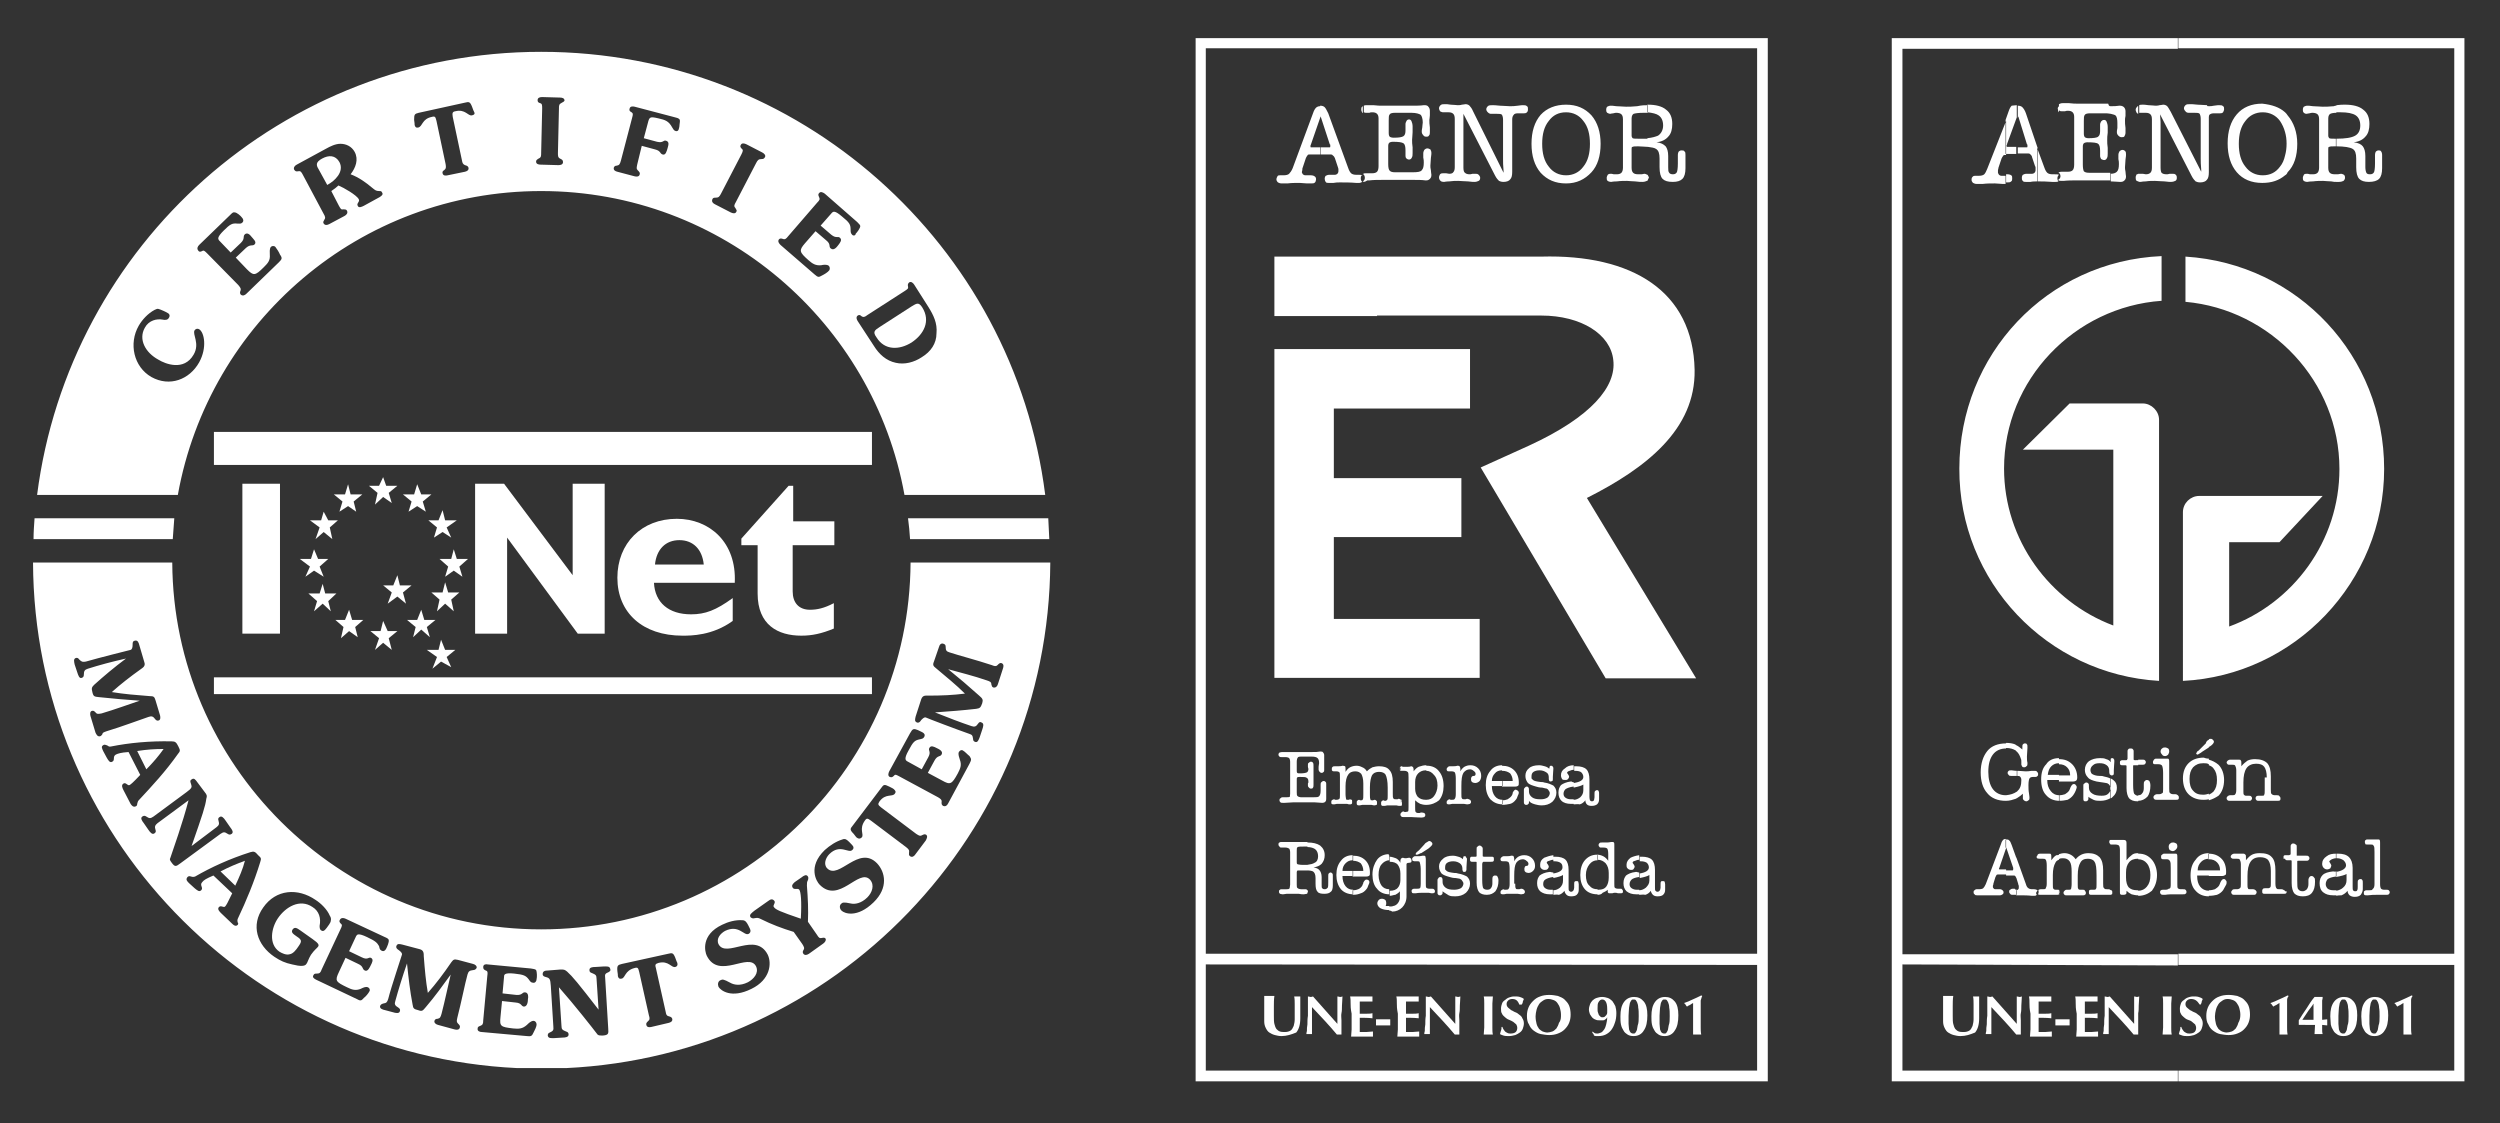 <?xml version="1.0" encoding="utf-8"?>
<!-- Generator: Adobe Illustrator 23.0.4, SVG Export Plug-In . SVG Version: 6.00 Build 0)  -->
<svg version="1.1" xmlns="http://www.w3.org/2000/svg" xmlns:xlink="http://www.w3.org/1999/xlink" x="0px" y="0px"
	 viewBox="0 0 492 221" style="enable-background:new 0 0 492 221;" xml:space="preserve">
<rect x="0" y="0" width="492" height="221" fill="#333333" stroke="none"/>
<style type="text/css">
	.st0{fill:#FFFFFF;}
	.st1{fill-rule:evenodd;clip-rule:evenodd;fill:#FFFFFF;}
</style>
<g id="Layer_2">
</g>
<g id="Layer_1">
	<g>
		<path class="st0" d="M34.3,102H6.8c-0.1,1.4-0.2,2.7-0.2,4.1H34C34.1,104.7,34.2,103.3,34.3,102L34.3,102z"/>
		<path class="st0" d="M178.7,102c0.2,1.4,0.3,2.7,0.4,4.1h27.4c-0.1-1.4-0.1-2.8-0.2-4.1H178.7L178.7,102z"/>
		<g>
			<polygon class="st1" points="62.1,106.1 62.9,103.8 61,102.4 63.2,102.4 63.7,100.7 64.6,102.4 66.5,102.4 64.9,103.8 
				65.4,106.1 63.7,104.7 62.1,106.1 			"/>
			<polygon class="st1" points="60.1,113.5 61,111.5 59,110 61.2,110 61.8,108.1 62.6,110 64.6,110 62.9,111.5 63.7,113.5 
				61.8,112.3 60.1,113.5 			"/>
			<polygon class="st1" points="61.8,120.3 62.4,118.3 60.7,116.8 62.9,116.8 63.5,114.9 64,116.8 66.2,116.8 64.6,118.3 
				65.1,120.3 63.5,118.8 61.8,120.3 			"/>
			<polygon class="st1" points="67.1,125.6 67.6,123.4 66,122 67.9,122 68.7,120 69.3,122 71.5,122 69.9,123.4 70.4,125.4 
				68.7,124.2 67.1,125.6 			"/>
			<polygon class="st1" points="73.8,127.9 74.6,125.6 72.9,124.2 74.9,124.2 75.4,122.2 76.3,124.2 78.2,124.2 76.5,125.6 
				77.1,127.9 75.4,126.5 73.8,127.9 			"/>
			<polygon class="st1" points="81.3,125.4 81.8,123.4 80.1,122 82.1,122 82.9,120 83.5,122 85.7,122 84,123.4 84.6,125.4 
				82.9,123.9 81.3,125.4 			"/>
			<polygon class="st1" points="86,120.3 86.5,118 84.9,116.6 87.1,116.6 87.6,114.6 88.2,116.6 90.4,116.6 88.8,118 89.3,120.3 
				87.6,118.8 86,120.3 			"/>
			<polygon class="st1" points="87.6,113.5 88.2,111.5 86.5,110 88.8,110 89.3,108.1 89.9,110 92.1,110 90.4,111.5 91,113.5 
				89.3,112.3 87.6,113.5 			"/>
			<polygon class="st1" points="85.4,105.8 86,103.8 84.3,102.4 86.3,102.4 87.1,100.4 87.6,102.4 89.9,102.4 87.9,103.8 
				88.8,105.8 87.1,104.7 85.4,105.8 			"/>
			<polygon class="st1" points="80.4,100.7 81,98.7 79.3,97.3 81.5,97.3 82.1,95.3 82.9,97.3 84.9,97.3 83.2,98.7 83.8,100.7 
				82.1,99.6 80.4,100.7 			"/>
			<polygon class="st1" points="73.8,99.3 74.3,97 72.6,95.6 74.6,95.6 75.4,93.9 76,95.6 78.2,95.6 76.5,97 77.1,99 75.4,97.8 
				73.8,99.3 			"/>
			<polygon class="st1" points="66.8,100.7 67.4,98.7 65.7,97.3 67.9,97.3 68.5,95.3 69,97.3 71.3,97.3 69.6,98.7 70.1,100.7 
				68.5,99.6 66.8,100.7 			"/>
			<polygon class="st1" points="76.3,118.8 77.1,116.6 75.4,115.2 77.4,115.2 78.2,113.2 78.7,115.2 81,115.2 79.3,116.6 
				79.9,118.8 78.2,117.4 76.3,118.8 			"/>
			<polygon class="st1" points="85.1,131.6 86,129.3 84,127.9 86.3,127.9 86.8,125.9 87.6,127.9 89.6,127.9 87.9,129.3 88.8,131.3 
				86.8,130.2 85.1,131.6 			"/>
		</g>
		<polygon class="st0" points="55.1,124.7 47.7,124.7 47.7,95.2 55.1,95.2 55.1,124.7 		"/>
		<polygon class="st0" points="119,124.7 113.7,124.7 99.8,105.8 99.8,124.7 93.5,124.7 93.5,95.2 99.2,95.2 112.7,113.2 
			112.7,95.2 119,95.2 119,124.7 		"/>
		<path class="st0" d="M138.5,111.1c-0.3-3-2.1-4.8-4.8-4.8c-2.7,0-4.5,1.8-4.8,4.8H138.5L138.5,111.1L138.5,111.1z M144.2,122.2
			c-4,2.9-8.2,2.9-9.9,2.9c-7.8,0-12.8-4.5-12.8-11.4c0-6.8,4.8-11.6,11.7-11.6c6.4,0,11.8,4.6,11.4,12.6h-15.9
			c0.2,3.9,2.9,6.2,7.3,6.2c2.8,0,4.9-0.8,8.2-3.2V122.2L144.2,122.2z"/>
		<path class="st0" d="M164,107.3H156v9.1c0,2.2,1.2,3.6,3.4,3.6c1.4,0,2.8-0.3,4.7-1.3v5c-2.4,1-4.3,1.4-6.4,1.4
			c-4.6,0-8.6-2.1-8.6-8.3v-9.5h-3.2V106l9.3-10.4h0.9v7h8.1V107.3L164,107.3z"/>
		<polygon class="st1" points="171.6,91.5 42.1,91.5 42.1,85 171.6,85 171.6,91.5 		"/>
		<polygon class="st1" points="171.6,136.6 42.1,136.6 42.1,133.3 171.6,133.3 171.6,136.6 		"/>
		<g>
			<path class="st0" d="M179.4,60.3l-6.2,4c-1.1,0.7-1.5,1-0.7,2.1c1.6,2.6,4.5,2.5,6.9,1c2.4-1.6,3.8-4.2,2.1-6.9
				C180.8,59.4,180.4,59.7,179.4,60.3z"/>
			<path class="st0" d="M63.4,31.2c-1.3,0.7-1.2,1.3-0.7,2.1l1.7,3.1c1.5-0.8,3.4-2.6,2.4-4.5C66,30.5,64.7,30.5,63.4,31.2z"/>
			<path class="st0" d="M106.5,10.2c-50.9,0-92.9,38-99.2,87.2H35c6.1-34,35.8-59.8,71.5-59.8c35.7,0,65.4,25.9,71.5,59.8h27.7
				C199.5,48.2,157.4,10.2,106.5,10.2z M39.2,71.3c-1.9,3.4-5.8,4.9-9.4,2.9c-3.5-2-4.5-6.6-2.5-10.1c0.7-1.2,1.8-2.4,3.1-3.1
				c0.3-0.1,0.5-0.3,0.8-0.2c0.4,0.1,1.5,0.6,1.8,0.8c0.4,0.2,0.5,0.6,0.2,1c-0.2,0.4-0.8,0.4-1.2,0.3c-1.1-0.2-2.7,0.1-3.5,1.6
				c-1.3,2.3,0.1,4.9,2.7,6.3c1.3,0.8,5,2.3,6.9-1c1.3-2.2-0.3-4,0.2-4.8c0.2-0.3,0.6-0.4,0.9-0.2C40.2,65.4,40.8,68.4,39.2,71.3z
				 M54.9,51.6l-6.4,6.2c-0.3,0.3-0.7,0.5-1.1,0.2c-0.2-0.2-0.2-0.5-0.1-0.7c0.2-0.5,0-0.7-0.4-1.2l-6.1-6.2c-0.5-0.5-0.7-0.7-1-0.5
				c-0.4,0.2-0.6,0.2-0.8-0.1c-0.3-0.4-0.1-0.8,0.2-1.1l6.1-5.9c0.4-0.4,0.6-0.6,0.9-0.5c0.4,0,1.2,0.7,1.4,1c0.3,0.3,0.4,0.7,0.1,1
				c-0.3,0.3-0.6,0.2-1,0.2c-1-0.1-1.4,0.1-2.7,1.4c-1.3,1.3-1.1,1.6-0.9,1.9l2.3,2.4l2-1.9c0.9-0.9,0.3-1.2,0.8-1.7
				c0.5-0.4,1,0.1,1.3,0.5c0.3,0.4,1.1,1,0.6,1.5c-0.4,0.4-0.8-0.1-1.7,0.7l-2,1.9l2.2,2.3c1.3,1.3,1.6,1.3,3.3-0.4
				c0.8-0.8,1.3-1.3,1.2-2.5c0-0.4-0.1-1.1,0.2-1.5c0.2-0.2,0.6-0.3,0.9,0c0.3,0.4,0.7,1,0.9,1.5C55.6,50.8,55.5,51,54.9,51.6z
				 M74.7,38.8l-3.1,1.7c-0.4,0.2-1,0.5-1.2,0c-0.3-0.5,0.5-0.8,0.2-1.3c-0.4-0.8-3-2.3-4-2.7c-0.3,0.3-0.8,0.7-1.4,1.1l1.5,2.9
				c0.3,0.5,0.4,0.8,0.8,0.7c0.4,0,0.7,0,0.8,0.3c0.2,0.4-0.1,0.8-0.5,1l-3,1.6c-0.4,0.2-0.8,0.3-1.1-0.1c-0.2-0.3,0-0.5,0.1-0.7
				c0.3-0.4,0.2-0.7-0.1-1.2l-4.1-7.7c-0.3-0.6-0.5-0.8-0.9-0.7c-0.4,0.1-0.6,0-0.8-0.3c-0.2-0.4,0.1-0.8,0.5-1l5.7-3.1
				c0.9-0.5,1.9-1,2.9-1c1.1,0,2.2,0.5,2.8,1.6c0.8,1.5,0.2,3.1-0.8,4.4c1.6,0.6,3,1.6,4.3,2.7c0.5,0.4,0.7,0.6,1.3,0.6
				c0.3,0,0.5,0,0.6,0.3C75.5,38.3,75,38.6,74.7,38.8z M92.9,22.7c-0.8,0.2-1.3-1.3-3.3-0.8C89,22,89,22.3,89.1,23l1.8,8.5
				c0.1,0.6,0.2,0.8,0.6,1c0.4,0.1,0.6,0.2,0.7,0.5c0.1,0.5-0.3,0.7-0.7,0.8l-3.4,0.7c-0.4,0.1-0.9,0.1-1-0.4
				c-0.1-0.3,0.1-0.5,0.3-0.6c0.4-0.3,0.4-0.6,0.3-1.2l-1.8-8.5c-0.2-0.7-0.2-1-0.9-0.8c-2,0.4-1.8,1.9-2.7,2.1
				c-0.4,0.1-0.6-0.1-0.7-0.5c0-0.2,0-0.4-0.1-1c0-1.1,0.1-1.2,0.9-1.4l9.1-2c0.8-0.2,1-0.2,1.4,0.8c0.2,0.6,0.3,0.8,0.4,1
				C93.5,22.3,93.4,22.6,92.9,22.7z M110.6,20.2c-0.6,0.3-0.6,0.5-0.6,1.2l-0.2,8.7c0,0.6,0,0.9,0.4,1.1c0.4,0.2,0.6,0.3,0.6,0.7
				c0,0.5-0.5,0.6-0.9,0.6l-3.5-0.1c-0.4,0-0.9-0.1-0.9-0.6c0-0.3,0.2-0.4,0.5-0.6c0.5-0.2,0.5-0.5,0.5-1.1l0.2-8.7
				c0-0.7,0-1-0.4-1.1c-0.4-0.1-0.5-0.3-0.5-0.6c0-0.5,0.5-0.6,0.9-0.6l3.5,0.1c0.4,0,0.9,0.1,0.9,0.6C111,20,110.8,20.1,110.6,20.2
				z M133.7,24.9c-0.1,0.4-0.1,1-0.7,0.9c-0.4-0.1-0.5-0.4-0.7-0.7c-0.7-1.3-1.4-1.5-2.7-1.8c-1.7-0.4-1.8-0.3-2.1,0.9l-0.8,3
				l2.6,0.7c1.3,0.3,1.2-0.4,1.8-0.2c0.6,0.2,0.5,0.7,0.3,1.4c-0.2,0.7-0.4,1.5-1,1.3c-0.6-0.2-0.3-0.7-1.5-1l-2.6-0.7l-0.9,3.7
				c-0.1,0.6-0.2,0.8,0.1,1.1c0.3,0.3,0.5,0.5,0.4,0.8c-0.1,0.5-0.6,0.5-1,0.4l-3.4-0.9c-0.4-0.1-0.8-0.3-0.7-0.8
				c0.1-0.3,0.3-0.4,0.6-0.4c0.5-0.1,0.6-0.3,0.8-1l2.2-8.4c0.2-0.7,0.2-0.9-0.1-1.1c-0.4-0.2-0.5-0.4-0.4-0.7
				c0.1-0.5,0.6-0.5,1-0.4l7.6,2c0.6,0.2,1,0.2,1.1,0.4C134,23.5,133.7,24.4,133.7,24.9z M150.5,31c-0.2,0.3-0.4,0.3-0.6,0.3
				c-0.6,0-0.8,0.2-1.1,0.8l-4,7.7c-0.3,0.5-0.4,0.8-0.1,1.1c0.2,0.4,0.4,0.5,0.2,0.8c-0.2,0.4-0.7,0.3-1.1,0.1l-3.1-1.6
				c-0.4-0.2-0.7-0.5-0.5-1c0.1-0.3,0.4-0.3,0.7-0.3c0.5,0,0.7-0.2,1-0.8l4-7.7c0.3-0.6,0.4-0.9,0.1-1.1c-0.3-0.3-0.4-0.5-0.2-0.8
				c0.2-0.4,0.7-0.3,1.1-0.1l3.1,1.6C150.4,30.2,150.8,30.6,150.5,31z M167.7,46.2c-0.3-0.3-0.3-0.6-0.3-1c0-1-0.2-1.4-1.7-2.6
				c-1.4-1.2-1.7-1-2-0.7l-2.2,2.5l2.1,1.8c1,0.8,1.3,0.2,1.7,0.6c0.5,0.4,0,1-0.3,1.4c-0.3,0.4-0.9,1.2-1.5,0.7
				c-0.5-0.4,0.1-0.8-0.9-1.6l-2.1-1.8l-2.1,2.4c-1.2,1.4-1.1,1.7,0.7,3.3c0.8,0.7,1.4,1.1,2.5,1c0.4-0.1,1.1-0.2,1.5,0.1
				c0.2,0.2,0.3,0.6,0.1,0.9c-0.3,0.4-1,0.8-1.4,1c-0.7,0.4-0.8,0.4-1.5-0.2l-6.7-5.8c-0.3-0.3-0.6-0.7-0.3-1.1
				c0.2-0.2,0.4-0.2,0.7-0.1c0.5,0.2,0.7,0,1.1-0.5l5.7-6.6c0.5-0.5,0.6-0.7,0.4-1.1c-0.2-0.4-0.2-0.6,0-0.8
				c0.3-0.4,0.8-0.1,1.1,0.1l6.4,5.6c0.4,0.4,0.6,0.6,0.6,0.8c0,0.4-0.6,1.2-0.9,1.5C168.4,46.3,168,46.5,167.7,46.2z M181.4,70.3
				c-1.5,1-3.4,1.5-5.1,1.1c-1.9-0.4-3.3-1.7-4.3-3.3l-3.2-4.9c-0.2-0.3-0.4-0.8,0-1.1c0.3-0.2,0.5-0.1,0.7,0.1
				c0.4,0.3,0.7,0.2,1.2-0.2l7.3-4.7c0.6-0.4,0.8-0.5,0.7-0.9c-0.1-0.4,0-0.6,0.2-0.8c0.4-0.3,0.8,0.1,1,0.4l2.8,4.4
				c1,1.6,1.8,3.2,1.6,5.2C184.3,67.6,183.2,69.2,181.4,70.3z"/>
		</g>
		<g>
			<path class="st0" d="M28.8,151.4c1.3-1.3,2.4-2.6,3.4-4c-1.7,0-3.3,0.1-5.2,0.4L28.8,151.4z"/>
			<path class="st0" d="M43.4,171.5l2.9,2.8c0.8-1.7,1.5-3.3,1.9-4.9C46.6,170,45.1,170.6,43.4,171.5z"/>
			<path class="st0" d="M179.2,110.7c-0.2,39.9-32.7,72.2-72.7,72.2c-39.9,0-72.4-32.4-72.6-72.2H6.5c0.2,53.4,42.4,97,95.3,99.5
				h9.6c52.9-2.5,95-46,95.3-99.5H179.2z M19.7,144.9c-0.5,0.1-0.7-0.3-0.9-0.7l-1-3.3c-0.1-0.4-0.1-0.9,0.3-1
				c0.3-0.1,0.5,0.1,0.7,0.3c0.3,0.4,0.6,0.3,1.2,0.2c2.7-0.8,5.1-1.7,7.5-2.5c-2.7-0.2-5.3-0.4-8-0.7c-0.9-0.1-1.1-0.1-1.3-0.9
				c-0.2-0.8-0.2-1,0.3-1.5c2-1.8,3.9-3.4,6.3-5.2c-2.7,0.6-5.3,1.3-7.5,2c-0.6,0.2-0.8,0.4-0.8,1.2c0,0.3-0.1,0.5-0.4,0.6
				c-0.5,0.2-0.7-0.5-0.9-1.1l-0.5-1.5c-0.1-0.5-0.3-1.1,0.2-1.3c0.3-0.1,0.5,0,0.7,0.3c0.5,0.5,0.7,0.5,1.3,0.4
				c2.4-0.7,8.4-2.2,8.8-2.3c0.3-0.1,0.4-0.5,0.4-1c0-0.4,0-0.7,0.4-0.8c0.6-0.2,0.8,0.4,0.9,0.8l1,3.4c0.3,0.8-0.3,1.1-0.7,1.4
				c-2.1,1.5-3.9,2.9-5.7,4.5c2.4,0.4,4.9,0.6,7.5,0.8c0.7,0,0.9,0.1,1.1,0.8l0.9,3c0.1,0.4,0.1,0.9-0.3,1c-0.3,0.1-0.5-0.1-0.6-0.2
				c-0.5-0.7-0.8-0.7-1.4-0.5c-1.8,0.6-5.2,1.9-8.2,2.8c-0.5,0.2-0.8,0.2-0.9,0.7C20,144.6,20,144.8,19.7,144.9z M27,158.2
				c0,0.3-0.1,0.4-0.3,0.5c-0.5,0.2-0.8-0.2-1-0.5l-1.4-2.7c-0.2-0.4-0.5-1,0-1.3c0.5-0.3,0.8,0.5,1.2,0.3c0.2-0.1,0.7-0.5,2.1-2
				l-2.3-4.5c-1.5,0.1-2.1,0.3-2.5,0.5c-0.7,0.4-0.1,1.1-0.7,1.4c-0.5,0.3-0.8-0.3-1.1-0.8l-0.7-1.3c-0.2-0.5-0.5-0.9,0.1-1.2
				c0.2-0.1,0.4,0,0.7,0.1c0.3,0.2,0.4,0.3,0.8,0.2c3.5-0.7,7.6-1.1,11.9-1c0.7,0,0.9,0.2,1.3,1c0.4,0.8,0.4,0.9-0.1,1.5
				c-2.4,3.4-5,6.2-7.7,9.1C27.1,157.7,27.1,157.9,27,158.2z M35.5,169.9c-0.9,0.7-1.1,0.7-1.7-0.1c-0.2-0.3-0.5-0.6-0.3-0.9
				c0.5-1.5,2.5-7.1,3.6-11.4l-6.1,4.5c-0.5,0.4-0.6,0.7-0.4,1.3c0.1,0.3,0.1,0.5-0.2,0.7c-0.4,0.3-0.8-0.1-1.2-0.7l-0.9-1.3
				c-0.4-0.5-0.7-1-0.3-1.3c0.3-0.2,0.5-0.2,0.8,0c0.6,0.4,0.8,0.4,1.4,0l6.5-4.8c1.1-0.8,1.1-1,0.9-1.6c-0.1-0.3-0.3-0.7,0.1-0.9
				c0.5-0.4,0.8,0.1,1.1,0.5l1.5,2c0.4,0.5,0.5,0.7,0.3,1.3c-0.2,1.5-0.7,3-2.9,9.3l4.9-3.7c0.5-0.4,0.6-0.6,0.4-1.3
				c-0.1-0.3-0.1-0.5,0.2-0.7c0.4-0.3,0.8,0.1,1.2,0.7l0.9,1.3c0.4,0.5,0.7,1,0.3,1.3c-0.3,0.2-0.5,0.2-0.8,0
				c-0.6-0.4-0.8-0.4-1.4,0L35.5,169.9z M46.8,182c-0.4,0.4-0.8,0.1-1.1-0.2l-2.2-2.1c-0.3-0.3-0.8-0.8-0.4-1.2
				c0.4-0.4,0.9,0.2,1.2-0.1c0.2-0.2,0.5-0.7,1.4-2.6l-3.7-3.5c-1.4,0.6-1.9,0.9-2.2,1.3c-0.6,0.6,0.3,1.1-0.2,1.6
				c-0.4,0.4-0.8,0-1.3-0.4l-1.1-1c-0.4-0.4-0.7-0.7-0.3-1.2c0.2-0.2,0.4-0.2,0.7-0.1c0.3,0.1,0.5,0.1,0.8,0
				c3.1-1.8,6.8-3.5,10.9-4.8c0.7-0.2,0.9-0.1,1.5,0.6c0.7,0.6,0.6,0.7,0.4,1.4c-1.2,3.9-2.7,7.5-4.4,11.1c-0.1,0.2-0.1,0.5,0,0.8
				C46.9,181.6,46.9,181.8,46.8,182z M60.3,189.7c-0.3,0.5-1.2,0.5-2.8,0.1c-1.4-0.3-2.3-0.7-3.5-1.5c-3.4-2.3-4.7-6.2-2.2-9.7
				c2.5-3.6,6.8-3.9,10.3-1.5c1.1,0.7,2.3,1.9,2.8,3.1c0.2,0.3,0.3,0.6,0.2,1c0,0.4-0.6,1.1-0.8,1.4c-0.5,0.7-0.8,0.7-1.1,0.5
				c-0.3-0.2-0.3-0.6-0.3-0.9c0.3-1.5-0.1-2.9-1.4-3.7c-2.5-1.7-5.3,0-6.8,2.2c-1.3,1.9-1.9,5.1,0.3,6.6c0.5,0.3,1.3,0.7,2,0.5
				c0.7-0.1,1.3-0.9,1.7-1.5c0.7-1,0.8-1.3-0.3-2c-0.7-0.5-1.2-0.8-0.8-1.4c0.4-0.5,0.8-0.3,1.5,0.2l2.4,1.7
				c1.3,0.9,1.3,1.2,1.1,1.5c-0.2,0.3-0.7,0.6-1.4,1.6C60.7,188.7,60.5,189.5,60.3,189.7z M72.2,184.4c-1.7-0.8-1.9-0.5-2.1-0.2
				l-1.4,3l2.5,1.2c1.2,0.6,1.3-0.1,1.8,0.1c0.6,0.3,0.2,1,0,1.4c-0.2,0.4-0.6,1.4-1.2,1.1c-0.6-0.3-0.2-0.8-1.3-1.3l-2.5-1.2
				l-1.3,2.8c-0.8,1.7-0.7,1.9,1.6,3c1,0.5,1.7,0.7,2.7,0.3c0.4-0.2,1-0.5,1.4-0.3c0.3,0.1,0.5,0.5,0.3,0.8c-0.2,0.4-0.7,1-1.1,1.3
				c-0.5,0.6-0.7,0.6-1.4,0.2l-8-3.8c-0.4-0.2-0.8-0.5-0.5-0.9c0.1-0.3,0.4-0.3,0.7-0.3c0.5,0,0.7-0.2,0.9-0.8l3.7-7.9
				c0.3-0.6,0.4-0.9,0.1-1.1c-0.3-0.3-0.4-0.5-0.2-0.8c0.2-0.4,0.7-0.4,1.1-0.2l7.7,3.6c0.5,0.2,0.8,0.4,0.8,0.6
				c0.1,0.4-0.3,1.3-0.5,1.7c-0.2,0.4-0.5,0.6-0.9,0.4c-0.4-0.2-0.4-0.5-0.5-0.9C74.2,185.5,73.9,185.2,72.2,184.4z M93.2,190.9
				c-0.9,0.1-1,0.3-1.2,0.9c-0.5,1.8-1.2,5.4-2,8.5c-0.1,0.5-0.2,0.8,0.1,1.1c0.3,0.3,0.5,0.5,0.4,0.8c-0.1,0.5-0.6,0.5-1,0.4
				l-3.3-0.9c-0.4-0.1-0.8-0.4-0.7-0.8c0.1-0.3,0.3-0.4,0.6-0.4c0.5-0.1,0.6-0.3,0.8-1c0.7-2.7,1.2-5.2,1.8-7.7
				c-1.6,2.2-3.1,4.3-4.9,6.4c-0.6,0.7-0.7,0.9-1.5,0.6c-0.8-0.2-1-0.3-1.1-1.1c-0.5-2.6-0.8-5.2-1.1-8.1c-0.9,2.6-1.7,5.2-2.3,7.4
				c-0.2,0.6-0.1,0.9,0.6,1.3c0.3,0.2,0.4,0.4,0.3,0.7c-0.1,0.5-0.8,0.4-1.4,0.2l-1.5-0.4c-0.5-0.1-1.1-0.3-1-0.8
				c0.1-0.3,0.3-0.4,0.6-0.5c0.7-0.1,0.8-0.3,1-0.9c0.6-2.4,2.6-8.3,2.7-8.7c0.1-0.3-0.2-0.6-0.6-0.9c-0.3-0.2-0.6-0.4-0.5-0.8
				c0.2-0.6,0.7-0.4,1.2-0.3l3.4,0.9c0.8,0.2,0.8,0.8,0.8,1.4c0.2,2.6,0.4,4.9,0.8,7.2c1.6-1.8,3.1-3.8,4.6-6
				c0.4-0.5,0.5-0.7,1.3-0.5l3,0.8c0.4,0.1,0.8,0.4,0.7,0.8C93.6,190.8,93.4,190.9,93.2,190.9z M105.6,192.7c0,0.4-0.3,0.8-0.7,0.7
				c-0.4,0-0.6-0.3-0.8-0.6c-0.6-0.8-1-1-2.9-1.2c-1.9-0.2-2,0.2-2,0.6l-0.3,3.3l2.7,0.3c1.3,0.1,1.1-0.6,1.8-0.5
				c0.6,0.1,0.6,0.9,0.5,1.3c0,0.5-0.1,1.5-0.8,1.5c-0.6-0.1-0.4-0.7-1.6-0.8l-2.7-0.3l-0.3,3.1c-0.2,1.9,0,2,2.5,2.3
				c1.1,0.1,1.8,0.1,2.7-0.7c0.3-0.3,0.8-0.8,1.3-0.8c0.3,0,0.6,0.3,0.6,0.7c0,0.5-0.4,1.2-0.6,1.6c-0.3,0.7-0.5,0.8-1.3,0.7
				l-8.9-0.8c-0.4,0-0.9-0.2-0.8-0.7c0-0.3,0.2-0.4,0.5-0.5c0.5-0.2,0.6-0.4,0.6-1.1l0.8-8.7c0.1-0.7,0.1-1-0.3-1.1
				c-0.4-0.2-0.5-0.3-0.5-0.7c0-0.5,0.5-0.6,0.9-0.5l8.5,0.8c0.5,0.1,0.8,0.1,1,0.3C105.7,191.3,105.7,192.3,105.6,192.7z
				 M119.8,191.3c-0.7,0.3-0.8,0.4-0.7,1.2l0.6,9.9c0.1,1.1,0,1.3-1.1,1.4c-0.4,0-0.8,0-1-0.2c-0.9-1.2-4.6-5.9-7.6-9.3l0.5,7.6
				c0,0.7,0.2,0.8,0.9,1.1c0.3,0.1,0.5,0.2,0.5,0.6c0,0.5-0.6,0.6-1.2,0.6l-1.6,0.1c-0.6,0-1.2,0.1-1.3-0.5c0-0.3,0.1-0.5,0.4-0.6
				c0.6-0.3,0.8-0.4,0.7-1.2l-0.5-8c-0.1-1.3-0.2-1.5-0.9-1.7c-0.4-0.1-0.7-0.2-0.7-0.6c0-0.6,0.5-0.7,1-0.7l2.5-0.2
				c0.7,0,0.8,0,1.3,0.4c1.1,1,2.1,2.2,6.2,7.5l-0.4-6.1c0-0.7-0.2-0.8-0.9-1.1c-0.3-0.1-0.5-0.2-0.5-0.6c0-0.5,0.5-0.6,1.2-0.6
				l1.6-0.1c0.6,0,1.2-0.1,1.3,0.5C120.2,191,120.1,191.1,119.8,191.3z M132.9,190.3c-0.8,0.2-1.3-1.3-3.3-0.8
				c-0.7,0.2-0.7,0.4-0.5,1.1l1.9,8.5c0.1,0.6,0.2,0.8,0.6,0.9c0.4,0.1,0.6,0.2,0.7,0.5c0.1,0.5-0.3,0.7-0.7,0.8l-3.4,0.8
				c-0.4,0.1-0.9,0.1-1-0.4c-0.1-0.3,0.1-0.5,0.3-0.7c0.4-0.3,0.4-0.6,0.2-1.2l-1.9-8.5c-0.2-0.7-0.2-1-0.9-0.8
				c-2,0.5-1.8,2-2.6,2.1c-0.4,0.1-0.6-0.1-0.7-0.5c0-0.2,0-0.4-0.1-1c-0.1-1.1,0.1-1.2,0.9-1.4l9.1-2c0.8-0.2,1-0.2,1.4,0.8
				c0.2,0.6,0.3,0.8,0.4,1C133.4,189.9,133.3,190.2,132.9,190.3z M147.9,194.6c-4,2-6.1,0.3-6.5-0.4c-0.2-0.5-0.1-1.1,0.4-1.3
				c0.4-0.2,0.6-0.2,1.9,0.5c0.7,0.4,1.9,0.7,3.5-0.1c1.1-0.6,2.2-1.8,1.6-3.1c-1.4-2.9-7.3,2.7-9.7-2.1c-0.4-0.8-1.2-4.1,3-6.1
				c1.2-0.6,2.7-1,4-0.9c0.3,0,0.5,0.1,0.7,0.3c0.3,0.3,0.6,1,0.8,1.4c0.2,0.4,0.1,0.8-0.3,1c-0.9,0.4-1.9-1.9-4.6-0.6
				c-0.9,0.5-1.8,1.5-1.3,2.6c1.5,2.9,7.3-2.6,9.7,2.1C151.9,189.6,151.6,192.8,147.9,194.6z M162,185.7l-2.8,2
				c-0.3,0.2-0.8,0.4-1.1,0c-0.2-0.3-0.1-0.5,0-0.7c0.3-0.4,0.1-0.7-0.2-1.2l-1.7-2.4c-2.3-0.7-4.4-1.5-6.4-2.5
				c-0.6-0.3-0.7-0.3-1.3-0.2c-0.3,0.1-0.6,0-0.8-0.2c-0.3-0.5,0.2-0.8,0.8-1.3l2.7-1.9c0.4-0.3,0.8-0.5,1.2,0
				c0.3,0.4-0.4,0.9-0.1,1.2c0.3,0.5,1.2,0.9,5.3,2.3c0.2-3.5,0-5.3-0.3-5.7c-0.3-0.4-1,0.1-1.3-0.4c-0.3-0.5,0.1-0.8,0.4-1.1
				l1.3-0.9c0.5-0.4,1-0.7,1.3-0.2c0.1,0.1,0.1,0.5,0,0.7c-0.2,0.4-0.2,0.5-0.2,1.1c0.2,2.5,0.3,4.8,0.2,7.1l1.8,2.6
				c0.3,0.5,0.5,0.7,0.9,0.6c0.4-0.1,0.7-0.1,0.8,0.2C162.6,185.1,162.3,185.5,162,185.7z M171.9,177.6c-3.2,3.1-5.7,2.2-6.3,1.6
				c-0.4-0.4-0.4-1-0.1-1.3c0.3-0.3,0.5-0.4,1.9-0.1c0.8,0.2,2.1,0,3.3-1.2c0.9-0.9,1.5-2.4,0.5-3.5c-2.2-2.3-6.1,4.9-9.9,1
				c-0.6-0.6-2.4-3.5,1-6.8c1-0.9,2.2-1.7,3.5-2.1c0.2-0.1,0.5-0.1,0.7,0c0.4,0.2,0.9,0.8,1.2,1.1c0.3,0.3,0.4,0.7,0,1
				c-0.7,0.7-2.4-1.3-4.5,0.8c-0.7,0.7-1.2,2-0.4,2.8c2.3,2.3,6.2-4.7,9.8-1C174.2,171.6,174.9,174.7,171.9,177.6z M182.2,165.4
				l-2.1,2.8c-0.2,0.3-0.6,0.6-1,0.3c-0.3-0.2-0.2-0.4-0.2-0.7c0.1-0.5-0.1-0.7-0.6-1.1l-6.9-5.2c-0.6-0.4-0.8-0.6-1.2,0
				c-1.2,1.7-0.1,2.7-0.6,3.3c-0.3,0.3-0.6,0.3-0.9,0.1c-0.2-0.1-0.3-0.3-0.7-0.8c-0.8-0.8-0.7-1-0.2-1.6l5.6-7.4
				c0.5-0.7,0.6-0.8,1.6-0.3c0.6,0.3,0.8,0.4,0.9,0.5c0.3,0.3,0.5,0.5,0.2,0.9c-0.5,0.7-1.8-0.1-3,1.5c-0.4,0.6-0.3,0.7,0.3,1.2
				l6.9,5.2c0.5,0.3,0.7,0.5,1.1,0.3c0.4-0.2,0.6-0.3,0.9-0.1C182.6,164.6,182.4,165,182.2,165.4z M190.8,150.3l-4.2,7.8
				c-0.2,0.4-0.5,0.7-1,0.5c-0.3-0.2-0.3-0.4-0.3-0.7c0.1-0.5-0.2-0.7-0.7-1l-7.6-4.1c-0.6-0.3-0.8-0.5-1.1-0.1
				c-0.3,0.3-0.5,0.3-0.8,0.2c-0.4-0.2-0.3-0.7-0.1-1.1l4.1-7.5c0.3-0.5,0.4-0.7,0.7-0.8c0.4-0.1,1.3,0.4,1.7,0.6
				c0.4,0.2,0.6,0.5,0.4,0.9c-0.2,0.4-0.5,0.4-0.9,0.5c-1,0.2-1.3,0.5-2.2,2.2c-0.9,1.6-0.6,1.9-0.3,2.1l2.9,1.6l1.3-2.4
				c0.6-1.1-0.1-1.3,0.2-1.8c0.3-0.6,1-0.2,1.4,0c0.4,0.2,1.4,0.6,1,1.3c-0.3,0.5-0.8,0.1-1.4,1.2l-1.3,2.4l2.8,1.5
				c1.6,0.9,1.9,0.8,3.1-1.4c0.5-1,0.8-1.6,0.4-2.7c-0.1-0.4-0.4-1-0.2-1.5c0.2-0.3,0.5-0.5,0.8-0.3c0.4,0.2,0.9,0.8,1.3,1.1
				C191.2,149.4,191.2,149.5,190.8,150.3z M196.4,134.6c-0.1,0.4-0.4,0.8-0.9,0.7c-0.3-0.1-0.3-0.3-0.4-0.6c0-0.5-0.3-0.6-0.9-0.8
				c-2.6-0.9-5.1-1.5-7.6-2.2c2.1,1.7,4.1,3.4,6.1,5.2c0.7,0.6,0.8,0.8,0.6,1.5c-0.3,0.8-0.4,1-1.2,1.1c-2.6,0.3-5.2,0.5-8.1,0.7
				c2.5,1,5.1,2,7.2,2.7c0.6,0.2,0.9,0.1,1.3-0.5c0.2-0.3,0.4-0.4,0.7-0.2c0.5,0.2,0.3,0.8,0.1,1.4l-0.5,1.5
				c-0.2,0.5-0.4,1.1-0.9,0.9c-0.3-0.1-0.4-0.3-0.4-0.6c-0.1-0.7-0.2-0.8-0.8-1c-2.3-0.8-8.1-3-8.5-3.2c-0.3-0.1-0.6,0.2-0.9,0.5
				c-0.2,0.3-0.4,0.6-0.8,0.5c-0.6-0.2-0.4-0.7-0.3-1.2l1.1-3.4c0.3-0.8,0.8-0.7,1.4-0.7c2.6,0,4.9-0.1,7.2-0.4
				c-1.7-1.7-3.7-3.3-5.7-5c-0.5-0.4-0.7-0.6-0.4-1.3l1-2.9c0.1-0.4,0.4-0.8,0.9-0.6c0.3,0.1,0.4,0.3,0.4,0.5c0,0.9,0.2,1,0.8,1.2
				c1.8,0.6,5.3,1.5,8.3,2.5c0.5,0.2,0.8,0.3,1.1,0c0.3-0.3,0.5-0.5,0.8-0.4c0.5,0.2,0.4,0.7,0.3,1L196.4,134.6z"/>
		</g>
	</g>
	<g>
		<path class="st1" d="M429.6,134c22-1.1,39.6-19.5,39.6-41.7c0-22.2-16.9-40.4-39.1-41.8l0,8.9c16.8,1.5,30.3,15.7,30.3,32.9
			c0,14.2-9.1,26.4-21.7,31l0-16.6h9.9l8.5-9.1h-24.3c-1.7,0-3.2,1.4-3.2,3.2v2.8L429.6,134L429.6,134z M424.9,134V85.3v-2.7
			c0-1.7-1.5-3.2-3.2-3.2h-14.4l-9.2,9.1h17.8l0,34.6c-12.5-4.7-21.5-16.8-21.5-30.9c0-17.5,13.9-31.8,31-33l0-8.8
			c-22.6,1-39.8,19.4-39.8,41.8C385.5,114.5,402.9,132.7,424.9,134L424.9,134z"/>
		<path class="st1" d="M459.8,176.3v-1c0.5-0.1,1-0.3,1.3-0.6c0.5-0.4,0.7-0.9,0.7-1.5V172c-0.3,0.2-1,0.4-2.1,0.6v-1
			c1.3-0.2,2-0.7,2-1.3c0-0.4-0.2-0.7-0.5-1c-0.3-0.2-0.7-0.4-1.3-0.4c-0.1,0-0.2,0-0.2,0V168c0.1,0,0.3,0,0.4,0
			c1,0,1.7,0.2,2.2,0.7c0.4,0.4,0.7,1.1,0.7,2.1v3.7c0,0.4,0,0.6,0.1,0.7c0,0.1,0.2,0.2,0.4,0.2c0.2,0,0.3,0,0.4-0.2
			c0.1-0.2,0.1-0.4,0.1-0.7v-0.8c0-0.2,0-0.4,0.1-0.5c0.1-0.1,0.2-0.2,0.4-0.2c0.2,0,0.3,0,0.4,0.2c0.1,0.1,0.1,0.3,0.1,0.6v1.2
			c0,0.4-0.2,0.8-0.4,1.1c-0.3,0.3-0.7,0.4-1.2,0.4c-0.4,0-0.7-0.1-1-0.3c-0.2-0.2-0.4-0.5-0.4-0.9c-0.3,0.4-0.7,0.7-1.2,0.9
			C460.5,176.2,460.1,176.2,459.8,176.3L459.8,176.3z M459.8,35.8v-1.5c0.1,0,0.2,0,0.3,0c0.2,0,0.4-0.1,0.6-0.1
			c0.2,0,0.4,0.1,0.6,0.2c0.2,0.2,0.2,0.4,0.2,0.6s-0.1,0.4-0.3,0.6c-0.2,0.1-0.5,0.2-0.9,0.2C460.1,35.8,459.9,35.8,459.8,35.8
			L459.8,35.8z M459.8,28.8c1.6,0,2.7,0.2,3.2,0.5c0.5,0.3,0.7,0.9,0.7,1.9v1.7c0,1.1,0.2,1.9,0.6,2.3c0.4,0.4,1,0.6,1.9,0.6
			c0.9,0,1.6-0.2,2-0.6c0.4-0.4,0.6-1.1,0.6-2.1v-2.6c0-0.3-0.1-0.6-0.2-0.7c-0.1-0.2-0.3-0.2-0.5-0.2c-0.2,0-0.4,0.1-0.5,0.2
			c-0.1,0.1-0.2,0.4-0.2,0.7v1.7c0,0.9-0.1,1.5-0.2,1.7c-0.2,0.3-0.4,0.4-0.8,0.4c-0.4,0-0.6-0.1-0.7-0.3c-0.1-0.2-0.2-0.6-0.2-1.1
			v-2.2c0-0.9-0.2-1.5-0.5-1.9c-0.3-0.4-0.9-0.7-1.8-0.8c1-0.1,1.8-0.5,2.3-1.1c0.6-0.6,0.8-1.5,0.8-2.5c0-1.3-0.4-2.2-1.2-2.8
			c-0.8-0.7-2.1-1-3.6-1c-0.4,0-1,0-1.7,0.1v1.4c0.2,0,0.5,0,0.8,0c1.4,0,2.4,0.2,3,0.6c0.6,0.4,0.9,1.1,0.9,2c0,0.9-0.3,1.6-1,2
			c-0.7,0.4-1.9,0.6-3.7,0.6V28.8L459.8,28.8z M467.3,174v-6.3c0-0.7,0-1.1-0.2-1.3c-0.1-0.2-0.3-0.2-0.6-0.2h-0.6
			c-0.2,0-0.4,0-0.4-0.1c0-0.1-0.1-0.2-0.1-0.4c0-0.2,0-0.3,0.2-0.4c0.1-0.1,0.2-0.1,0.4-0.1c0,0,0.1,0,0.2,0c0.2,0,0.4,0,0.5,0
			c0.4,0,0.7,0,1.1,0c0.1,0,0.1,0,0.1,0c0.2,0,0.4,0,0.4,0.1c0.1,0.1,0.1,0.3,0.1,0.6v8.1c0,0.5,0.1,0.8,0.2,0.9
			c0.1,0.1,0.3,0.2,0.6,0.2c0,0,0.1,0,0.2,0c0.1,0,0.1,0,0.2,0c0.2,0,0.4,0,0.5,0.1c0.1,0.1,0.2,0.2,0.2,0.4c0,0.2-0.1,0.3-0.2,0.4
			c-0.1,0.1-0.3,0.1-0.5,0.1c-0.1,0-0.3,0-0.7,0c-0.4,0-0.7,0-1.1,0c-0.6,0-1.1,0-1.8,0.1c-0.1,0-0.2,0-0.2,0c-0.2,0-0.4,0-0.5-0.1
			c-0.1-0.1-0.1-0.2-0.1-0.4c0-0.2,0-0.3,0.2-0.4c0.1-0.1,0.3-0.1,0.5-0.1c0,0,0.1,0,0.2,0c0.1,0,0.2,0,0.2,0c0.3,0,0.6,0,0.6-0.2
			C467.2,174.8,467.3,174.5,467.3,174L467.3,174z M459.8,20.8v1.4c-0.6,0-1,0.1-1.2,0.2c-0.2,0.1-0.4,0.4-0.4,0.9v3.4
			c0,0.2,0.1,0.4,0.2,0.5c0.2,0.1,0.6,0.1,1.2,0.1c0,0,0,0,0.1,0v1.5c-0.1,0-0.2,0-0.2,0c-0.6,0-0.9,0-1.1,0.1
			c-0.2,0-0.2,0.2-0.2,0.4v3.7c0,0.5,0.1,0.8,0.3,1c0.2,0.2,0.5,0.3,1,0.3c0.1,0,0.2,0,0.3,0v1.5c-0.3,0-0.6,0-1-0.1
			c-0.7,0-1.2-0.1-1.6-0.1c-0.6,0-1.3,0-2,0.1c-0.7,0-1.1,0.1-1.1,0.1c-0.3,0-0.6-0.1-0.7-0.2c-0.2-0.1-0.2-0.4-0.2-0.6
			c0-0.2,0.1-0.4,0.2-0.6c0.1-0.2,0.4-0.2,0.6-0.2c0.1,0,0.3,0,0.6,0.1c0.3,0,0.5,0,0.6,0c0.4,0,0.7-0.1,0.9-0.3
			c0.2-0.2,0.3-0.6,0.3-1v-9.5c0-0.5-0.1-0.8-0.3-1c-0.2-0.2-0.6-0.3-1-0.3c-0.1,0-0.3,0-0.6,0.1c-0.2,0-0.4,0.1-0.6,0.1
			c-0.2,0-0.4-0.1-0.5-0.2c-0.2-0.2-0.2-0.4-0.2-0.6c0-0.3,0.1-0.5,0.2-0.6c0.2-0.1,0.4-0.2,0.7-0.2c0.1,0,0.5,0,1.1,0.1
			c0.7,0,1.3,0.1,1.9,0.1c0.5,0,1.3,0,2.2-0.1C459.5,20.8,459.6,20.8,459.8,20.8L459.8,20.8z M459.8,168v0.9c-0.4,0-0.6,0.1-0.9,0.2
			c-0.3,0.2-0.5,0.3-0.5,0.5c0,0,0.1,0.1,0.2,0.3c0.1,0.2,0.2,0.3,0.2,0.4c0,0.2-0.1,0.4-0.2,0.6c-0.2,0.1-0.4,0.2-0.6,0.2
			c-0.3,0-0.5-0.1-0.7-0.3c-0.2-0.2-0.3-0.5-0.3-0.8c0-0.6,0.3-1.1,0.9-1.5C458.4,168.1,459,168,459.8,168L459.8,168z M459.8,171.5
			v1c0,0-0.1,0-0.1,0h0c-0.8,0.1-1.3,0.3-1.6,0.5c-0.2,0.2-0.4,0.6-0.4,1c0,0.4,0.2,0.7,0.4,0.9c0.3,0.2,0.6,0.3,1.1,0.3
			c0.2,0,0.4,0,0.6,0v1c-0.2,0-0.4,0-0.6,0c-0.9,0-1.5-0.2-2-0.6c-0.5-0.4-0.7-1-0.7-1.8c0-0.7,0.2-1.2,0.6-1.6
			c0.4-0.4,1.1-0.6,2-0.7c0.1,0,0.2,0,0.2,0C459.6,171.6,459.7,171.5,459.8,171.5L459.8,171.5z M449.7,175.8v-0.4c0,0,0,0.1,0,0.2
			S449.7,175.8,449.7,175.8L449.7,175.8z M449.7,169c0,0,0,0.1,0.1,0.2c0.1,0.1,0.2,0.1,0.4,0.1h0.6c0.1,0,0.1,0,0.2,0.1
			c0,0,0,0.2,0,0.4v4c0,0.9,0.2,1.6,0.5,2c0.4,0.4,0.9,0.6,1.7,0.6c0.8,0,1.4-0.2,1.8-0.7c0.4-0.5,0.6-1.2,0.6-2.2
			c0-0.4,0-0.7-0.2-0.8c-0.1-0.2-0.3-0.3-0.5-0.3c-0.2,0-0.3,0.1-0.4,0.2c-0.1,0.2-0.2,0.3-0.2,0.6c0,0.1,0,0.2,0,0.4
			c0,0.2,0,0.3,0,0.4c0,0.4-0.1,0.7-0.3,1c-0.2,0.2-0.5,0.4-0.8,0.4c-0.4,0-0.7-0.1-0.9-0.4c-0.2-0.2-0.2-0.8-0.2-1.7v-3.4
			c0-0.2,0-0.3,0-0.4c0-0.1,0.1-0.1,0.2-0.1h1.5c0.2,0,0.4,0,0.5-0.1c0.1-0.1,0.2-0.2,0.2-0.4c0-0.2-0.1-0.3-0.2-0.4
			c-0.1-0.1-0.3-0.1-0.5-0.1h-1.6c-0.1,0-0.2,0-0.2,0c0,0,0-0.1,0-0.3v-1.5c0-0.2,0-0.3-0.2-0.4c-0.1-0.1-0.3-0.2-0.4-0.2
			c-0.2,0-0.3,0-0.4,0.1c-0.1,0.1-0.2,0.2-0.2,0.4v1.5c0,0.1,0,0.2-0.1,0.2c0,0-0.1,0.1-0.2,0.1h-0.6c-0.2,0-0.4,0-0.4,0.1
			c-0.1,0-0.1,0.1-0.1,0.2V169L449.7,169z M449.7,34.5v-3.9c0.2-0.7,0.3-1.5,0.3-2.3c0-0.9-0.1-1.6-0.3-2.3v-3.9
			c0.2,0.2,0.4,0.4,0.5,0.6c1.2,1.4,1.9,3.3,1.9,5.6c0,2.4-0.6,4.3-1.9,5.6C450.1,34.2,449.9,34.4,449.7,34.5L449.7,34.5z
			 M449.7,22.1V26c-0.2-0.8-0.6-1.6-1-2.2c-0.8-1.1-2-1.7-3.4-1.7c-1.4,0-2.6,0.6-3.4,1.7c-0.9,1.1-1.3,2.6-1.3,4.5
			c0,1.9,0.4,3.4,1.3,4.5c0.8,1.1,2,1.7,3.4,1.7c1.5,0,2.6-0.6,3.4-1.7c0.5-0.6,0.8-1.3,1-2.2v3.9c-1.2,1-2.6,1.5-4.5,1.5
			c-2.1,0-3.8-0.7-5-2.1c-1.2-1.4-1.8-3.3-1.8-5.7c0-2.4,0.6-4.3,1.8-5.7c1.2-1.4,2.9-2.1,5-2.1C447.1,20.6,448.6,21.1,449.7,22.1
			L449.7,22.1z M449.7,168.5v0.5c0-0.1,0-0.2,0-0.2C449.7,168.6,449.7,168.5,449.7,168.5L449.7,168.5z M449.7,175.4
			c0-0.1-0.1-0.2-0.2-0.2c-0.1-0.1-0.3-0.2-0.5-0.2c0,0-0.1,0-0.2,0c-0.1,0-0.2,0-0.2,0c-0.3,0-0.5,0-0.6-0.2
			c-0.1-0.1-0.2-0.4-0.2-0.9v-2.6c0-1.2-0.2-2.1-0.7-2.6c-0.5-0.6-1.3-0.8-2.4-0.8c-0.6,0-1.1,0.1-1.5,0.3c-0.4,0.2-0.8,0.6-1.2,1.1
			v-0.6c0-0.3,0-0.4-0.1-0.5c-0.1-0.1-0.2-0.2-0.4-0.2c0,0,0,0-0.1,0c-0.4,0-0.7,0-1,0c-0.1,0-0.3,0-0.4,0c-0.2,0-0.3,0-0.3,0
			c-0.2,0-0.4,0.1-0.5,0.2c-0.1,0.1-0.2,0.2-0.2,0.4c0,0.2,0.1,0.2,0.2,0.3c0.1,0.1,0.2,0.1,0.5,0.1h0.5c0.3,0,0.5,0,0.6,0.2
			c0.1,0.2,0.2,0.5,0.2,0.9v3.9c0,0.4,0,0.7-0.2,0.8c-0.1,0.1-0.3,0.2-0.6,0.2c0,0-0.1,0-0.2,0c-0.1,0-0.2,0-0.2,0
			c-0.2,0-0.4,0-0.5,0.2c-0.1,0.1-0.2,0.2-0.2,0.4c0,0.2,0.1,0.3,0.2,0.4c0.1,0.1,0.2,0.1,0.5,0.1c0,0,0.3,0,0.7,0
			c0.4,0,0.7,0,1.1,0c0.4,0,0.8,0,1.2,0c0.4,0,0.6,0,0.7,0c0.2,0,0.4,0,0.4-0.1c0.1-0.1,0.2-0.2,0.2-0.4c0-0.2-0.1-0.3-0.2-0.4
			c-0.1-0.1-0.3-0.2-0.5-0.2c-0.1,0-0.2,0-0.4,0c-0.1,0-0.2,0-0.2,0c-0.2,0-0.4,0-0.4-0.2c-0.1-0.1-0.1-0.4-0.1-0.7v-1.7
			c0-1.3,0.2-2.2,0.6-2.8c0.4-0.6,1-0.9,1.9-0.9c0.7,0,1.3,0.2,1.6,0.6c0.3,0.4,0.5,1.1,0.5,2.1v2.3c0,0.5,0,0.8-0.1,0.9
			c-0.1,0.1-0.2,0.2-0.4,0.2c0,0-0.1,0-0.2,0c-0.2,0-0.2,0-0.4,0c-0.2,0-0.4,0-0.5,0.2c-0.1,0.1-0.1,0.2-0.1,0.4
			c0,0.2,0,0.3,0.1,0.4c0.1,0.1,0.2,0.1,0.4,0.1c0,0,0.3,0,0.7,0c0.4,0,0.8,0,1.2,0c0.3,0,0.7,0,1.1,0c0.4,0,0.6,0,0.7,0
			c0.2,0,0.4,0,0.5-0.1c0,0,0.1-0.1,0.1-0.2V175.4L449.7,175.4z M434.7,176.3v-1.1c0,0,0.1,0,0.1,0c0.4,0,0.8-0.1,1.1-0.2
			c0.3-0.2,0.6-0.4,0.8-0.7c0.1-0.2,0.2-0.4,0.3-0.7c0.2-0.4,0.4-0.6,0.6-0.6c0.2,0,0.3,0,0.4,0.2c0.1,0.1,0.2,0.2,0.2,0.4
			c0,0.2,0,0.4-0.2,0.7c-0.2,0.3-0.3,0.6-0.5,0.9c-0.3,0.4-0.7,0.7-1.2,0.9C435.9,176.2,435.3,176.3,434.7,176.3
			C434.7,176.3,434.7,176.3,434.7,176.3L434.7,176.3z M434.7,172.3v-1h2.2v-0.1c0-0.6-0.2-1.1-0.6-1.5c-0.4-0.4-0.9-0.6-1.6-0.6
			c0,0,0,0-0.1,0v-1.1c0,0,0,0,0,0c1.1,0,1.9,0.3,2.6,1c0.6,0.6,0.9,1.5,0.9,2.6c0,0.3,0,0.6-0.2,0.6c-0.1,0.1-0.3,0.2-0.6,0.2h-0.3
			H434.7L434.7,172.3z M434.7,157.5v-1.1c0.4-0.2,0.7-0.4,0.9-0.6c0.5-0.6,0.7-1.3,0.7-2.3c0-1-0.2-1.7-0.7-2.3
			c-0.2-0.3-0.6-0.5-0.9-0.6v-1.1c0.7,0.2,1.3,0.5,1.9,1c0.7,0.7,1.1,1.8,1.1,3c0,1.3-0.4,2.4-1.1,3.1
			C436,157,435.4,157.3,434.7,157.5L434.7,157.5z M434.7,147v-1.5c0.1-0.1,0.3-0.1,0.4-0.1c0.2,0,0.3,0.1,0.4,0.2
			c0.1,0.1,0.2,0.2,0.2,0.4c0,0.2-0.3,0.6-0.8,0.9L434.7,147L434.7,147L434.7,147z M434.7,23v-2.1c0.3,0,0.6,0,1-0.1
			c0.6-0.1,0.9-0.1,1-0.1c0.4,0,0.6,0,0.8,0.2c0.2,0.1,0.2,0.3,0.2,0.6c0,0.2-0.1,0.4-0.2,0.6c-0.2,0.2-0.4,0.2-0.6,0.2
			c-0.1,0-0.3,0-0.6,0c-0.3,0-0.5,0-0.6,0c-0.4,0-0.7,0.1-0.9,0.3C434.8,22.6,434.7,22.8,434.7,23L434.7,23z M446.1,153
			c0-1-0.2-1.7-0.5-2.1c-0.3-0.4-0.8-0.6-1.6-0.6c-0.8,0-1.5,0.3-1.9,0.9c-0.4,0.6-0.6,1.5-0.6,2.8v1.7c0,0.3,0,0.6,0.1,0.7
			c0.1,0.1,0.2,0.2,0.4,0.2c0,0,0.1,0,0.2,0c0.1,0,0.2,0,0.3,0c0.2,0,0.4,0,0.5,0.1c0.1,0.1,0.2,0.2,0.2,0.4c0,0.2-0.1,0.3-0.2,0.4
			c-0.1,0.1-0.2,0.1-0.4,0.1c0,0-0.3,0-0.7,0c-0.4,0-0.8,0-1.2,0c-0.4,0-0.7,0-1.1,0c-0.4,0-0.6,0-0.7,0c-0.2,0-0.4,0-0.5-0.1
			c-0.1-0.1-0.2-0.2-0.2-0.4c0-0.2,0.1-0.3,0.2-0.4c0.1-0.1,0.3-0.2,0.5-0.2c0,0,0.1,0,0.2,0c0.1,0,0.2,0,0.2,0c0.3,0,0.5,0,0.6-0.2
			c0.1-0.1,0.2-0.4,0.2-0.8v-3.9c0-0.4-0.1-0.7-0.2-0.9c-0.1-0.2-0.3-0.2-0.6-0.2h-0.5c-0.2,0-0.4,0-0.4-0.1
			c-0.1-0.1-0.2-0.2-0.2-0.3c0-0.2,0.1-0.3,0.2-0.4c0.1-0.1,0.3-0.2,0.5-0.2c0,0,0.1,0,0.2,0c0.2,0,0.3,0,0.4,0c0.4,0,0.7,0,1,0
			c0.1,0,0.1,0,0.1,0c0.2,0,0.4,0,0.4,0.2c0.1,0.1,0.1,0.2,0.1,0.5v0.6c0.4-0.5,0.8-0.8,1.2-1.1c0.4-0.2,0.9-0.3,1.5-0.3
			c1.1,0,1.9,0.3,2.4,0.8c0.5,0.6,0.7,1.4,0.7,2.6v2.6c0,0.5,0,0.8,0.2,0.9c0.1,0.1,0.3,0.2,0.6,0.2c0.1,0,0.2,0,0.2,0
			c0.1,0,0.2,0,0.2,0c0.2,0,0.4,0,0.5,0.2c0.1,0.1,0.2,0.2,0.2,0.4c0,0.2,0,0.3-0.1,0.4c-0.1,0.1-0.3,0.1-0.5,0.1
			c-0.1,0-0.3,0-0.7,0c-0.4,0-0.7,0-1.1,0c-0.4,0-0.8,0-1.2,0c-0.4,0-0.6,0-0.7,0c-0.2,0-0.3,0-0.4-0.1c-0.1-0.1-0.2-0.2-0.2-0.4
			c0-0.2,0.1-0.4,0.2-0.4c0.1-0.1,0.3-0.1,0.5-0.1c0.1,0,0.2,0,0.4,0c0.1,0,0.2,0,0.2,0c0.2,0,0.4,0,0.4-0.2
			c0.1-0.2,0.1-0.4,0.1-0.9V153L446.1,153z M434.7,20.9V23c0,0.2,0,0.3,0,0.6v10.3c0,0.7-0.1,1.2-0.4,1.5c-0.2,0.3-0.7,0.5-1.3,0.5
			c-0.4,0-0.7-0.1-0.9-0.2c-0.2-0.2-0.5-0.5-0.8-1.1l-6.2-12.1c0,0.6,0.1,1,0.1,1.5c0,0.5,0,0.9,0,1.3V33c0,0.5,0.1,0.9,0.2,1
			c0.2,0.2,0.5,0.3,1,0.3c0.1,0,0.3,0,0.6-0.1c0.3,0,0.4,0,0.6,0c0.2,0,0.4,0,0.6,0.2c0.2,0.2,0.2,0.4,0.2,0.6
			c0,0.3-0.1,0.5-0.3,0.6c-0.2,0.1-0.5,0.2-0.9,0.2c-0.1,0-0.5,0-1.2-0.1c-0.7,0-1.4-0.1-1.9-0.1c-0.6,0-1.2,0-1.8,0.1
			c-0.6,0-1,0.1-1,0.1c-0.2,0-0.4,0-0.5-0.1v-1.5c0.1,0,0.2,0,0.3,0c0.1,0,0.3,0,0.6,0c0.2,0,0.4,0.1,0.6,0.1c0.4,0,0.7-0.1,0.9-0.3
			c0.2-0.2,0.3-0.5,0.3-1v-9.5c0-0.5-0.1-0.8-0.3-1c-0.2-0.2-0.5-0.3-0.9-0.3c-0.1,0-0.3,0-0.5,0c-0.2,0-0.4,0-0.6,0
			c-0.1,0-0.2,0-0.2,0v-1.5c0.2-0.1,0.4-0.1,0.7-0.1c0.2,0,0.5,0,1.1,0.1c0.6,0,1,0.1,1.4,0.1c0.2,0,0.5,0,0.8-0.1
			c0.3,0,0.6-0.1,0.7-0.1c0.3,0,0.6,0.1,0.8,0.3c0.2,0.2,0.4,0.6,0.7,1.1l6,11.8c0-0.1,0-0.2,0-0.4c-0.1-1-0.1-1.7-0.1-2.2v-7.8
			c0-0.5-0.1-0.8-0.2-1c-0.2-0.2-0.5-0.2-1-0.2c-0.1,0-0.3,0-0.6,0c-0.2,0-0.4,0-0.6,0c-0.2,0-0.5-0.1-0.6-0.3
			c-0.2-0.2-0.3-0.4-0.3-0.6c0-0.2,0.1-0.4,0.3-0.6c0.2-0.2,0.5-0.2,0.9-0.2c0.2,0,0.7,0,1.5,0.1c0.7,0,1.3,0.1,1.9,0.1
			C434.2,20.9,434.5,20.9,434.7,20.9L434.7,20.9z M434.7,145.6v1.5l-1.4,0.9l-0.1,0.1c-0.4,0.2-0.6,0.4-0.7,0.4
			c-0.1,0-0.2,0-0.2-0.1c-0.1,0-0.1-0.1-0.1-0.1c0,0,0.1-0.2,0.2-0.4c0.2-0.1,0.3-0.2,0.4-0.3l1.3-1.3
			C434.2,145.9,434.4,145.7,434.7,145.6C434.6,145.6,434.7,145.6,434.7,145.6L434.7,145.6z M434.7,149.3v1.1
			c-0.3-0.2-0.7-0.2-1.1-0.2c-0.9,0-1.5,0.3-2,0.8c-0.5,0.6-0.7,1.3-0.7,2.3c0,1,0.2,1.8,0.7,2.3c0.5,0.6,1.1,0.8,2,0.8
			c0.4,0,0.8-0.1,1.1-0.2v1.1c-0.4,0.1-0.7,0.1-1.1,0.1c-1.2,0-2.2-0.4-2.9-1.1c-0.7-0.7-1.1-1.8-1.1-3.1c0-1.3,0.4-2.3,1.1-3
			c0.7-0.7,1.7-1.1,3-1.1C433.9,149.2,434.3,149.3,434.7,149.3L434.7,149.3z M434.7,167.9v1.1c-0.6,0-1.1,0.2-1.5,0.6
			c-0.4,0.4-0.7,0.9-0.7,1.7h2.2v1h-2.3v0.1c0,0.9,0.2,1.6,0.6,2.1c0.4,0.5,1,0.8,1.7,0.8v1.1c-1.1,0-2-0.4-2.6-1.1
			c-0.7-0.7-1-1.8-1-3c0-1.3,0.3-2.3,1-3.1C432.7,168.3,433.6,167.9,434.7,167.9L434.7,167.9z M420.8,176.3v-1
			c0.7,0,1.3-0.3,1.7-0.8c0.5-0.6,0.7-1.3,0.7-2.3c0-0.9-0.2-1.7-0.7-2.3c-0.4-0.5-1-0.8-1.7-0.8v-1.1c0,0,0.1,0,0.1,0
			c1.1,0,1.9,0.4,2.6,1.2c0.6,0.7,1,1.8,1,3c0,1.3-0.4,2.3-1,3.1C422.8,175.9,421.9,176.3,420.8,176.3L420.8,176.3z M420.8,157.6
			v-1.1c0,0,0,0,0,0c0.4,0,0.6-0.1,0.8-0.4c0.2-0.2,0.3-0.6,0.3-1c0-0.1,0-0.2,0-0.4c0-0.2,0-0.3,0-0.4c0-0.3,0-0.4,0.2-0.6
			c0.1-0.1,0.2-0.2,0.4-0.2c0.2,0,0.4,0.1,0.5,0.2c0.1,0.2,0.2,0.5,0.2,0.9c0,0.9-0.2,1.7-0.6,2.2
			C422.1,157.3,421.5,157.6,420.8,157.6L420.8,157.6z M420.8,150.6v-1.1h0.8c0.2,0,0.4,0,0.5,0.1c0.1,0.1,0.2,0.2,0.2,0.4
			c0,0.2-0.1,0.3-0.2,0.4c-0.1,0.1-0.3,0.1-0.5,0.1H420.8L420.8,150.6z M427.2,174v-3.2c0-0.7,0-1.2-0.2-1.4
			c-0.1-0.2-0.3-0.3-0.6-0.3h-0.6c-0.2,0-0.3,0-0.4-0.1c-0.1-0.1-0.1-0.2-0.1-0.4c0-0.2,0-0.3,0.2-0.4c0.1-0.1,0.2-0.2,0.4-0.2
			c0,0,0.2,0,0.4,0c0.2,0,0.4,0,0.6,0c0.3,0,0.6,0,0.9,0c0.1,0,0.1,0,0.2,0c0.2,0,0.4,0,0.4,0.1c0.1,0.1,0.1,0.3,0.1,0.6v5.2
			c0,0.5,0,0.8,0.1,0.9c0.1,0.1,0.3,0.2,0.6,0.2c0.1,0,0.2,0,0.2,0c0.1,0,0.2,0,0.2,0c0.2,0,0.4,0,0.5,0.1c0.1,0.1,0.2,0.2,0.2,0.4
			c0,0.2,0,0.3-0.2,0.4c-0.1,0.1-0.2,0.1-0.5,0.1c-0.1,0-0.3,0-0.7,0c-0.4,0-0.7,0-1,0c-0.6,0-1.2,0-1.8,0.1c-0.2,0-0.2,0-0.3,0
			c-0.2,0-0.4,0-0.5-0.1c-0.1-0.1-0.2-0.2-0.2-0.4c0-0.2,0-0.3,0.2-0.4c0.1-0.1,0.3-0.1,0.5-0.1c0.1,0,0.2,0,0.2,0
			c0.1,0,0.2,0,0.2,0c0.3,0,0.5-0.1,0.6-0.2C427.2,174.9,427.2,174.5,427.2,174L427.2,174z M426.8,166.6c0-0.2,0.1-0.5,0.3-0.6
			c0.2-0.2,0.4-0.2,0.6-0.2c0.2,0,0.4,0.1,0.6,0.2c0.2,0.2,0.2,0.4,0.2,0.6c0,0.2-0.1,0.4-0.3,0.6c-0.2,0.2-0.4,0.3-0.6,0.3
			c-0.2,0-0.4-0.1-0.6-0.2C426.8,167,426.8,166.8,426.8,166.6L426.8,166.6z M425.7,155.3v-3.2c0-0.7-0.1-1.2-0.2-1.4
			c-0.1-0.2-0.4-0.3-0.7-0.3h-0.6c-0.2,0-0.3,0-0.4-0.1c-0.1,0-0.1-0.2-0.1-0.4c0-0.1,0.1-0.2,0.2-0.4c0.1-0.1,0.2-0.2,0.4-0.2
			c0,0,0.1,0,0.4,0c0.2,0,0.4,0,0.6,0c0.3,0,0.6,0,0.9,0c0.1,0,0.1,0,0.2,0c0.2,0,0.4,0,0.4,0.1c0.1,0.1,0.1,0.3,0.1,0.6v5.2
			c0,0.5,0,0.8,0.2,0.9c0.1,0.1,0.3,0.2,0.6,0.2c0.1,0,0.2,0,0.2,0c0.1,0,0.2,0,0.2,0c0.2,0,0.4,0.1,0.5,0.2
			c0.1,0.1,0.2,0.2,0.2,0.4c0,0.2,0,0.3-0.1,0.4c-0.1,0.1-0.3,0.1-0.5,0.1c0,0-0.3,0-0.7,0c-0.4,0-0.7,0-1,0c-0.6,0-1.2,0-1.8,0
			c-0.1,0-0.2,0-0.2,0c-0.2,0-0.4,0-0.5-0.1c-0.1-0.1-0.2-0.2-0.2-0.4c0-0.2,0.1-0.3,0.2-0.4c0.1-0.1,0.3-0.2,0.5-0.2
			c0,0,0.1,0,0.2,0c0.1,0,0.2,0,0.2,0c0.3,0,0.5-0.1,0.6-0.2C425.7,156.1,425.7,155.8,425.7,155.3L425.7,155.3z M425.2,147.9
			c0-0.2,0.1-0.5,0.3-0.6c0.2-0.2,0.4-0.2,0.6-0.2c0.2,0,0.4,0.1,0.6,0.2c0.2,0.2,0.2,0.4,0.2,0.6c0,0.2-0.1,0.4-0.2,0.6
			c-0.2,0.2-0.4,0.3-0.6,0.3c-0.3,0-0.5-0.1-0.6-0.3C425.3,148.3,425.2,148.1,425.2,147.9L425.2,147.9z M420.8,20.9v1.5
			c-0.1,0-0.2-0.1-0.3-0.2c-0.1-0.2-0.2-0.4-0.2-0.6c0-0.2,0.1-0.4,0.3-0.6C420.6,20.9,420.7,20.9,420.8,20.9L420.8,20.9z
			 M420.8,34.2v1.5c-0.1,0-0.2-0.1-0.3-0.1c-0.2-0.2-0.2-0.4-0.2-0.7c0-0.2,0.1-0.4,0.2-0.6C420.6,34.3,420.7,34.3,420.8,34.2
			L420.8,34.2z M420.8,149.5v1.1h-0.8c-0.1,0-0.2,0-0.2,0.1c0,0,0,0.2,0,0.4v3.4c0,0.9,0.1,1.5,0.2,1.7c0.2,0.2,0.4,0.4,0.8,0.4v1.1
			c0,0-0.1,0-0.1,0c-0.8,0-1.3-0.2-1.7-0.6c-0.3-0.4-0.5-1.1-0.5-2v-4c0-0.2,0-0.4,0-0.4c0,0-0.1-0.1-0.2-0.1h-0.6
			c-0.2,0-0.3,0-0.4-0.1c-0.1-0.1-0.1-0.2-0.1-0.4c0-0.2,0-0.4,0.2-0.4c0.1-0.1,0.2-0.1,0.4-0.1h0.6c0.1,0,0.2,0,0.2-0.1
			c0,0,0.1-0.1,0.1-0.2v-1.5c0-0.1,0-0.2,0.2-0.4c0.1-0.1,0.2-0.1,0.4-0.1c0.2,0,0.3,0,0.4,0.1c0.1,0.1,0.2,0.2,0.2,0.4v1.5
			c0,0.2,0,0.2,0,0.2c0,0,0.1,0.1,0.2,0.1H420.8L420.8,149.5z M420.8,167.9v1.1c0,0-0.1,0-0.1,0c-0.7,0-1.3,0.2-1.7,0.7
			c-0.4,0.5-0.6,1.1-0.6,2v1c0,0.9,0.2,1.5,0.5,1.9c0.4,0.4,0.9,0.6,1.7,0.6c0.1,0,0.2,0,0.2,0v1c0,0,0,0,0,0
			c-0.5,0-0.9-0.1-1.3-0.2c-0.4-0.2-0.7-0.4-1-0.7v0.1c0,0.3,0,0.6-0.2,0.6c-0.1,0.1-0.3,0.1-0.6,0.1c-0.2,0-0.3,0-0.4-0.1
			c-0.1-0.1-0.1-0.2-0.1-0.5V175v-7.7c0-0.5-0.1-0.8-0.2-0.9c-0.1-0.1-0.4-0.2-0.7-0.2h-0.5c-0.2,0-0.3,0-0.4,0v-0.9
			c0.1,0,0.2,0,0.3,0c0.1,0,0.2,0,0.5,0c0.2,0,0.4,0,0.6,0c0.2,0,0.4,0,0.6,0c0.3,0,0.4,0,0.5,0c0.2,0,0.4,0,0.5,0.2
			c0.1,0.1,0.1,0.3,0.1,0.6c0,0.2,0,0.5,0,1c0,0.2,0,0.2,0,0.3l0,1.9c0.3-0.4,0.6-0.7,1-1C419.8,168,420.2,167.9,420.8,167.9
			L420.8,167.9z M415.4,176.1c0,0,0.1,0,0.2-0.1c0.1,0,0.1-0.2,0.1-0.4c0-0.2,0-0.3-0.2-0.4c0,0-0.1-0.1-0.1-0.1V176.1L415.4,176.1z
			 M415.4,157.1v-3.9c0.2,0.1,0.4,0.2,0.6,0.4c0.4,0.3,0.6,0.8,0.6,1.4c0,0.8-0.3,1.4-0.9,1.9C415.6,157,415.5,157.1,415.4,157.1
			L415.4,157.1z M415.4,152.5v-3.1c0,0,0,0,0-0.1c0.1-0.1,0.2-0.1,0.3-0.1c0.1,0,0.2,0,0.3,0.2c0.1,0.1,0.1,0.2,0.1,0.4
			c0,0,0,0,0,0.1c0,0.5-0.1,1.1-0.1,1.7v0.5c0,0.2,0,0.3-0.1,0.4c-0.1,0.1-0.2,0.1-0.4,0.1C415.5,152.6,415.4,152.6,415.4,152.5
			L415.4,152.5z M415.4,35.7v-1.5c0.6,0,1-0.2,1.2-0.4c0.3-0.3,0.4-0.8,0.4-1.5c0-0.3,0-0.6-0.1-1c0-0.4,0-0.7,0-0.8
			c0-0.3,0.1-0.5,0.2-0.7c0.2-0.2,0.4-0.3,0.6-0.3c0.2,0,0.4,0.1,0.5,0.2c0.2,0.2,0.2,0.4,0.2,0.7c0,0.1,0,0.4-0.1,1
			c0,0.6-0.1,1-0.1,1.5c0,0.2,0,0.5,0.1,0.9c0,0.4,0.1,0.7,0.1,0.9c0,0.4-0.1,0.6-0.3,0.8c-0.2,0.2-0.4,0.3-0.8,0.3c0,0,0,0-0.1,0
			C416.7,35.8,416.1,35.7,415.4,35.7L415.4,35.7z M415.4,22.4v-1.5c0.6,0,1.1,0,1.7-0.1c0.1,0,0.1,0,0.1,0c0.3,0,0.6,0.1,0.8,0.3
			c0.2,0.2,0.3,0.5,0.3,0.8c0,0.2,0,0.5,0,0.9c-0.1,0.4-0.1,0.7-0.1,0.9c0,0.4,0,0.9,0.1,1.5c0,0.5,0,0.9,0,0.9
			c0,0.3-0.1,0.5-0.2,0.7c-0.1,0.2-0.3,0.2-0.6,0.2c-0.2,0-0.4-0.1-0.6-0.3c-0.2-0.2-0.3-0.4-0.3-0.7c0-0.1,0-0.4,0.1-0.8
			c0-0.4,0-0.7,0-1c0-0.7-0.1-1.3-0.4-1.5C416.2,22.6,415.8,22.5,415.4,22.4L415.4,22.4z M415.4,20.9v1.5c-0.2,0-0.5-0.1-0.8-0.1
			h-3.3c-0.5,0-0.9,0.1-1,0.3c-0.2,0.2-0.2,0.6-0.2,1.2v2.5c0,0.4,0.1,0.6,0.2,0.7c0.1,0.1,0.4,0.2,0.7,0.2c1,0,1.7-0.1,1.9-0.3
			c0.3-0.2,0.4-0.6,0.4-1.1c0-0.1,0-0.3,0-0.6c0-0.3,0-0.5,0-0.7c0-0.2,0.1-0.4,0.2-0.6c0.2-0.2,0.3-0.3,0.6-0.3
			c0.2,0,0.4,0.1,0.5,0.4c0.1,0.2,0.2,0.6,0.2,1c0,0.2,0,0.5,0,1.1c-0.1,0.6-0.1,1.1-0.1,1.5c0,0.4,0,0.9,0.1,1.5c0,0.6,0,0.9,0,1.1
			c0,0.4,0,0.7-0.2,1c-0.1,0.2-0.3,0.3-0.5,0.3c-0.2,0-0.4-0.1-0.6-0.2c-0.1-0.2-0.2-0.4-0.2-0.6c0-0.2,0-0.4,0-0.6
			c0-0.2,0-0.4,0-0.4c0-0.7-0.1-1.2-0.4-1.4c-0.2-0.2-0.9-0.3-2.1-0.3c-0.3,0-0.6,0.1-0.7,0.2c-0.1,0.1-0.2,0.3-0.2,0.6v3.6
			c0,0.7,0.1,1.1,0.2,1.3c0.2,0.2,0.5,0.3,1,0.3h3.6c0.2,0,0.4,0,0.6,0v1.5c-0.1,0-0.2,0-0.3,0h-6.3c-0.8,0-1.7,0-2.6,0.1
			c-0.2,0-0.4,0-0.4,0c-0.3,0-0.5,0-0.7-0.2v0c0,0,0.1,0,0.2-0.1c0.2-0.2,0.3-0.4,0.3-0.6c0-0.3-0.1-0.5-0.2-0.6
			c-0.1,0-0.1-0.1-0.2-0.1v0c0.1-0.1,0.3-0.2,0.6-0.2c0.1,0,0.3,0,0.6,0c0.2,0,0.4,0,0.6,0c0.5,0,0.8-0.1,1-0.3
			c0.2-0.2,0.3-0.6,0.3-1.1v-9.4c0-0.4-0.1-0.7-0.3-0.9c-0.2-0.2-0.5-0.3-0.9-0.3c-0.2,0-0.4,0-0.6,0.1c-0.3,0-0.5,0-0.6,0
			c-0.2,0-0.4,0-0.6-0.2v-1.2c0.2-0.1,0.4-0.2,0.7-0.2c0.2,0,0.7,0,1.3,0c0.7,0.1,1.3,0.1,1.8,0.1h1.2h4.7
			C415,20.9,415.2,20.9,415.4,20.9L415.4,20.9z M415.4,149.4v3.1c-0.1,0-0.1,0-0.2-0.1c0-0.1-0.1-0.2-0.1-0.5v-0.2
			c0-0.5-0.2-0.9-0.5-1.1c-0.4-0.3-0.8-0.4-1.4-0.4c-0.6,0-1,0.1-1.3,0.4c-0.3,0.2-0.5,0.6-0.5,0.9c0,0.2,0,0.3,0.1,0.5
			c0,0.1,0.1,0.2,0.2,0.3c0.3,0.2,0.8,0.4,1.5,0.4c0.3,0,0.6,0,0.8,0.1c0.5,0.1,0.9,0.2,1.3,0.4v3.9c-0.5,0.3-1.2,0.5-1.9,0.5
			c-0.5,0-1,0-1.4-0.2c-0.4-0.2-0.8-0.4-1-0.6v0.2c0,0.2,0,0.4-0.1,0.5c-0.1,0.1-0.2,0.2-0.4,0.2c-0.2,0-0.3,0-0.4-0.1
			c-0.1-0.1-0.1-0.3-0.1-0.5c0-0.2,0-0.4,0-0.7c0-0.3,0-0.5,0-0.6c0-0.2,0-0.5,0-0.7c0-0.3,0-0.4,0-0.5c0-0.2,0-0.3,0.2-0.4
			c0.1-0.1,0.2-0.2,0.4-0.2c0.2,0,0.3,0.1,0.4,0.2c0.1,0.1,0.1,0.3,0.1,0.6v0.2c0,0.5,0.2,0.9,0.7,1.2c0.4,0.3,1.1,0.4,1.8,0.4
			c0.6,0,1-0.1,1.3-0.4c0.3-0.3,0.5-0.6,0.5-1.1c0-0.2,0-0.3-0.2-0.5c-0.1-0.2-0.2-0.3-0.4-0.4c-0.1-0.1-0.4-0.1-0.9-0.2
			c-0.5-0.1-0.9-0.1-1.3-0.2c-0.8-0.2-1.4-0.4-1.7-0.8c-0.4-0.4-0.6-0.9-0.6-1.5c0-0.7,0.3-1.3,0.8-1.7c0.6-0.4,1.3-0.6,2.2-0.6
			c0.4,0,0.8,0,1.2,0.2c0.4,0.1,0.7,0.3,0.9,0.6c0,0,0,0,0-0.1c0,0,0-0.1,0-0.2C415.3,149.6,415.4,149.5,415.4,149.4L415.4,149.4z
			 M415.4,165.3v0.9c0,0-0.1,0-0.1-0.1c-0.1-0.1-0.2-0.2-0.2-0.4c0-0.2,0-0.3,0.2-0.4C415.3,165.3,415.3,165.3,415.4,165.3
			L415.4,165.3z M415.4,175.2v0.9c-0.1,0-0.2,0-0.4,0c-0.1,0-0.3,0-0.7,0c-0.4,0-0.6,0-0.9,0h-0.2c-0.2,0-0.5,0-0.8,0
			c-0.4,0-0.6,0-0.8,0c-0.2,0-0.3,0-0.4-0.1c-0.1-0.1-0.1-0.2-0.1-0.4c0-0.2,0-0.4,0.1-0.4c0.1-0.1,0.2-0.1,0.4-0.1
			c0.1,0,0.2,0,0.3,0c0.1,0,0.2,0,0.2,0c0.2,0,0.3,0,0.4-0.2c0.1-0.1,0.1-0.4,0.1-0.9v-1.7c0-1.4-0.1-2.3-0.4-2.7
			c-0.2-0.4-0.7-0.6-1.3-0.6c-0.7,0-1.2,0.2-1.5,0.8c-0.3,0.5-0.5,1.3-0.5,2.5v1.7c0,0.5,0,0.8,0.1,0.9c0.1,0.2,0.2,0.2,0.4,0.2
			c0,0,0.1,0,0.2,0c0.1,0,0.2,0,0.3,0c0.2,0,0.4,0,0.4,0.2c0.1,0.1,0.2,0.2,0.2,0.4c0,0.2,0,0.3-0.2,0.4c-0.1,0.1-0.2,0.1-0.4,0.1
			c0,0-0.3,0-0.6,0c-0.4,0-0.7,0-1,0c-0.3,0-0.6,0-1,0c-0.4,0-0.6,0-0.6,0c-0.2,0-0.3,0-0.4-0.1c-0.1-0.1-0.2-0.2-0.2-0.4
			c0-0.2,0.1-0.3,0.2-0.4c0.1-0.1,0.2-0.2,0.4-0.2c0.1,0,0.2,0,0.3,0c0.1,0,0.2,0,0.2,0c0.2,0,0.3,0,0.4-0.2c0-0.1,0.1-0.4,0.1-0.9
			v-2.4c0-1-0.1-1.7-0.4-2.1c-0.3-0.4-0.7-0.6-1.3-0.6c-0.3,0-0.6,0-0.8,0.2v-1c0.3-0.1,0.7-0.2,1.1-0.2c0.4,0,0.8,0.1,1.2,0.3
			c0.4,0.2,0.7,0.5,1,0.9c0.3-0.4,0.7-0.7,1.1-0.9c0.4-0.2,0.9-0.3,1.4-0.3c1,0,1.7,0.3,2.2,0.8c0.5,0.6,0.7,1.4,0.7,2.6v2.6
			c0,0.5,0,0.8,0.2,0.9c0.1,0.2,0.3,0.2,0.6,0.2c0.1,0,0.2,0,0.2,0c0.1,0,0.2,0,0.2,0C415.2,175.1,415.3,175.1,415.4,175.2
			L415.4,175.2z M405.2,176C405.2,176,405.2,176,405.2,176c0.1-0.1,0.2-0.2,0.2-0.4c0-0.2,0-0.4-0.2-0.4l0,0V176L405.2,176z
			 M405.2,157.6v-1.1c0,0,0,0,0.1,0c0.4,0,0.8-0.1,1.1-0.2c0.3-0.2,0.6-0.4,0.8-0.7c0.1-0.2,0.2-0.4,0.3-0.7
			c0.2-0.4,0.4-0.6,0.6-0.6c0.2,0,0.3,0,0.4,0.2c0.1,0.1,0.2,0.2,0.2,0.4c0,0.2-0.1,0.4-0.2,0.7c-0.1,0.3-0.3,0.6-0.5,0.9
			c-0.3,0.4-0.7,0.7-1.1,0.9C406.4,157.5,405.9,157.6,405.2,157.6C405.2,157.6,405.2,157.6,405.2,157.6L405.2,157.6z M405.2,153.6
			v-1h2.2v-0.1c0-0.6-0.2-1.1-0.6-1.5c-0.4-0.4-0.9-0.6-1.6-0.6h0v-1c0,0,0,0,0,0c1.1,0,1.9,0.3,2.6,1c0.6,0.6,1,1.5,1,2.6
			c0,0.3-0.1,0.6-0.2,0.6c-0.1,0.1-0.3,0.2-0.6,0.2h-0.3H405.2L405.2,153.6z M405.2,20.9v1.2h0c-0.2-0.2-0.2-0.4-0.2-0.6
			C404.9,21.3,405,21.1,405.2,20.9C405.1,21,405.2,21,405.2,20.9L405.2,20.9z M405.2,34.4L405.2,34.4
			C405.1,34.4,405.1,34.4,405.2,34.4c-0.2,0.2-0.3,0.4-0.3,0.7c0,0.3,0.1,0.5,0.2,0.6c0,0,0,0,0,0v0c-0.2,0.1-0.4,0.1-0.6,0.1
			c-0.1,0-0.3,0-0.6,0c-1.1-0.1-2.1-0.1-3-0.1v-6.6l1.4,3.8c0.2,0.6,0.4,0.9,0.6,1.1c0.2,0.2,0.6,0.3,1,0.3c0,0,0.1,0,0.2,0
			c0.1,0,0.2,0,0.2,0C404.8,34.3,405,34.3,405.2,34.4L405.2,34.4z M405.2,149.2v1c-0.6,0-1.1,0.2-1.5,0.6c-0.4,0.4-0.6,0.9-0.7,1.7
			h2.2v1h-2.3v0c0,0.9,0.2,1.6,0.7,2.2c0.4,0.5,0.9,0.8,1.7,0.8v1.1c-1.1,0-2-0.4-2.6-1.1c-0.7-0.7-1-1.8-1-3.1c0-1.3,0.3-2.3,1-3
			C403.2,149.6,404.1,149.2,405.2,149.2L405.2,149.2z M405.2,168.2v1c-0.3,0.1-0.6,0.3-0.7,0.6c-0.3,0.5-0.5,1.3-0.5,2.4v1.8
			c0,0.5,0,0.8,0.1,0.9c0.1,0.1,0.2,0.2,0.4,0.2c0.1,0,0.1,0,0.2,0c0.1,0,0.2,0,0.2,0c0.2,0,0.3,0,0.4,0.1v0.8
			c-0.1,0-0.2,0.1-0.4,0.1c0,0-0.2,0-0.6,0c-0.3,0-0.6,0-0.9,0c-0.4,0-0.8,0-1.2,0c-0.4,0-0.6,0-0.6,0c-0.2,0-0.4,0-0.5-0.1v-0.1
			c0.1-0.1,0.1-0.2,0.1-0.4c0-0.2,0-0.3-0.1-0.4v0.1l0,0c0.1-0.1,0.3-0.2,0.5-0.2c0.1,0,0.2,0,0.2,0c0.1,0,0.2,0,0.2,0
			c0.3,0,0.6,0,0.6-0.2c0.1-0.2,0.2-0.4,0.2-0.9v-3.6c0-0.6-0.1-1-0.2-1.1c-0.1-0.2-0.3-0.2-0.6-0.2h-0.5c-0.2,0-0.4,0-0.5-0.1l0,0
			v-0.7c0,0,0,0,0,0c0.1-0.1,0.2-0.2,0.5-0.2c0,0,0.1,0,0.2,0c0.2,0,0.3,0,0.4,0c0.4,0,0.7,0,1,0c0.1,0,0.1,0,0.1,0
			c0.2,0,0.4,0,0.4,0.1c0.1,0.1,0.1,0.3,0.1,0.6v0.6c0.3-0.4,0.6-0.8,1-1C404.9,168.3,405.1,168.3,405.2,168.2L405.2,168.2z
			 M401,29.1v6.6c0,0-0.1,0-0.1,0c-0.4,0-0.9,0-1.3,0.1c-0.5,0-0.8,0-0.9,0c-0.3,0-0.5,0-0.6-0.2c-0.2-0.1-0.2-0.4-0.2-0.6
			c0-0.3,0.1-0.5,0.2-0.6c0.2-0.1,0.4-0.2,0.7-0.2c0.1,0,0.2,0,0.5,0c0.2,0,0.4,0,0.6,0c0.2,0,0.4-0.1,0.5-0.2
			c0.1-0.1,0.2-0.3,0.2-0.5c0-0.1,0-0.2,0-0.4c0-0.2,0-0.3-0.1-0.4l-0.6-1.8c0-0.2-0.2-0.4-0.3-0.5c-0.2-0.2-0.3-0.2-0.4-0.2h-2.1
			V29h1.4c0.2,0,0.4,0,0.4,0c0.1,0,0.1-0.1,0.1-0.2c0,0,0-0.1,0-0.2c0-0.1,0-0.2-0.1-0.2l-1.7-5.5l-0.1,0.3v-2.4l0,0
			c0.4,0,0.7,0.1,0.9,0.3c0.2,0.2,0.5,0.6,0.7,1.2L401,29.1L401,29.1z M401,168.3v0.7c-0.1-0.1-0.2-0.2-0.2-0.3
			C400.8,168.5,400.9,168.4,401,168.3L401,168.3z M401,175.2C401,175.1,401,175.1,401,175.2c-0.2-0.1-0.4-0.2-0.7-0.2
			c0,0-0.1,0-0.2,0c-0.1,0-0.1,0-0.2,0c-0.3,0-0.6-0.1-0.7-0.2c-0.2-0.1-0.4-0.4-0.5-0.8l-1.9-5.3v4c0,0,0,0,0,0l0.4,1.3
			c0,0.1,0,0.2,0.1,0.3c0,0.1,0,0.2,0,0.3c0,0.2,0,0.3-0.1,0.4c-0.1,0.1-0.2,0.2-0.4,0.2c0,0,0,0,0,0v1c0.3,0,0.6,0,0.8,0
			c0.7,0,1.5,0,2.3,0.1c0.2,0,0.4,0,0.4,0c0.2,0,0.4,0,0.5-0.2c0,0,0,0,0.1-0.1v0.1c-0.1,0-0.2-0.2-0.2-0.4
			C400.8,175.5,400.9,175.4,401,175.2L401,175.2L401,175.2z M396.9,157.1v-1.3c0,0,0.1,0,0.1-0.1c0.6-0.5,0.8-1.2,0.8-2.2
			c0-0.3-0.1-0.5-0.2-0.6c-0.1-0.2-0.4-0.2-0.6-0.2c0,0,0,0,0,0v-1c0,0,0.1,0,0.1,0c0.6,0,1,0.1,1.5,0.1c0.4,0,0.7,0,1.2-0.1
			c0.4,0,0.6,0,0.6,0c0.2,0,0.4,0,0.5,0.2c0.1,0.1,0.2,0.2,0.2,0.4c0,0.2,0,0.3-0.1,0.4c-0.1,0.1-0.2,0.2-0.4,0.2
			c-0.1,0-0.2,0-0.3,0c-0.1,0-0.2,0-0.2,0c-0.3,0-0.6,0.1-0.7,0.3c-0.1,0.2-0.2,0.6-0.2,1.3c0,0.5,0,1.1,0.1,1.6
			c0.1,0.6,0.1,0.9,0.1,0.9c0,0.2,0,0.4-0.2,0.5s-0.2,0.2-0.4,0.2c-0.2,0-0.4-0.1-0.5-0.2c-0.1-0.1-0.2-0.2-0.2-0.4
			c0-0.1,0-0.2,0-0.4c0-0.2,0-0.3,0-0.5C397.8,156.5,397.4,156.8,396.9,157.1L396.9,157.1z M396.9,147.9v-1.2
			c0.4,0.2,0.7,0.5,1.1,0.8V147c0-0.2,0-0.4,0.1-0.5c0.1-0.1,0.2-0.2,0.4-0.2c0.2,0,0.3,0,0.4,0.2c0.1,0.1,0.1,0.2,0.1,0.5
			c0,0,0,0.1,0,0.2c0,0.6-0.1,1.1-0.1,1.7c0,0.4,0,0.8,0.1,1.2c0,0.1,0,0.2,0,0.2c0,0.2,0,0.4-0.2,0.5c-0.1,0.1-0.2,0.2-0.4,0.2
			c-0.2,0-0.3,0-0.4-0.1c-0.1-0.1-0.1-0.2-0.2-0.4c0-0.1,0-0.2,0-0.5c0-0.3,0-0.5-0.1-0.7C397.5,148.7,397.3,148.3,396.9,147.9
			L396.9,147.9z M394.8,166.7l-0.1,0.2v-1.7l0,0c0.3,0,0.6,0,0.7,0.2c0.2,0.1,0.3,0.4,0.5,0.9l0.9,2.5v4c0-0.1-0.1-0.2-0.2-0.4
			c-0.1-0.1-0.2-0.1-0.3-0.1h-1.5v-1h1c0.2,0,0.3,0,0.3,0c0,0,0.1-0.1,0.1-0.2c0,0,0-0.1,0-0.1c0,0,0-0.1,0-0.2L394.8,166.7
			L394.8,166.7z M396.9,20.7v2.4l-1.9,5.2c0,0.2-0.1,0.3-0.1,0.3s0,0.1,0,0.1c0,0.1,0,0.2,0.1,0.2c0.1,0,0.2,0,0.4,0h1.4v1.4h-2.1
			v-6.7l0.6-1.7c0.2-0.6,0.4-0.9,0.6-1.1C396.2,20.8,396.5,20.7,396.9,20.7L396.9,20.7z M396.9,146.7v1.2c-0.1,0-0.1-0.1-0.2-0.2
			c-0.5-0.3-1.1-0.5-1.9-0.5h0v-1c0.7,0,1.3,0.1,1.8,0.3C396.7,146.6,396.8,146.7,396.9,146.7L396.9,146.7z M396.9,151.7v1
			c-0.2,0-0.4,0-0.6,0c-0.2,0-0.4,0-0.5,0c-0.2,0-0.4,0-0.5-0.2c-0.1-0.1-0.2-0.2-0.2-0.4c0-0.2,0.1-0.3,0.2-0.4
			c0.1-0.1,0.3-0.1,0.6-0.1C396.1,151.6,396.4,151.7,396.9,151.7L396.9,151.7z M396.9,155.8v1.3c0,0-0.1,0-0.2,0.1
			c-0.6,0.2-1.2,0.4-1.9,0.4v-1.1C395.7,156.4,396.3,156.2,396.9,155.8L396.9,155.8z M396.9,175.1v1c0,0-0.1,0-0.2,0
			c-0.4,0-0.6,0-0.6,0c-0.2,0-0.4,0-0.5-0.2c-0.1-0.1-0.2-0.2-0.2-0.4c0-0.2,0-0.3,0.2-0.4c0.1-0.1,0.3-0.2,0.5-0.2
			c0.1,0,0.2,0,0.4,0C396.6,175.1,396.7,175.1,396.9,175.1L396.9,175.1z M394.8,35.9v-1.6c0.2,0,0.2,0,0.3,0c0.3,0,0.6,0.1,0.7,0.2
			c0.2,0.1,0.2,0.3,0.2,0.6c0,0.2,0,0.5-0.2,0.6c-0.2,0.2-0.4,0.2-0.7,0.2C395.1,35.9,395,35.9,394.8,35.9L394.8,35.9z M394.8,166.9
			l-1.3,3.8c0,0.1-0.1,0.2-0.1,0.2s0,0.1,0,0.1c0,0,0,0.1,0.1,0.1c0,0,0.2,0,0.3,0h1v1h-1.6c-0.1,0-0.2,0-0.3,0.1
			c0,0.1-0.1,0.2-0.2,0.4l-0.4,1.3c0,0.1,0,0.2-0.1,0.4c0,0.1,0,0.2,0,0.3c0,0.1,0.1,0.2,0.2,0.3c0.1,0.1,0.2,0.1,0.4,0.1
			c0.1,0,0.3,0,0.4,0c0.2,0,0.3,0,0.4,0c0.2,0,0.4,0.1,0.5,0.2c0.1,0.1,0.2,0.2,0.2,0.4c0,0.2-0.1,0.4-0.2,0.4
			c-0.1,0.1-0.3,0.2-0.5,0.2c0,0-0.3,0-0.7,0c-0.4,0-0.7,0-1.1,0c-0.6,0-1.2,0-1.8,0c-0.6,0-0.9,0-0.9,0c-0.2,0-0.4,0-0.5-0.2
			c-0.2-0.1-0.2-0.3-0.2-0.4c0-0.2,0-0.3,0.2-0.4c0.1-0.1,0.2-0.2,0.4-0.2c0.1,0,0.2,0,0.3,0c0.1,0,0.2,0,0.2,0
			c0.4,0,0.7-0.1,0.8-0.2c0.2-0.2,0.3-0.4,0.5-0.8l3-7.9c0.1-0.4,0.3-0.7,0.4-0.8c0.2-0.2,0.4-0.2,0.6-0.2V166.9L394.8,166.9z
			 M394.8,23.8v6.7h-0.2c-0.2,0-0.3,0-0.4,0.2c-0.1,0.1-0.2,0.3-0.3,0.5l-0.6,1.8c0,0.2-0.1,0.3-0.1,0.5c0,0.2,0,0.3,0,0.5
			c0,0.1,0.1,0.2,0.2,0.4c0.1,0.1,0.3,0.2,0.5,0.2c0.2,0,0.4,0,0.6,0c0.1,0,0.1,0,0.2,0v1.6c-0.2,0-0.3,0-0.6,0
			c-0.5,0-1-0.1-1.5-0.1c-0.8,0-1.6,0-2.4,0.1c-0.8,0-1.2,0-1.2,0c-0.3,0-0.5-0.1-0.7-0.2c-0.2-0.2-0.3-0.4-0.3-0.6
			c0-0.2,0-0.4,0.2-0.6c0.2-0.2,0.3-0.2,0.5-0.2c0.1,0,0.2,0,0.4,0c0.2,0,0.3,0,0.3,0c0.5,0,0.9-0.1,1.1-0.3
			c0.2-0.2,0.4-0.6,0.6-1.1L394.8,23.8L394.8,23.8z M394.8,146.3v1c-1.1,0-2,0.4-2.6,1.2c-0.6,0.8-0.9,1.9-0.9,3.4
			c0,1.4,0.3,2.6,0.9,3.4c0.6,0.8,1.5,1.2,2.5,1.2c0,0,0.1,0,0.1,0v1.1c0,0-0.1,0-0.1,0c-1.5,0-2.8-0.5-3.6-1.5
			c-0.9-1-1.3-2.4-1.3-4.1c0-1.8,0.5-3.2,1.3-4.2C391.9,146.8,393.2,146.3,394.8,146.3C394.7,146.3,394.7,146.3,394.8,146.3
			L394.8,146.3z"/>
		<g>
			<path class="st1" d="M428.7,210.7h54.3v-20.8l-54.3,0v-2.2h54.3V9.5h-54.3V7.5H485v205.3h-56.3V210.7L428.7,210.7z M374.4,189.8
				l0,20.9h54.2v2.1h-56.3V7.5h56.3v2.1h-54.2v178.2h54.2v2.2L374.4,189.8L374.4,189.8z"/>
			<g>
				<path class="st0" d="M385.8,203.9c-0.5,0-0.9-0.1-1.3-0.2c-0.4-0.1-0.8-0.3-1.1-0.5s-0.5-0.5-0.7-0.9c-0.2-0.4-0.3-0.8-0.3-1.3
					c0-0.3,0-0.6,0-0.8c0-0.2,0-0.5,0-0.7s0-0.4,0-0.6c0-0.2,0-0.4,0-0.6c0-0.6,0-1.1,0-1.5c0-0.4,0-0.7,0-0.8c0.1,0,0.3,0,0.5,0
					c0.2,0,0.3,0,0.5,0c0.1,0,0.3,0,0.5,0c0.2,0,0.3,0,0.5,0c-0.1,0.7-0.1,1.4-0.1,2c0,0.6,0,1.3,0,1.9c0,0.7,0,1.2,0.1,1.6
					s0.2,0.7,0.4,1c0.2,0.2,0.4,0.4,0.7,0.5c0.3,0.1,0.6,0.1,1,0.1c0.4,0,0.8-0.1,1.1-0.3c0.3-0.2,0.4-0.5,0.6-0.9
					c0.1-0.4,0.2-0.8,0.2-1.3c0-0.5,0-1,0-1.5c0-0.5,0-1,0-1.5s0-1-0.1-1.5c0.1,0,0.2,0,0.3,0s0.2,0,0.3,0c0.1,0,0.2,0,0.3,0
					s0.2,0,0.3,0c0,0.2,0,0.4,0,0.7c0,0.3,0,0.6,0,1c0,0.4,0,0.8,0,1.2c0,0.4,0,0.9,0,1.4c0,1.3-0.3,2.2-0.8,2.8
					C387.7,203.6,386.9,203.9,385.8,203.9z"/>
				<path class="st0" d="M391.1,198.3c0-0.5,0-0.9,0-1.3c0-0.3,0-0.7,0-0.9c0.2,0,0.4,0.1,0.5,0.1c0.1,0,0.3,0,0.5-0.1
					c0.8,0.9,1.6,1.8,2.4,2.7c0.8,0.9,1.6,1.8,2.4,2.7v-1v-1.1c0-0.4,0-0.7,0-1.1c0-0.4,0-0.7,0-1c0-0.3,0-0.6,0-0.8
					c0-0.2,0-0.4,0-0.4c0.2,0,0.4,0.1,0.5,0.1c0.1,0,0.3,0,0.5-0.1c0,0.7-0.1,1.3-0.1,1.8c0,0.5,0,1.1-0.1,1.5s0,1,0,1.4
					c0,0.5,0,1,0,1.5v1.3c-0.1,0-0.3,0-0.5,0c-0.2,0-0.3,0-0.4,0c-1.5-1.8-3.2-3.6-4.9-5.4c0,0.2,0,0.4,0,0.6c0,0.2,0,0.4,0,0.7v1.3
					c0,0.4,0,0.8,0,1.1c0,0.3,0,0.6,0,0.8c0,0.2,0,0.4,0,0.5c0,0.1,0,0.2,0,0.3c-0.1,0-0.2,0-0.3,0c-0.1,0-0.2,0-0.3,0
					c-0.2,0-0.3,0-0.5,0c0-0.1,0-0.3,0.1-0.6c0-0.4,0-0.8,0.1-1.3c0-0.5,0-1.1,0.1-1.7C391.1,199.4,391.1,198.8,391.1,198.3z"/>
				<path class="st0" d="M399.4,197.5c0-0.5,0-1-0.1-1.4c0.3,0,0.7,0,1,0c0.3,0,0.7,0,1,0c0.6,0,1,0,1.5,0s0.7,0,0.9,0
					c0,0.1,0,0.3,0,0.5c0,0.1,0,0.2,0,0.3s0,0.1,0,0.2c-0.2,0-0.5,0-0.7,0c-0.3,0-0.5,0-0.7,0c-0.2,0-0.5,0-0.7,0
					c-0.2,0-0.3,0-0.4,0c0,0.4,0,0.8,0,1.2c0,0.4,0,0.8,0,1.2c0.5,0,0.9,0,1.3,0c0.4,0,0.8,0,1.2-0.1c0,0.1,0,0.2,0,0.3
					c0,0.1,0,0.1,0,0.2c0,0.1,0,0.1,0,0.2c0,0.1,0,0.2,0,0.3c-0.8-0.1-1.7-0.1-2.5-0.1c0,0.2,0,0.5,0,0.7c0,0.2,0,0.5,0,0.7
					c0,0.5,0,0.9,0,1.4c0.4,0,0.8,0,1.3,0c0.4,0,0.9-0.1,1.3-0.1c0,0.1,0,0.2,0,0.2s0,0.2,0,0.3c0,0.1,0,0.2,0,0.3
					c0,0.1,0,0.1,0,0.2c-0.2,0-0.4,0-0.7,0c-0.3,0-0.7,0-1.2,0c-0.5,0-0.8,0-1.1,0c-0.3,0-0.5,0-0.7,0c-0.2,0-0.3,0-0.4,0
					c-0.1,0-0.2,0-0.2,0c0-0.5,0.1-0.9,0.1-1.4c0-0.5,0-1,0-1.6v-1.5C399.4,198.5,399.4,198,399.4,197.5z"/>
				<path class="st0" d="M407.3,200.6v1.2h-2.8v-1.2H407.3z"/>
				<path class="st0" d="M408.5,197.5c0-0.5,0-1-0.1-1.4c0.3,0,0.7,0,1,0c0.3,0,0.7,0,1,0c0.6,0,1,0,1.5,0s0.7,0,0.9,0
					c0,0.1,0,0.3,0,0.5c0,0.1,0,0.2,0,0.3s0,0.1,0,0.2c-0.2,0-0.5,0-0.7,0c-0.3,0-0.5,0-0.7,0c-0.2,0-0.5,0-0.7,0
					c-0.2,0-0.3,0-0.4,0c0,0.4,0,0.8,0,1.2c0,0.4,0,0.8,0,1.2c0.5,0,0.9,0,1.3,0c0.4,0,0.8,0,1.2-0.1c0,0.1,0,0.2,0,0.3
					c0,0.1,0,0.1,0,0.2c0,0.1,0,0.1,0,0.2c0,0.1,0,0.2,0,0.3c-0.8-0.1-1.7-0.1-2.5-0.1c0,0.2,0,0.5,0,0.7c0,0.2,0,0.5,0,0.7
					c0,0.5,0,0.9,0,1.4c0.4,0,0.8,0,1.3,0c0.4,0,0.9-0.1,1.3-0.1c0,0.1,0,0.2,0,0.2s0,0.2,0,0.3c0,0.1,0,0.2,0,0.3
					c0,0.1,0,0.1,0,0.2c-0.2,0-0.4,0-0.7,0c-0.3,0-0.7,0-1.2,0c-0.5,0-0.8,0-1.1,0c-0.3,0-0.5,0-0.7,0c-0.2,0-0.3,0-0.4,0
					c-0.1,0-0.2,0-0.2,0c0-0.5,0.1-0.9,0.1-1.4c0-0.5,0-1,0-1.6v-1.5C408.5,198.5,408.5,198,408.5,197.5z"/>
				<path class="st0" d="M414.2,198.3c0-0.5,0-0.9,0-1.3c0-0.3,0-0.7,0-0.9c0.2,0,0.4,0.1,0.5,0.1c0.1,0,0.3,0,0.5-0.1
					c0.8,0.9,1.6,1.8,2.4,2.7c0.8,0.9,1.6,1.8,2.4,2.7v-1v-1.1c0-0.4,0-0.7,0-1.1c0-0.4,0-0.7,0-1c0-0.3,0-0.6,0-0.8
					c0-0.2,0-0.4,0-0.4c0.2,0,0.4,0.1,0.5,0.1c0.1,0,0.3,0,0.5-0.1c0,0.7-0.1,1.3-0.1,1.8c0,0.5,0,1.1-0.1,1.5c0,0.5,0,1,0,1.4
					c0,0.5,0,1,0,1.5v1.3c-0.1,0-0.3,0-0.5,0c-0.2,0-0.3,0-0.4,0c-1.5-1.8-3.2-3.6-4.9-5.4c0,0.2,0,0.4,0,0.6c0,0.2,0,0.4,0,0.7v1.3
					c0,0.4,0,0.8,0,1.1c0,0.3,0,0.6,0,0.8c0,0.2,0,0.4,0,0.5c0,0.1,0,0.2,0,0.3c-0.1,0-0.2,0-0.3,0c-0.1,0-0.2,0-0.3,0
					c-0.2,0-0.3,0-0.5,0c0-0.1,0-0.3,0.1-0.6c0-0.4,0-0.8,0.1-1.3c0-0.5,0-1.1,0.1-1.7C414.2,199.4,414.2,198.8,414.2,198.3z"/>
				<path class="st0" d="M425.7,197.5c0-0.5,0-1-0.1-1.4c0.1,0,0.3,0,0.4,0c0.1,0,0.3,0,0.5,0s0.4,0,0.5,0c0.1,0,0.3,0,0.4,0
					c0,0.5-0.1,1-0.1,1.4c0,0.5,0,1,0,1.6v1.5c0,0.6,0,1.2,0,1.6c0,0.5,0,1,0.1,1.4c-0.1,0-0.3,0-0.4,0c-0.1,0-0.3,0-0.5,0
					s-0.4,0-0.5,0c-0.1,0-0.3,0-0.4,0c0-0.5,0.1-0.9,0.1-1.4c0-0.5,0-1,0-1.6v-1.5C425.7,198.5,425.7,198,425.7,197.5z"/>
				<path class="st0" d="M431.2,196.6c-0.3,0-0.6,0.1-0.8,0.3c-0.2,0.2-0.3,0.4-0.3,0.7c0,0.3,0.1,0.5,0.3,0.7
					c0.2,0.2,0.4,0.3,0.6,0.5c0.3,0.1,0.5,0.3,0.8,0.4s0.6,0.3,0.8,0.5c0.3,0.2,0.5,0.4,0.6,0.7c0.2,0.3,0.3,0.6,0.3,1
					c0,0.4-0.1,0.7-0.2,1c-0.1,0.3-0.3,0.6-0.6,0.8c-0.3,0.2-0.6,0.4-0.9,0.5c-0.4,0.1-0.8,0.2-1.2,0.2c-0.4,0-0.8,0-1.1-0.1
					c-0.3-0.1-0.6-0.2-0.7-0.3c0.1-0.3,0.1-0.5,0.2-0.7c0.1-0.2,0.1-0.5,0.1-0.7h0.2c0,0.2,0.1,0.3,0.2,0.5c0.1,0.1,0.2,0.3,0.3,0.4
					c0.1,0.1,0.3,0.2,0.5,0.3c0.2,0.1,0.4,0.1,0.6,0.1c0.4,0,0.8-0.1,1-0.3c0.2-0.2,0.3-0.5,0.3-0.8c0-0.3-0.1-0.5-0.2-0.7
					c-0.2-0.2-0.4-0.3-0.6-0.5s-0.5-0.3-0.8-0.4c-0.3-0.1-0.6-0.3-0.8-0.5c-0.2-0.2-0.5-0.4-0.6-0.7c-0.2-0.3-0.2-0.6-0.2-1
					c0-0.4,0.1-0.7,0.2-1c0.1-0.3,0.3-0.5,0.6-0.7c0.2-0.2,0.5-0.4,0.8-0.5c0.3-0.1,0.6-0.2,1-0.2c0.4,0,0.8,0,1.1,0.1
					c0.3,0.1,0.6,0.2,0.8,0.4c-0.1,0.2-0.1,0.3-0.2,0.5c0,0.2-0.1,0.4-0.2,0.6h-0.2C432.4,196.9,431.9,196.6,431.2,196.6z"/>
				<path class="st0" d="M434.2,199.9c0-0.6,0.1-1.1,0.3-1.6c0.2-0.5,0.5-0.9,0.9-1.3c0.4-0.4,0.8-0.7,1.4-0.9
					c0.5-0.2,1.1-0.3,1.8-0.3c0.6,0,1.2,0.1,1.7,0.2c0.5,0.2,1,0.4,1.3,0.7s0.7,0.7,0.9,1.2c0.2,0.5,0.3,1.1,0.3,1.8
					c0,0.6-0.1,1.1-0.3,1.6c-0.2,0.5-0.5,0.9-0.9,1.3c-0.4,0.4-0.8,0.6-1.3,0.8c-0.5,0.2-1.1,0.3-1.7,0.3c-0.6,0-1.1-0.1-1.7-0.2
					c-0.5-0.1-1-0.4-1.4-0.7c-0.4-0.3-0.7-0.7-0.9-1.2C434.3,201.2,434.2,200.6,434.2,199.9z M440.9,199.7c0-0.5-0.1-0.9-0.2-1.3
					c-0.1-0.4-0.3-0.7-0.5-1c-0.2-0.3-0.5-0.5-0.8-0.6c-0.3-0.1-0.6-0.2-1-0.2c-0.4,0-0.7,0.1-1,0.3c-0.3,0.2-0.6,0.4-0.8,0.7
					c-0.2,0.3-0.4,0.7-0.5,1.1c-0.1,0.4-0.2,0.9-0.2,1.3c0,0.6,0.1,1.1,0.2,1.5c0.1,0.4,0.3,0.7,0.5,1c0.2,0.2,0.5,0.4,0.7,0.5
					c0.3,0.1,0.6,0.2,0.9,0.2c0.3,0,0.7-0.1,1-0.2c0.3-0.1,0.6-0.4,0.8-0.6c0.2-0.3,0.4-0.7,0.5-1.1
					C440.8,200.8,440.9,200.3,440.9,199.7z"/>
				<path class="st0" d="M450.1,196.9c0,0.3,0,0.6,0,0.8c0,0.3,0,0.6,0,0.9c0,0.3,0,0.6,0,0.9v0.7v0.8c0,0.4,0,0.8,0,1.2
					c0,0.4,0,0.9,0.1,1.4c-0.1,0-0.3,0-0.4,0c-0.1,0-0.3,0-0.4,0c-0.1,0-0.3,0-0.4,0s-0.3,0-0.4,0c0-0.1,0-0.3,0-0.5
					c0-0.2,0-0.5,0-0.7c0-0.3,0-0.6,0-0.9c0-0.3,0-0.6,0-0.9v-3.2c-0.1,0-0.1,0.1-0.2,0.1c-0.1,0.1-0.2,0.1-0.3,0.2
					c-0.1,0.1-0.2,0.1-0.4,0.2c-0.1,0.1-0.2,0.1-0.3,0.2c-0.1-0.1-0.2-0.2-0.3-0.4c-0.1-0.1-0.2-0.2-0.3-0.3
					c0.6-0.2,1.1-0.4,1.7-0.7c0.5-0.2,1.1-0.5,1.7-0.8l0.2,0.1C450.1,196.4,450.1,196.7,450.1,196.9z"/>
				<path class="st0" d="M452.4,202c0-0.1,0-0.2,0-0.3c0-0.1,0-0.2,0-0.3c0-0.1,0-0.2,0-0.3c0-0.1,0-0.2,0-0.3
					c0.5-0.8,1-1.6,1.5-2.3c0.5-0.8,1-1.6,1.6-2.3c0.1,0,0.2,0,0.4,0c0.1,0,0.2,0,0.4,0c0.1,0,0.2,0,0.4,0c0.1,0,0.2,0,0.4,0
					c0,0.2,0,0.4-0.1,0.7c0,0.3,0,0.7,0,1.1c0,0.4,0,0.9,0,1.3c0,0.5,0,0.9,0,1.4l1-0.1c0,0.1,0,0.2,0,0.3c0,0.1,0,0.2,0,0.3
					c0,0.1,0,0.2,0,0.3c0,0.1,0,0.2,0,0.3l-1-0.1c0,0.3,0,0.6,0,0.9c0,0.3,0,0.6,0.1,0.9c-0.1,0-0.3,0-0.4,0c-0.1,0-0.3,0-0.4,0
					c-0.1,0-0.3,0-0.4,0c-0.1,0-0.3,0-0.4,0l0.1-1.8H452.4z M455.3,197.5c-0.1,0.1-0.2,0.4-0.4,0.6c-0.2,0.3-0.4,0.5-0.6,0.8
					c-0.2,0.3-0.4,0.6-0.6,0.9c-0.2,0.3-0.4,0.6-0.6,0.9h2.2L455.3,197.5L455.3,197.5z"/>
				<path class="st0" d="M458.6,200c0-1.2,0.2-2.1,0.7-2.8c0.5-0.7,1.2-1,2-1c0.8,0,1.4,0.3,1.9,0.9c0.5,0.6,0.7,1.5,0.7,2.7
					c0,1.3-0.2,2.3-0.7,3c-0.4,0.7-1.1,1.1-2,1.1c-0.5,0-0.9-0.1-1.2-0.3c-0.3-0.2-0.6-0.4-0.8-0.8c-0.2-0.3-0.4-0.7-0.5-1.2
					C458.7,201.1,458.6,200.6,458.6,200z M462.2,200c0-0.7,0-1.2-0.1-1.7c0-0.4-0.1-0.8-0.2-1c-0.1-0.2-0.2-0.4-0.3-0.5
					c-0.1-0.1-0.3-0.1-0.4-0.1c-0.2,0-0.3,0-0.4,0.1c-0.1,0.1-0.2,0.3-0.3,0.5c-0.1,0.2-0.1,0.6-0.2,1c0,0.4-0.1,0.9-0.1,1.6
					c0,0.6,0,1.1,0,1.6c0,0.4,0.1,0.8,0.1,1.1c0.1,0.3,0.2,0.5,0.3,0.6c0.1,0.1,0.3,0.2,0.5,0.2c0.2,0,0.3,0,0.4-0.1
					c0.1-0.1,0.2-0.3,0.3-0.5c0.1-0.2,0.1-0.6,0.2-1C462.2,201.3,462.2,200.7,462.2,200z"/>
				<path class="st0" d="M464.7,200c0-1.2,0.2-2.1,0.7-2.8c0.5-0.7,1.2-1,2-1c0.8,0,1.4,0.3,1.9,0.9c0.5,0.6,0.7,1.5,0.7,2.7
					c0,1.3-0.2,2.3-0.7,3c-0.4,0.7-1.1,1.1-2,1.1c-0.5,0-0.9-0.1-1.2-0.3c-0.3-0.2-0.6-0.4-0.8-0.8c-0.2-0.3-0.4-0.7-0.5-1.2
					C464.8,201.1,464.7,200.6,464.7,200z M468.3,200c0-0.7,0-1.2-0.1-1.7c0-0.4-0.1-0.8-0.2-1c-0.1-0.2-0.2-0.4-0.3-0.5
					c-0.1-0.1-0.3-0.1-0.4-0.1c-0.2,0-0.3,0-0.4,0.1c-0.1,0.1-0.2,0.3-0.3,0.5c-0.1,0.2-0.1,0.6-0.2,1c0,0.4-0.1,0.9-0.1,1.6
					c0,0.6,0,1.1,0,1.6c0,0.4,0.1,0.8,0.1,1.1c0.1,0.3,0.2,0.5,0.3,0.6c0.1,0.1,0.3,0.2,0.5,0.2c0.2,0,0.3,0,0.4-0.1
					c0.1-0.1,0.2-0.3,0.3-0.5c0.1-0.2,0.1-0.6,0.2-1C468.3,201.3,468.3,200.7,468.3,200z"/>
				<path class="st0" d="M474.5,196.9c0,0.3,0,0.6,0,0.8c0,0.3,0,0.6,0,0.9c0,0.3,0,0.6,0,0.9v0.7v0.8c0,0.4,0,0.8,0,1.2
					c0,0.4,0,0.9,0.1,1.4c-0.1,0-0.3,0-0.4,0c-0.1,0-0.3,0-0.4,0c-0.1,0-0.3,0-0.4,0s-0.3,0-0.4,0c0-0.1,0-0.3,0-0.5
					c0-0.2,0-0.5,0-0.7c0-0.3,0-0.6,0-0.9s0-0.6,0-0.9v-3.2c-0.1,0-0.1,0.1-0.2,0.1c-0.1,0.1-0.2,0.1-0.3,0.2
					c-0.1,0.1-0.2,0.1-0.4,0.2c-0.1,0.1-0.2,0.1-0.3,0.2c-0.1-0.1-0.2-0.2-0.3-0.4c-0.1-0.1-0.2-0.2-0.3-0.3
					c0.6-0.2,1.1-0.4,1.7-0.7c0.5-0.2,1.1-0.5,1.7-0.8l0.2,0.1C474.5,196.4,474.5,196.7,474.5,196.9z"/>
			</g>
		</g>
	</g>
	<g>
		<path class="st1" d="M271,105.7h16.6V94.1H271V105.7L271,105.7z M271,80.4h18.3V68.7H271V80.4L271,80.4z M271,133.4h20.2v-11.6
			H271V133.4L271,133.4z M271,62.2V50.5h32.3c17.9-0.5,29.9,6.8,30.2,22.3c0.2,11.7-9.5,19.3-21.2,25.2l21.5,35.5H316L291.4,92
			l9.5-4.3c12.4-5.7,17.2-11.7,16.6-16.8c-0.5-5.1-6.3-8.8-14.2-8.8H271L271,62.2z M262.5,121.8v-16.1h8.5V94.1h-8.5V80.4h8.5V68.7
			h-20.2v64.7H271v-11.6H262.5L262.5,121.8z M271,50.5v11.7h-20.2V50.5H271L271,50.5z"/>
		<path class="st1" d="M324.3,35.4v-0.9c0.1,0.2,0.2,0.3,0.2,0.5C324.4,35.2,324.3,35.3,324.3,35.4L324.3,35.4z M324.3,28.9
			c0.8,0.1,1.3,0.2,1.6,0.4c0.5,0.3,0.7,0.9,0.7,1.9v1.7c0,1.1,0.2,1.9,0.6,2.3c0.4,0.4,1,0.6,2,0.6c0.9,0,1.5-0.2,1.9-0.6
			c0.4-0.4,0.6-1.1,0.6-2.1v-2.6c0-0.3,0-0.6-0.2-0.7c-0.1-0.2-0.3-0.2-0.6-0.2c-0.2,0-0.4,0.1-0.5,0.2c-0.1,0.1-0.2,0.4-0.2,0.7
			v1.7c0,0.9-0.1,1.5-0.2,1.7c-0.2,0.3-0.4,0.4-0.8,0.4c-0.3,0-0.6-0.1-0.7-0.3c-0.2-0.2-0.2-0.6-0.2-1.1v-2.2
			c0-0.9-0.2-1.5-0.5-1.9c-0.4-0.4-0.9-0.7-1.8-0.8c1-0.1,1.8-0.5,2.3-1.1c0.6-0.6,0.8-1.5,0.8-2.5c0-1.3-0.4-2.2-1.2-2.8
			c-0.8-0.7-2.1-1-3.6-1c0,0-0.1,0-0.1,0v1.5c1,0.1,1.8,0.3,2.2,0.6c0.6,0.4,0.9,1.1,0.9,2c0,0.9-0.4,1.6-1,2
			c-0.5,0.2-1.1,0.4-2.1,0.5V28.9L324.3,28.9z M324.3,20.7v1.5c-0.2,0-0.5,0-0.8,0c-1.1,0-1.7,0.1-2,0.2c-0.2,0.1-0.4,0.4-0.4,0.9
			v3.4c0,0.2,0.1,0.4,0.2,0.5c0.2,0.1,0.6,0.1,1.2,0.1c0.6,0,1.2,0,1.7,0v1.6c-0.5,0-1.1-0.1-1.8-0.1c-0.6,0-0.9,0-1.1,0.1
			c-0.2,0-0.2,0.2-0.2,0.4v3.7c0,0.5,0.1,0.8,0.3,1c0.2,0.2,0.5,0.3,1,0.3c0.1,0,0.3,0,0.6,0c0.3,0,0.4-0.1,0.6-0.1
			c0.2,0,0.4,0.1,0.6,0.2c0.1,0,0.1,0.1,0.1,0.1v0.9c0,0.1-0.1,0.2-0.2,0.2c-0.2,0.1-0.5,0.2-0.9,0.2c-0.3,0-0.7,0-1.4-0.1
			c-0.7,0-1.2-0.1-1.6-0.1c-0.6,0-1.3,0-2,0.1c-0.7,0-1.1,0.1-1.1,0.1c-0.3,0-0.6-0.1-0.7-0.2c-0.2-0.1-0.2-0.4-0.2-0.6
			c0-0.2,0.1-0.4,0.2-0.6c0.2-0.2,0.4-0.2,0.6-0.2c0.1,0,0.3,0,0.6,0.1c0.3,0,0.5,0,0.6,0c0.4,0,0.7-0.1,0.9-0.3
			c0.2-0.2,0.3-0.6,0.3-1v-9.5c0-0.5-0.1-0.8-0.3-1c-0.2-0.2-0.6-0.3-1-0.3c-0.1,0-0.3,0-0.6,0.1c-0.3,0-0.5,0.1-0.6,0.1
			c-0.2,0-0.4-0.1-0.6-0.2c-0.2-0.2-0.2-0.4-0.2-0.6c0-0.3,0.1-0.5,0.2-0.6c0.2-0.1,0.4-0.2,0.7-0.2c0.1,0,0.5,0,1.1,0.1
			c0.7,0,1.3,0.1,1.9,0.1c0.5,0,1.3,0,2.2-0.1C323.1,20.7,323.8,20.7,324.3,20.7L324.3,20.7z M308.2,36.1v-1.6
			c1.4,0,2.6-0.6,3.4-1.7c0.9-1.1,1.3-2.6,1.3-4.5c0-1.9-0.4-3.4-1.3-4.5c-0.8-1.1-2-1.7-3.4-1.7v-1.5c2.1,0,3.7,0.7,5,2.1
			c1.2,1.4,1.8,3.3,1.8,5.6c0,2.4-0.6,4.3-1.8,5.6C311.9,35.3,310.3,36.1,308.2,36.1L308.2,36.1z M308.2,20.6v1.5
			c-1.5,0-2.6,0.6-3.4,1.7c-0.9,1.1-1.3,2.6-1.3,4.5c0,1.9,0.4,3.4,1.3,4.5c0.8,1.1,2,1.7,3.4,1.7v1.6c0,0,0,0,0,0
			c-2.1,0-3.7-0.7-5-2.1c-1.2-1.4-1.8-3.3-1.8-5.7c0-2.4,0.6-4.3,1.8-5.7C304.4,21.3,306.1,20.6,308.2,20.6L308.2,20.6z M268.2,35.7
			L268.2,35.7C268.2,35.7,268.2,35.7,268.2,35.7c0.3-0.2,0.4-0.4,0.4-0.7c0-0.3-0.1-0.5-0.2-0.6c0,0-0.1-0.1-0.1-0.1v-0.1
			c0.1-0.1,0.3-0.1,0.5-0.1c0.1,0,0.3,0,0.6,0c0.2,0,0.4,0,0.6,0c0.5,0,0.8-0.1,1-0.3c0.2-0.2,0.3-0.6,0.3-1.1v-9.4
			c0-0.4-0.1-0.7-0.3-0.9c-0.2-0.2-0.5-0.3-0.9-0.3c-0.2,0-0.4,0-0.6,0.1c-0.3,0-0.5,0-0.6,0c-0.2,0-0.3,0-0.5-0.1v-1.3
			c0.2-0.1,0.4-0.1,0.6-0.1c0.2,0,0.6,0,1.3,0c0.7,0.1,1.3,0.1,1.8,0.1h1.3h4.6c0.8,0,1.5,0,2.2-0.1c0.1,0,0.1,0,0.2,0
			c0.3,0,0.6,0.1,0.7,0.3c0.2,0.2,0.3,0.5,0.3,0.8c0,0.2,0,0.5,0,0.9c0,0.4-0.1,0.7-0.1,0.9c0,0.4,0,0.9,0.1,1.5c0,0.5,0,0.9,0,0.9
			c0,0.3,0,0.5-0.2,0.7c-0.1,0.2-0.3,0.2-0.5,0.2c-0.3,0-0.5-0.1-0.6-0.3c-0.2-0.2-0.3-0.4-0.3-0.7c0-0.1,0-0.4,0.1-0.8
			c0-0.4,0.1-0.7,0.1-1c0-0.7-0.2-1.3-0.4-1.5c-0.3-0.2-0.9-0.4-1.8-0.4h-3.3c-0.5,0-0.9,0.1-1,0.3c-0.2,0.2-0.2,0.6-0.2,1.2v2.5
			c0,0.4,0.1,0.6,0.2,0.7c0.1,0.1,0.4,0.2,0.8,0.2c1,0,1.6-0.1,1.9-0.3c0.3-0.2,0.4-0.6,0.4-1.1c0-0.1,0-0.3,0-0.6
			c0-0.3,0-0.5,0-0.7c0-0.2,0.1-0.4,0.2-0.6c0.1-0.2,0.3-0.3,0.5-0.3c0.2,0,0.4,0.1,0.5,0.4c0.1,0.2,0.2,0.6,0.2,1
			c0,0.2,0,0.5,0,1.1c0,0.6-0.1,1.1-0.1,1.5c0,0.4,0,0.9,0.1,1.5c0,0.6,0,0.9,0,1.1c0,0.4,0,0.7-0.2,1c-0.1,0.2-0.3,0.3-0.5,0.3
			c-0.2,0-0.4-0.1-0.5-0.2c-0.2-0.2-0.2-0.4-0.2-0.6c0-0.2,0-0.4,0-0.6c0-0.2,0-0.4,0-0.4c0-0.7-0.1-1.2-0.4-1.4
			c-0.3-0.2-0.9-0.3-2.1-0.3c-0.3,0-0.6,0.1-0.7,0.2c-0.1,0.1-0.2,0.3-0.2,0.6v3.6c0,0.7,0.1,1.1,0.3,1.3c0.2,0.2,0.5,0.3,1,0.3h3.6
			c0.9,0,1.5-0.1,1.7-0.4c0.3-0.3,0.4-0.8,0.4-1.5c0-0.3,0-0.6-0.1-1c0-0.4,0-0.7,0-0.8c0-0.3,0.1-0.5,0.2-0.7
			c0.2-0.2,0.4-0.3,0.6-0.3c0.2,0,0.4,0.1,0.6,0.2c0.1,0.2,0.2,0.4,0.2,0.7c0,0.1,0,0.4-0.1,1c0,0.6-0.1,1-0.1,1.5
			c0,0.2,0,0.5,0.1,0.9c0,0.4,0.1,0.7,0.1,0.9c0,0.4-0.1,0.6-0.3,0.8c-0.2,0.2-0.4,0.3-0.7,0.3c0,0-0.1,0-0.2,0
			c-0.7-0.1-1.4-0.1-2.2-0.1h-6.3c-0.8,0-1.7,0-2.5,0.1c-0.2,0-0.4,0-0.4,0C268.5,35.9,268.3,35.8,268.2,35.7L268.2,35.7z M295.9,34
			c0-0.1,0-0.2,0-0.4c-0.1-1-0.1-1.7-0.1-2.2v-7.8c0-0.5-0.1-0.8-0.2-1c-0.2-0.2-0.5-0.2-1-0.2c-0.1,0-0.3,0-0.6,0
			c-0.3,0-0.5,0-0.6,0c-0.2,0-0.4-0.1-0.6-0.3c-0.2-0.2-0.3-0.4-0.3-0.6c0-0.2,0.1-0.4,0.3-0.6c0.2-0.2,0.5-0.2,0.9-0.2
			c0.2,0,0.7,0,1.5,0.1c0.7,0,1.3,0.1,1.9,0.1c0.5,0,1,0,1.6-0.1c0.6-0.1,0.9-0.1,1-0.1c0.4,0,0.6,0,0.8,0.2
			c0.2,0.1,0.2,0.3,0.2,0.6c0,0.2,0,0.4-0.2,0.6c-0.2,0.2-0.4,0.2-0.6,0.2c-0.1,0-0.3,0-0.6,0c-0.2,0-0.4,0-0.6,0
			c-0.4,0-0.7,0.1-0.8,0.3c-0.2,0.2-0.3,0.5-0.3,0.9v10.3c0,0.7-0.1,1.2-0.4,1.5c-0.2,0.3-0.7,0.5-1.3,0.5c-0.4,0-0.7-0.1-0.9-0.2
			c-0.2-0.2-0.5-0.5-0.8-1.1L288,22.4c0,0.6,0,1,0,1.5c0,0.5,0,0.9,0,1.3V33c0,0.5,0.1,0.9,0.3,1c0.2,0.2,0.5,0.3,0.9,0.3
			c0.1,0,0.3,0,0.6-0.1c0.3,0,0.5,0,0.6,0c0.2,0,0.4,0,0.6,0.2c0.2,0.2,0.3,0.4,0.3,0.6c0,0.3-0.1,0.5-0.3,0.6
			c-0.2,0.1-0.5,0.2-0.8,0.2c-0.2,0-0.6,0-1.3-0.1c-0.7,0-1.4-0.1-1.9-0.1c-0.6,0-1.1,0-1.8,0.1c-0.6,0-0.9,0.1-1,0.1
			c-0.4,0-0.6-0.1-0.7-0.2c-0.2-0.2-0.3-0.4-0.3-0.7c0-0.2,0.1-0.4,0.2-0.6c0.2-0.2,0.4-0.2,0.6-0.2c0.1,0,0.3,0,0.6,0
			c0.2,0,0.4,0.1,0.6,0.1c0.4,0,0.7-0.1,0.8-0.3c0.2-0.2,0.3-0.5,0.3-1v-9.5c0-0.5-0.1-0.8-0.3-1c-0.2-0.2-0.5-0.3-0.9-0.3
			c-0.1,0-0.3,0-0.5,0c-0.2,0-0.4,0-0.6,0c-0.2,0-0.4-0.1-0.6-0.2c-0.1-0.2-0.2-0.4-0.2-0.6c0-0.2,0.1-0.4,0.3-0.6
			c0.2-0.2,0.5-0.2,0.9-0.2c0.2,0,0.6,0,1.1,0.1c0.6,0,1,0.1,1.4,0.1c0.2,0,0.5,0,0.8-0.1c0.3,0,0.6-0.1,0.7-0.1
			c0.3,0,0.6,0.1,0.8,0.3c0.2,0.2,0.5,0.6,0.7,1.1L295.9,34L295.9,34z M259.9,22.9l-0.1,0.3v-2.4c0,0,0,0,0,0c0.4,0,0.7,0.1,0.9,0.3
			c0.2,0.2,0.4,0.6,0.7,1.2l3.9,10.7c0.2,0.6,0.4,0.9,0.6,1.1c0.2,0.2,0.6,0.3,1,0.3c0.1,0,0.2,0,0.2,0c0.1,0,0.2,0,0.2,0
			c0.4,0,0.6,0,0.8,0.1v-0.1c0,0-0.1,0.1-0.1,0.1c-0.2,0.2-0.2,0.4-0.2,0.6c0,0.3,0.1,0.5,0.2,0.6c0,0,0.1,0.1,0.1,0.1v0
			c-0.2,0.1-0.4,0.2-0.6,0.2c-0.1,0-0.3,0-0.6,0c-1.1-0.1-2.2-0.1-3.2-0.1c-0.4,0-0.8,0-1.3,0.1c-0.5,0-0.8,0-0.9,0
			c-0.3,0-0.5,0-0.6-0.2c-0.1-0.1-0.2-0.4-0.2-0.6c0-0.3,0.1-0.5,0.2-0.6c0.2-0.1,0.4-0.2,0.7-0.2c0.1,0,0.3,0,0.5,0
			c0.2,0,0.4,0,0.6,0c0.2,0,0.4-0.1,0.5-0.2c0.1-0.1,0.2-0.3,0.2-0.5c0-0.1,0-0.2,0-0.4c0-0.2-0.1-0.3-0.1-0.4l-0.6-1.8
			c-0.1-0.2-0.2-0.4-0.4-0.5c-0.1-0.2-0.3-0.2-0.4-0.2h-2.1V29h1.5c0.2,0,0.4,0,0.4,0c0.1,0,0.1-0.1,0.1-0.2c0,0,0-0.1,0-0.2
			c0-0.1,0-0.2-0.1-0.2L259.9,22.9L259.9,22.9z M268.2,20.9c0,0-0.1,0-0.1,0.1c-0.2,0.1-0.2,0.3-0.2,0.6c0,0.2,0.1,0.4,0.2,0.6
			c0,0,0.1,0,0.1,0.1V20.9L268.2,20.9z M259.8,23.2l-1.8,5.2c-0.1,0.2-0.1,0.3-0.1,0.3c0,0,0,0.1,0,0.1c0,0.1,0,0.2,0.1,0.2
			c0.1,0,0.2,0,0.5,0h1.4v1.4h-2.2c-0.2,0-0.3,0-0.4,0.2c-0.1,0.1-0.2,0.3-0.3,0.5l-0.6,1.8c-0.1,0.2-0.1,0.3-0.1,0.5
			c0,0.2-0.1,0.3-0.1,0.5c0,0.1,0.1,0.2,0.2,0.4c0.1,0.1,0.3,0.2,0.5,0.2c0.2,0,0.4,0,0.6,0c0.2,0,0.4,0,0.5,0
			c0.3,0,0.6,0.1,0.7,0.2c0.2,0.1,0.3,0.3,0.3,0.6c0,0.2-0.1,0.5-0.2,0.6c-0.2,0.2-0.4,0.2-0.7,0.2c-0.1,0-0.4,0-0.9,0
			c-0.5,0-1-0.1-1.4-0.1c-0.8,0-1.7,0-2.4,0.1c-0.8,0-1.2,0-1.2,0c-0.3,0-0.5-0.1-0.7-0.2c-0.2-0.2-0.3-0.4-0.3-0.6
			c0-0.2,0.1-0.4,0.2-0.6c0.1-0.2,0.3-0.2,0.5-0.2c0.1,0,0.2,0,0.4,0c0.2,0,0.3,0,0.3,0c0.5,0,0.9-0.1,1.1-0.3
			c0.2-0.2,0.5-0.6,0.7-1.1l4-10.8c0.2-0.6,0.4-0.9,0.6-1.1c0.2-0.2,0.5-0.3,0.8-0.3V23.2L259.8,23.2z"/>
		<path class="st1" d="M322.6,176.1v-0.9c0.5,0,0.9-0.2,1.3-0.5c0.4-0.4,0.7-0.8,0.7-1.4v-1.1c-0.3,0.2-0.9,0.4-1.9,0.6v-0.9
			c1.2-0.2,1.8-0.6,1.8-1.2c0-0.4-0.2-0.7-0.4-0.9c-0.3-0.2-0.7-0.3-1.2-0.3c-0.1,0-0.2,0-0.2,0v-0.9c0.1,0,0.2,0,0.4,0
			c0.9,0,1.6,0.2,2,0.6c0.4,0.4,0.6,1.1,0.6,2v3.4c0,0.4,0,0.6,0.1,0.7c0.1,0.1,0.2,0.2,0.4,0.2c0.2,0,0.3-0.1,0.4-0.2
			c0.1-0.1,0.2-0.4,0.2-0.6v-0.7c0-0.2,0-0.4,0.1-0.5c0-0.1,0.2-0.1,0.3-0.1s0.3,0,0.4,0.1c0,0.1,0.1,0.3,0.1,0.5v1.1
			c0,0.4-0.1,0.7-0.4,1c-0.2,0.2-0.6,0.3-1.1,0.3c-0.4,0-0.7-0.1-0.9-0.3c-0.2-0.2-0.4-0.5-0.4-0.8c-0.3,0.4-0.7,0.7-1.1,0.8
			C323.4,176,323,176.1,322.6,176.1L322.6,176.1z M322.6,168.3v0.9c-0.3,0-0.6,0.1-0.8,0.2c-0.4,0.1-0.5,0.2-0.5,0.4
			c0,0,0.1,0.2,0.2,0.3c0.1,0.2,0.2,0.3,0.2,0.4c0,0.2-0.1,0.4-0.2,0.5c-0.1,0.2-0.3,0.2-0.5,0.2c-0.3,0-0.5-0.1-0.7-0.3
			c-0.2-0.2-0.2-0.4-0.2-0.7c0-0.6,0.3-1,0.8-1.4C321.3,168.6,321.9,168.4,322.6,168.3L322.6,168.3z M322.6,171.7v0.9
			c0,0-0.1,0-0.1,0c-0.7,0.1-1.2,0.3-1.4,0.5c-0.2,0.2-0.4,0.5-0.4,0.9c0,0.3,0.1,0.6,0.4,0.8c0.3,0.2,0.6,0.3,1,0.3
			c0.2,0,0.4,0,0.5,0v0.9c-0.2,0-0.4,0-0.6,0c-0.8,0-1.4-0.2-1.9-0.6c-0.4-0.4-0.6-0.9-0.6-1.6c0-0.7,0.2-1.1,0.5-1.5
			c0.4-0.3,1-0.6,1.9-0.7c0,0,0.1,0,0.2,0C322.4,171.7,322.5,171.7,322.6,171.7L322.6,171.7z M314.4,176.1v-1c0,0,0.1,0,0.2,0
			c0.7,0,1.2-0.2,1.5-0.6c0.3-0.4,0.5-1,0.5-1.8v-0.9c0-0.8-0.2-1.4-0.6-1.9c-0.4-0.4-0.9-0.7-1.6-0.7c0,0-0.1,0-0.1,0v-1
			c0.4,0,0.8,0.1,1.2,0.3c0.4,0.2,0.7,0.5,1,0.9v-1.3V168c0-0.5-0.1-0.9-0.2-1c-0.1-0.1-0.3-0.2-0.7-0.2h-0.4c-0.2,0-0.4,0-0.4-0.1
			c-0.1-0.1-0.2-0.2-0.2-0.4c0-0.2,0.1-0.3,0.2-0.4c0.1-0.1,0.3-0.1,0.5-0.1c0,0,0.1,0,0.2,0c0.2,0,0.3,0,0.5,0c0.4,0,0.7,0,1.1-0.1
			c0.1,0,0.1,0,0.1,0c0.2,0,0.4,0,0.4,0.1c0.1,0.1,0.1,0.2,0.1,0.5v7.6c0,0.5,0,0.7,0.1,0.8c0.1,0.1,0.3,0.2,0.6,0.2h0.4
			c0.2,0,0.4,0,0.4,0.1c0.1,0.1,0.2,0.2,0.2,0.4c0,0.2,0,0.3-0.1,0.3c-0.1,0.1-0.2,0.1-0.5,0.1c0,0-0.2,0-0.4,0
			c-0.2-0.1-0.4-0.1-0.6-0.1c-0.1,0-0.3,0-0.5,0.1c-0.2,0-0.4,0-0.5,0c-0.2,0-0.2,0-0.3-0.1c-0.1,0-0.1-0.2-0.1-0.5v-0.1
			c-0.3,0.3-0.6,0.4-1,0.6C315.2,176,314.8,176.1,314.4,176.1L314.4,176.1z M314.4,168.3v1c-0.7,0-1.2,0.3-1.6,0.8
			c-0.4,0.5-0.7,1.2-0.7,2.1c0,0.9,0.2,1.7,0.7,2.1c0.4,0.5,0.9,0.7,1.6,0.7v1c0,0,0,0,0,0c-1,0-1.9-0.3-2.5-1
			c-0.6-0.7-0.9-1.6-0.9-2.8c0-1.2,0.3-2.2,0.9-2.9c0.6-0.7,1.4-1.1,2.4-1.1C314.3,168.3,314.4,168.3,314.4,168.3L314.4,168.3z
			 M305.7,176.1v-0.9c0.5,0,0.9-0.2,1.3-0.5c0.4-0.4,0.6-0.8,0.6-1.4v-1.1c-0.3,0.2-0.9,0.4-1.9,0.6v-0.9c1.2-0.2,1.8-0.6,1.8-1.2
			c0-0.4-0.1-0.7-0.4-0.9c-0.3-0.2-0.7-0.3-1.2-0.3c-0.1,0-0.2,0-0.2,0v-0.9c0.1,0,0.2,0,0.4,0c0.9,0,1.6,0.2,2,0.6
			c0.4,0.4,0.6,1.1,0.6,2v3.4c0,0.4,0,0.6,0.1,0.7c0.1,0.1,0.2,0.2,0.4,0.2s0.3-0.1,0.4-0.2c0.1-0.1,0.2-0.4,0.2-0.6v-0.7
			c0-0.2,0-0.4,0.1-0.5c0.1-0.1,0.2-0.1,0.3-0.1c0.2,0,0.3,0,0.4,0.1c0,0.1,0.1,0.3,0.1,0.5v1.1c0,0.4-0.1,0.7-0.4,1
			c-0.2,0.2-0.6,0.3-1.1,0.3c-0.4,0-0.7-0.1-0.9-0.3c-0.2-0.2-0.4-0.5-0.4-0.8c-0.3,0.4-0.7,0.7-1.1,0.8
			C306.3,176,306,176.1,305.7,176.1L305.7,176.1z M305.7,168.3v0.9c-0.3,0-0.6,0.1-0.8,0.2c-0.4,0.1-0.5,0.2-0.5,0.4
			c0,0,0.1,0.2,0.2,0.3c0.1,0.2,0.2,0.3,0.2,0.4c0,0.2-0.1,0.4-0.2,0.5c-0.2,0.2-0.4,0.2-0.6,0.2c-0.3,0-0.5-0.1-0.7-0.3
			c-0.2-0.2-0.2-0.4-0.2-0.7c0-0.6,0.2-1,0.8-1.4C304.4,168.6,305,168.4,305.7,168.3L305.7,168.3z M305.7,171.7v0.9c0,0-0.1,0-0.1,0
			c-0.7,0.1-1.2,0.3-1.5,0.5c-0.3,0.2-0.4,0.5-0.4,0.9c0,0.3,0.1,0.6,0.4,0.8c0.3,0.2,0.6,0.3,1,0.3c0.2,0,0.4,0,0.5,0v0.9
			c-0.2,0-0.4,0-0.6,0c-0.8,0-1.4-0.2-1.9-0.6c-0.4-0.4-0.6-0.9-0.6-1.6c0-0.7,0.2-1.1,0.5-1.5c0.4-0.3,1-0.6,1.9-0.7
			c0,0,0.1,0,0.2,0C305.4,171.7,305.6,171.7,305.7,171.7L305.7,171.7z M273.4,179.2v-0.8c0.3,0,0.6,0,0.8-0.1
			c0.7-0.1,1.2-0.8,1.3-1.5v-1.4c-0.2,0.3-0.7,0.6-0.9,0.7c-0.3,0-0.7,0.2-1.1,0.2h0v-1c0,0,0.1,0,0.1,0c0.6,0,1.2-0.2,1.5-0.6
			c0.3-0.3,0.5-0.9,0.5-1.5v-1.3c0-0.7-0.2-1.3-0.5-1.7c-0.3-0.4-0.9-0.6-1.5-0.6c0,0-0.1,0-0.1,0v-1c0.4,0,0.9,0.2,1.2,0.3
			c0.3,0.1,0.7,0.5,0.9,0.9v-0.3c0-0.3,0.1-0.5,0.1-0.5c0,0,0.2-0.2,0.4-0.2c0.1,0,0.2,0.1,0.5,0.1c0.4,0,0.4-0.1,0.8-0.1
			c0.1,0,0.2,0.1,0.3,0.2c0,0,0.1,0.2,0.1,0.4c0,0.2-0.1,0.3-0.1,0.3c0,0-0.2,0.1-0.4,0.1c-0.3,0-0.3,0-0.5,0.2c0,0,0,0.7,0,1.1v5.3
			c0,1.8-1.3,3-2.8,3C273.7,179.2,273.5,179.2,273.4,179.2L273.4,179.2z M279.2,167.4l1.1-1.2c0.2-0.3,0.4-0.4,0.6-0.5
			c0.1-0.1,0.3-0.2,0.4-0.2c0.1,0,0.3,0.1,0.4,0.2c0.1,0.1,0.2,0.2,0.2,0.4c0,0.2-0.3,0.5-0.8,0.9l-1.4,0.9l-0.1,0
			c-0.4,0.2-0.6,0.3-0.7,0.3c0,0-0.1,0-0.2,0c-0.1,0-0.1-0.1-0.1-0.2c0,0,0.1-0.1,0.2-0.3C279,167.6,279.1,167.4,279.2,167.4
			L279.2,167.4z M279.6,173.9V171c0-0.7-0.2-1.3-0.2-1.3c0-0.1-0.1-0.2-0.4-0.2h-0.6c-0.2,0-0.3-0.1-0.4-0.1c0,0-0.1-0.2-0.1-0.4
			c0-0.1,0.1-0.2,0.2-0.3c0.1-0.1,0.2-0.2,0.4-0.2c0,0,0.1,0,0.3,0c0.2,0,0.4,0,0.6,0c0.2,0,0.4-0.1,0.6-0.1h0.1
			c0.2,0,0.3,0,0.4,0.1c0,0.1,0.1,0.3,0.1,0.6v4.7c0,0.5,0,0.8,0.1,0.9c0.1,0.1,0.3,0.2,0.6,0.2c0,0,0.1,0,0.2,0c0.1,0,0.2,0,0.2,0
			c0.2,0,0.4,0,0.5,0.1c0.1,0.1,0.2,0.2,0.2,0.4c0,0.2,0,0.3-0.2,0.3c0,0.1-0.2,0.1-0.4,0.1c0,0-0.3,0-0.6-0.1c-0.4,0-0.7,0-1,0
			c-0.5,0-1.1,0-1.6,0.1c-0.1,0-0.2,0-0.2,0c-0.2,0-0.4,0-0.5-0.1c0,0-0.1-0.2-0.1-0.3c0-0.2,0-0.3,0.2-0.4c0.1-0.1,0.2-0.1,0.5-0.1
			c0,0,0.1,0,0.2,0c0.1,0,0.2,0,0.2,0c0.3,0,0.5,0,0.6-0.2C279.5,174.8,279.6,174.5,279.6,173.9L279.6,173.9z M283.9,175.4v0.2
			c0,0.2,0,0.3-0.1,0.4c-0.1,0.1-0.2,0.2-0.4,0.2c-0.2,0-0.3,0-0.4-0.2c-0.1,0-0.1-0.2-0.1-0.4c0-0.2,0-0.4,0-0.7c0-0.2,0-0.4,0-0.5
			c0-0.2,0-0.4,0-0.7c0-0.3,0-0.4,0-0.5c0-0.1,0-0.2,0.2-0.4c0-0.1,0.2-0.2,0.3-0.2c0.2,0,0.3,0,0.4,0.2c0.1,0.1,0.1,0.3,0.1,0.6
			v0.2c0,0.4,0.2,0.8,0.6,1.1c0.4,0.3,0.9,0.4,1.7,0.4c0.5,0,0.9-0.1,1.3-0.3c0.3-0.2,0.5-0.6,0.5-0.9c0-0.2-0.1-0.4-0.2-0.5
			c-0.1-0.2-0.2-0.3-0.4-0.4c-0.1-0.1-0.4-0.1-0.9-0.2c-0.5,0-0.9-0.1-1.2-0.2c-0.7-0.2-1.3-0.4-1.6-0.7c-0.3-0.4-0.5-0.8-0.5-1.4
			s0.3-1.1,0.8-1.5c0.4-0.4,1.1-0.6,1.9-0.6c0.4,0,0.8,0.1,1.1,0.2c0.4,0.1,0.7,0.3,0.9,0.5v0c0,0,0-0.1,0-0.1
			c0-0.1,0.1-0.3,0.1-0.4c0-0.1,0.2-0.1,0.3-0.1c0.1,0,0.2,0,0.2,0.2c0.1,0.1,0.2,0.2,0.2,0.3c0,0,0,0,0,0.1c0,0.5-0.1,1-0.1,1.6
			v0.4c0,0.2-0.1,0.3-0.1,0.4c-0.1,0-0.2,0.1-0.3,0.1c-0.2,0-0.3-0.1-0.3-0.1c0-0.1-0.1-0.2-0.1-0.4v-0.2c0-0.4-0.2-0.8-0.5-1
			c-0.3-0.2-0.7-0.4-1.3-0.4c-0.5,0-0.9,0.1-1.2,0.3c-0.3,0.2-0.4,0.5-0.4,0.9c0,0.2,0,0.3,0,0.4c0.1,0.1,0.2,0.2,0.3,0.3
			c0.2,0.2,0.7,0.3,1.5,0.4c0.2,0,0.5,0,0.7,0.1c0.8,0.1,1.4,0.4,1.8,0.6c0.4,0.4,0.6,0.8,0.6,1.4c0,0.7-0.3,1.3-0.8,1.8
			c-0.6,0.5-1.3,0.7-2.1,0.7c-0.5,0-0.9,0-1.3-0.2C284.5,175.8,284.1,175.6,283.9,175.4L283.9,175.4z M290.4,168.6
			c0.1,0,0.1,0,0.2-0.1c0,0,0-0.1,0-0.2V167c0-0.2,0-0.3,0.2-0.4c0.1-0.1,0.2-0.2,0.4-0.2c0.2,0,0.2,0.1,0.4,0.2
			c0.1,0.1,0.2,0.2,0.2,0.4v1.3c0,0.2,0,0.2,0,0.2c0,0,0.1,0.1,0.2,0.1h1.5c0.2,0,0.3,0,0.4,0.1c0.1,0,0.1,0.2,0.1,0.4
			c0,0.2,0,0.3-0.1,0.4c-0.1,0.1-0.3,0.1-0.5,0.1h-1.4c-0.1,0-0.1,0-0.2,0.1c0,0-0.1,0.2-0.1,0.3v3.2c0,0.9,0.1,1.4,0.2,1.6
			c0.2,0.2,0.4,0.3,0.8,0.3c0.3,0,0.6-0.1,0.7-0.3c0.2-0.2,0.3-0.6,0.3-0.9c0-0.1,0-0.2,0-0.4c0-0.2,0-0.3,0-0.4
			c0-0.2,0-0.4,0.1-0.6c0.1-0.1,0.2-0.2,0.4-0.2c0.2,0,0.4,0,0.5,0.2c0.1,0.2,0.2,0.4,0.2,0.8c0,0.9-0.2,1.5-0.6,2.1
			c-0.4,0.4-0.9,0.7-1.7,0.7c-0.7,0-1.2-0.2-1.5-0.5c-0.3-0.4-0.5-1-0.5-1.9V170c0-0.2,0-0.3,0-0.3c0-0.1-0.1-0.1-0.2-0.1h-0.6
			c-0.2,0-0.3,0-0.4-0.1c-0.1-0.1-0.1-0.2-0.1-0.4s0-0.3,0.1-0.4c0-0.1,0.2-0.1,0.4-0.1H290.4L290.4,168.6z M298.2,173.9
			c0,0.5,0,0.8,0.1,0.9c0,0.2,0.2,0.2,0.5,0.2c0,0,0.1,0,0.2,0c0.1,0,0.2-0.1,0.4-0.1c0.2,0,0.4,0.1,0.5,0.2
			c0.1,0.1,0.2,0.2,0.2,0.4c0,0.2,0,0.2-0.2,0.4c-0.1,0-0.3,0.1-0.5,0.1c0,0-0.2,0-0.7-0.1c-0.4,0-0.9,0-1.2,0c-0.4,0-0.7,0-1,0
			c-0.4,0.1-0.6,0.1-0.6,0.1c-0.2,0-0.4,0-0.5-0.1c-0.1,0-0.1-0.2-0.1-0.3c0-0.2,0.1-0.4,0.2-0.4c0.1-0.1,0.3-0.2,0.4-0.2
			c0,0,0.1,0.1,0.2,0.1c0.1,0,0.2,0,0.2,0c0.3,0,0.5,0,0.6-0.2c0.1-0.1,0.2-0.4,0.2-0.9v-3.1c0-0.6-0.1-1.1-0.2-1.2
			c-0.1-0.1-0.3-0.2-0.6-0.2h-0.4c-0.2,0-0.4,0-0.5-0.1c-0.1-0.1-0.1-0.2-0.1-0.3c0-0.2,0.1-0.3,0.2-0.4c0.1-0.1,0.3-0.2,0.4-0.2
			c0,0,0.1,0,0.2,0c0.2,0,0.3,0,0.4,0c0.3,0,0.6,0,0.9-0.1c0.1,0,0.1,0,0.1,0c0.2,0,0.4,0,0.4,0.2c0,0,0.1,0.2,0.1,0.5v0.4
			c0.2-0.4,0.5-0.7,0.8-0.9c0.4-0.2,0.7-0.3,1.2-0.3c0.6,0,1.1,0.2,1.5,0.6c0.4,0.4,0.6,0.9,0.6,1.5c0,0.4-0.1,0.7-0.4,1
			c-0.2,0.2-0.5,0.4-0.9,0.4c-0.2,0-0.5-0.1-0.6-0.2c-0.2-0.2-0.2-0.3-0.2-0.6c0-0.1,0-0.2,0.1-0.4c0-0.1,0.2-0.2,0.3-0.2
			c0,0,0,0,0.1,0c0.2,0,0.3-0.2,0.3-0.4c0-0.2-0.1-0.4-0.4-0.6c-0.2-0.2-0.5-0.3-0.7-0.3c-0.6,0-1,0.3-1.3,0.7
			c-0.3,0.5-0.4,1.3-0.4,2.6V173.9L298.2,173.9z M273.4,168.3v1c-0.6,0-1.2,0.4-1.5,0.8c-0.4,0.4-0.6,1.2-0.6,2.1
			c0,0.9,0.3,1.7,0.6,2.1c0.3,0.4,0.8,0.7,1.5,0.7v1c-1,0-1.9-0.4-2.4-1.1c-0.6-0.6-0.9-1.6-0.9-2.8c0-1.2,0.4-2.2,0.9-2.9
			c0.5-0.7,1.4-1.1,2.3-1.1C273.3,168.3,273.3,168.3,273.4,168.3L273.4,168.3z M273.4,178.3v0.8c-0.6,0-1.2-0.1-1.6-0.3
			c-0.5-0.2-1-0.9-0.6-1.5c0.4-0.7,1.3-0.4,1.5-0.1c0.1,0.2,0.2,0.7,0,1.1C272.9,178.3,273.1,178.3,273.4,178.3L273.4,178.3z
			 M266.2,176.1v-0.9c0,0,0.1,0,0.1,0c0.4,0,0.8-0.1,1-0.2c0.3-0.1,0.6-0.4,0.8-0.7c0-0.2,0.2-0.3,0.2-0.6c0.2-0.4,0.4-0.6,0.6-0.6
			c0.1,0,0.2,0,0.4,0.1c0.1,0.1,0.2,0.2,0.2,0.4c0,0.2-0.1,0.4-0.2,0.6c-0.1,0.3-0.2,0.6-0.4,0.8c-0.3,0.4-0.7,0.7-1.1,0.8
			C267.3,176,266.9,176.1,266.2,176.1L266.2,176.1L266.2,176.1z M266.2,172.4v-1h2.1v0c0-0.6-0.2-1.1-0.5-1.5
			c-0.4-0.3-0.9-0.5-1.5-0.5h0v-1h0c1,0,1.8,0.3,2.4,0.9c0.6,0.6,0.9,1.4,0.9,2.4c0,0.3,0,0.5-0.1,0.6c-0.1,0.1-0.3,0.2-0.6,0.2
			h-0.2H266.2L266.2,172.4z M257.3,165.8C257.3,165.8,257.3,165.8,257.3,165.8c1.1,0,1.9,0.2,2.5,0.6c0.6,0.5,0.9,1.1,0.9,1.9
			c0,0.7-0.2,1.2-0.6,1.7c-0.4,0.4-0.9,0.6-1.6,0.7c0.6,0.1,1,0.3,1.2,0.6c0.2,0.2,0.4,0.7,0.4,1.3v1.5c0,0.4,0,0.6,0.1,0.7
			c0.1,0.1,0.2,0.2,0.5,0.2c0.3,0,0.4-0.1,0.6-0.3c0.1-0.2,0.1-0.6,0.1-1.2v-1.1c0-0.2,0-0.4,0.1-0.5c0.1-0.1,0.2-0.2,0.4-0.2
			c0.1,0,0.2,0.1,0.3,0.2c0.1,0.1,0.1,0.2,0.1,0.5v1.8c0,0.6-0.1,1.1-0.4,1.3c-0.3,0.3-0.7,0.4-1.3,0.4c-0.6,0-1.1-0.1-1.3-0.4
			c-0.3-0.3-0.4-0.8-0.4-1.6v-1.1c0-0.7-0.2-1.1-0.5-1.3c-0.2-0.1-0.6-0.2-1.1-0.2v-1.1c0.7-0.1,1.1-0.2,1.4-0.4
			c0.5-0.2,0.7-0.7,0.7-1.3s-0.2-1.1-0.6-1.4c-0.3-0.2-0.8-0.4-1.5-0.4V165.8L257.3,165.8z M257.3,175.1v0.6
			c0.1-0.1,0.1-0.2,0.1-0.3C257.4,175.3,257.3,175.2,257.3,175.1L257.3,175.1z M266.2,168.3v1c-0.6,0-1,0.2-1.4,0.6
			c-0.4,0.4-0.6,0.9-0.6,1.5h2.1v1h-2.1c0,0.8,0.2,1.5,0.6,2c0.4,0.5,0.9,0.7,1.5,0.7v0.9c-1,0-1.9-0.4-2.4-1
			c-0.6-0.7-0.9-1.7-0.9-2.8c0-1.2,0.3-2.1,0.9-2.8C264.4,168.7,265.2,168.3,266.2,168.3L266.2,168.3z M253.9,174.1v-6.4
			c0-0.3-0.1-0.6-0.2-0.7c-0.2-0.1-0.4-0.2-0.7-0.2c-0.1,0-0.2,0-0.4,0c-0.2,0-0.3,0-0.4,0c-0.2,0-0.3,0-0.4-0.2
			c-0.1-0.1-0.2-0.2-0.2-0.4c0-0.2,0-0.3,0.2-0.4c0.1-0.1,0.3-0.1,0.5-0.1c0,0,0.3,0,0.8,0c0.4,0,0.9,0,1.3,0c0.4,0,0.8,0,1.5,0
			c0.6,0,1.1,0,1.4,0v0.9c-0.2,0-0.4,0-0.6,0c-0.7,0-1.1,0-1.3,0.1c-0.2,0.1-0.2,0.3-0.2,0.7v2.3c0,0.2,0,0.3,0.2,0.4
			c0.1,0,0.4,0.1,0.8,0.1c0.4,0,0.8,0,1.1,0v1.1c-0.3,0-0.8,0-1.2,0c-0.4,0-0.6,0-0.7,0c-0.1,0-0.2,0.2-0.2,0.3v2.5
			c0,0.4,0,0.6,0.2,0.7c0.1,0.1,0.4,0.2,0.6,0.2c0.1,0,0.2,0,0.4,0c0.1,0,0.3,0,0.4,0c0.2,0,0.3,0,0.4,0.1c0,0,0.1,0.1,0.1,0.1v0.6
			c0,0-0.1,0.1-0.1,0.1c-0.2,0-0.4,0.1-0.6,0.1c-0.2,0-0.6,0-1-0.1c-0.5,0-0.8,0-1.1,0c-0.4,0-0.8,0-1.3,0c-0.5,0.1-0.8,0.1-0.8,0.1
			c-0.2,0-0.4-0.1-0.5-0.1c-0.1-0.1-0.2-0.2-0.2-0.4c0-0.2,0-0.3,0.2-0.4c0.1-0.1,0.2-0.1,0.4-0.1c0,0,0.2,0,0.4,0
			c0.2,0,0.4,0,0.5,0c0.2,0,0.5,0,0.6-0.2C253.8,174.6,253.9,174.4,253.9,174.1L253.9,174.1z"/>
		<path class="st1" d="M309.7,158.3v-0.9c0.5,0,0.9-0.2,1.3-0.5c0.4-0.4,0.6-0.8,0.6-1.4v-1.1c-0.3,0.2-0.9,0.4-1.9,0.6v-0.9
			c1.3-0.2,1.9-0.6,1.9-1.2c0-0.4-0.2-0.7-0.4-0.9c-0.2-0.2-0.7-0.3-1.2-0.3c-0.1,0-0.2,0-0.2,0v-0.9c0.2,0,0.3,0,0.4,0
			c0.9,0,1.6,0.2,2,0.6c0.4,0.4,0.6,1.1,0.6,2v3.4c0,0.4,0.1,0.6,0.1,0.7c0.1,0.1,0.2,0.2,0.4,0.2c0.2,0,0.3-0.1,0.4-0.2
			c0-0.1,0.1-0.4,0.1-0.6v-0.7c0-0.2,0-0.4,0.1-0.5c0.1-0.1,0.2-0.2,0.4-0.2c0.2,0,0.3,0.1,0.3,0.2c0.1,0.1,0.1,0.3,0.1,0.5v1.1
			c0,0.4-0.1,0.7-0.4,1c-0.3,0.2-0.6,0.3-1.1,0.3c-0.4,0-0.7-0.1-0.9-0.3c-0.2-0.2-0.3-0.5-0.3-0.8c-0.3,0.4-0.7,0.7-1.1,0.8
			C310.5,158.2,310.1,158.3,309.7,158.3L309.7,158.3z M309.7,150.6v0.9c-0.3,0-0.6,0.1-0.8,0.2c-0.4,0.1-0.5,0.3-0.5,0.4
			c0,0,0.1,0.2,0.2,0.3c0.1,0.2,0.2,0.3,0.2,0.4c0,0.2-0.1,0.4-0.2,0.5c-0.2,0.2-0.3,0.2-0.5,0.2c-0.3,0-0.6,0-0.7-0.2
			c-0.1-0.2-0.2-0.4-0.2-0.7c0-0.6,0.2-1,0.8-1.4C308.4,150.8,309,150.6,309.7,150.6L309.7,150.6z M309.7,153.9v0.9c0,0,0,0-0.1,0
			c-0.7,0.1-1.2,0.3-1.5,0.5c-0.2,0.2-0.4,0.5-0.4,0.9c0,0.3,0.1,0.6,0.4,0.8c0.3,0.2,0.6,0.3,1.1,0.3c0.2,0,0.3,0,0.5,0v0.9
			c-0.2,0-0.4,0-0.6,0c-0.7,0-1.4-0.2-1.8-0.6c-0.4-0.4-0.6-0.9-0.6-1.6c0-0.7,0.2-1.1,0.5-1.5c0.4-0.3,1.1-0.6,1.9-0.7
			c0.1,0,0.1,0,0.2,0C309.5,154,309.6,153.9,309.7,153.9L309.7,153.9z M295.6,158.4v-0.9c0,0,0.1,0,0.1,0c0.4,0,0.7-0.1,1-0.2
			c0.3-0.2,0.6-0.4,0.8-0.7c0.1-0.2,0.2-0.3,0.2-0.6c0.2-0.4,0.4-0.6,0.6-0.6c0.1,0,0.2,0.1,0.4,0.2c0.1,0.1,0.2,0.2,0.2,0.4
			c0,0.2-0.1,0.4-0.2,0.6c-0.1,0.3-0.2,0.6-0.4,0.8c-0.3,0.4-0.7,0.7-1.1,0.8C296.7,158.3,296.2,158.4,295.6,158.4L295.6,158.4
			L295.6,158.4z M295.6,154.7v-1h2.1v0c0-0.6-0.2-1.1-0.5-1.5c-0.4-0.3-0.9-0.5-1.5-0.5c0,0,0,0-0.1,0v-1h0c1,0,1.8,0.3,2.4,0.9
			c0.6,0.6,0.9,1.4,0.9,2.4c0,0.3,0,0.5-0.1,0.6c-0.1,0.1-0.3,0.2-0.6,0.2H298H295.6L295.6,154.7z M300.9,157.6v0.2
			c0,0.2,0,0.3-0.1,0.4c-0.1,0.1-0.2,0.2-0.4,0.2c-0.2,0-0.3,0-0.4-0.2c-0.1,0-0.1-0.2-0.1-0.4s0-0.4,0-0.7c0-0.2,0-0.4,0-0.5
			c0-0.2,0-0.4,0-0.7c0-0.3,0-0.4,0-0.5c0-0.1,0-0.2,0.2-0.4c0.1-0.1,0.2-0.2,0.3-0.2c0.2,0,0.3,0,0.4,0.2c0.1,0.1,0.1,0.3,0.1,0.6
			v0.2c0,0.4,0.2,0.8,0.6,1.1c0.4,0.3,0.9,0.4,1.7,0.4c0.6,0,0.9-0.1,1.3-0.3c0.3-0.2,0.5-0.6,0.5-0.9c0-0.2-0.1-0.4-0.2-0.5
			c-0.1-0.2-0.2-0.3-0.4-0.4c-0.1,0-0.5-0.1-0.9-0.2c-0.5,0-0.9-0.1-1.2-0.2c-0.7-0.2-1.3-0.4-1.6-0.7c-0.3-0.4-0.5-0.8-0.5-1.4
			s0.2-1.1,0.7-1.5c0.4-0.4,1.1-0.6,2-0.6c0.4,0,0.7,0.1,1.1,0.2c0.4,0.1,0.7,0.3,0.9,0.5v0c0,0,0-0.1,0-0.1c0-0.1,0.1-0.3,0.1-0.4
			c0-0.1,0.2-0.1,0.3-0.1s0.2,0,0.3,0.2c0.1,0.1,0.1,0.2,0.1,0.3c0,0,0,0,0,0.1c0,0.5-0.1,1-0.1,1.6v0.4c0,0.2,0,0.3-0.1,0.4
			c-0.1,0-0.2,0.1-0.3,0.1c-0.2,0-0.3-0.1-0.3-0.1c0-0.1-0.1-0.2-0.1-0.4V153c0-0.4-0.1-0.8-0.5-1c-0.3-0.2-0.7-0.4-1.3-0.4
			c-0.5,0-0.9,0.1-1.2,0.3c-0.3,0.2-0.4,0.5-0.4,0.9c0,0.2,0,0.3,0,0.4c0.1,0.1,0.2,0.2,0.3,0.3c0.2,0.2,0.7,0.3,1.5,0.4
			c0.2,0,0.5,0,0.7,0.1c0.8,0.1,1.4,0.4,1.8,0.6c0.4,0.4,0.6,0.8,0.6,1.4c0,0.7-0.3,1.3-0.8,1.8c-0.6,0.5-1.3,0.7-2.1,0.7
			c-0.5,0-0.9-0.1-1.3-0.2C301.4,158.1,301.1,157.9,300.9,157.6L300.9,157.6z M295.6,150.6v1c-0.6,0-1.1,0.2-1.4,0.6
			c-0.4,0.4-0.6,0.9-0.6,1.5h2.1v1h-2.1c0,0.8,0.2,1.5,0.6,2c0.4,0.5,0.9,0.7,1.5,0.7v0.9c-1,0-1.8-0.4-2.4-1
			c-0.6-0.7-0.9-1.7-0.9-2.8c0-1.2,0.3-2.1,0.9-2.8C293.8,151,294.6,150.6,295.6,150.6L295.6,150.6z M280.7,158.4v-1
			c0.7,0,1.2-0.3,1.5-0.7c0.4-0.5,0.7-1.3,0.7-2.1c0-0.9-0.2-1.6-0.7-2.1c-0.4-0.5-0.9-0.8-1.5-0.8v-1c0,0,0.1,0,0.2,0
			c0.9,0,1.8,0.4,2.3,1.1c0.6,0.7,0.9,1.7,0.9,2.9c0,1.1-0.3,2.1-0.9,2.8C282.6,158,281.7,158.4,280.7,158.4L280.7,158.4z
			 M287.6,156.2c0,0.5,0,0.8,0.1,0.9c0.1,0.2,0.2,0.2,0.5,0.2c0,0,0.1,0,0.2,0c0.1,0,0.2-0.1,0.3-0.1c0.2,0,0.4,0.1,0.6,0.2
			c0.1,0.1,0.2,0.2,0.2,0.4c0,0.2,0,0.2-0.2,0.4c-0.1,0-0.3,0.1-0.5,0.1c0,0-0.2,0-0.7-0.1c-0.4,0-0.9,0-1.3,0c-0.3,0-0.7,0-1,0
			c-0.4,0.1-0.6,0.1-0.6,0.1c-0.2,0-0.3,0-0.4-0.1c-0.1,0-0.1-0.2-0.1-0.3c0-0.2,0.1-0.4,0.2-0.4c0.1-0.1,0.2-0.2,0.4-0.2
			c0,0,0.1,0.1,0.2,0.1c0.1,0,0.2,0,0.2,0c0.3,0,0.5,0,0.6-0.2c0.1-0.1,0.2-0.4,0.2-0.9v-3.1c0-0.6-0.1-1.1-0.2-1.2
			c-0.1-0.1-0.3-0.2-0.6-0.2h-0.5c-0.2,0-0.3,0-0.4-0.1c-0.1-0.1-0.1-0.2-0.1-0.3c0-0.2,0.1-0.3,0.2-0.4c0.1-0.1,0.2-0.2,0.4-0.2
			c0,0,0.1,0,0.2,0c0.2,0,0.3,0,0.4,0c0.3,0,0.6,0,0.9-0.1c0.1,0,0.1,0,0.1,0c0.2,0,0.3,0,0.4,0.2c0,0,0.1,0.2,0.1,0.5v0.4
			c0.2-0.4,0.5-0.7,0.8-0.9c0.4-0.2,0.7-0.3,1.2-0.3c0.6,0,1.1,0.2,1.5,0.6c0.4,0.4,0.6,0.9,0.6,1.5c0,0.4-0.1,0.7-0.3,1
			c-0.2,0.2-0.5,0.4-0.9,0.4c-0.2,0-0.5-0.1-0.6-0.2c-0.2-0.2-0.2-0.3-0.2-0.6c0-0.1,0-0.2,0.1-0.4c0.1-0.1,0.2-0.2,0.4-0.2
			c0,0,0,0,0.1,0c0.2,0,0.3-0.2,0.3-0.4c0-0.2-0.1-0.4-0.4-0.6c-0.2-0.2-0.5-0.3-0.7-0.3c-0.6,0-1,0.3-1.3,0.7
			c-0.3,0.5-0.4,1.3-0.4,2.6V156.2L287.6,156.2z M280.7,150.6v1c0,0-0.1,0-0.1,0c-0.6,0-1.1,0.2-1.5,0.6c-0.4,0.4-0.6,1-0.6,1.7v1.3
			c0,0.7,0.2,1.2,0.5,1.6c0.4,0.4,0.9,0.6,1.6,0.6c0,0,0.1,0,0.1,0v1c0,0,0,0-0.1,0c-0.4,0-0.8-0.1-1.1-0.2c-0.4-0.2-0.7-0.4-1-0.7
			v1.4c0,0.4,0,0.7,0.1,0.9c0.1,0.1,0.2,0.2,0.5,0.2c0,0,0.2,0,0.3,0c0.2-0.1,0.2-0.1,0.4-0.1c0.2,0,0.4,0.1,0.5,0.1
			c0.1,0.1,0.2,0.2,0.2,0.4c0,0.1,0,0.2-0.2,0.4c-0.1,0-0.3,0.1-0.5,0.1c-0.9,0-1.6-0.1-2.1-0.1c-0.3,0-0.6,0-0.9,0
			c-0.4,0-0.6,0-0.6,0c-0.2,0-0.3,0-0.4-0.1c-0.1-0.1-0.2-0.2-0.2-0.4c0-0.2,0.1-0.3,0.2-0.4c0.1-0.1,0.2-0.2,0.4-0.2
			c0.1,0,0.1,0,0.2,0.1c0.1,0,0.2,0,0.2,0c0.2,0,0.5-0.1,0.5-0.1c0.1-0.1,0.1-0.4,0.1-0.9V153c0-0.6,0-1-0.2-1.1
			c-0.1-0.1-0.3-0.2-0.6-0.2h-0.5c-0.2,0-0.3,0-0.4-0.1c0,0,0,0,0-0.1V151c0,0,0,0,0,0c0.1-0.1,0.2-0.2,0.3-0.2c0.1,0,0.2,0,0.2,0.1
			c0.1,0,0.2,0,0.2,0c0.3,0,0.6,0,0.9,0c0.4,0,0.6-0.1,0.6-0.1c0.2,0,0.3,0.1,0.4,0.2c0,0,0.1,0.2,0.1,0.5v0.3
			c0.3-0.4,0.6-0.7,1-0.9C279.8,150.7,280.2,150.6,280.7,150.6L280.7,150.6z M275.7,158c0,0,0.1-0.2,0.1-0.3c0-0.2,0-0.3-0.1-0.4
			V158L275.7,158z M253.9,156.2v-6.3c0-0.3-0.1-0.6-0.2-0.7c-0.1-0.1-0.4-0.2-0.6-0.2c-0.1,0-0.3,0-0.5,0c-0.2,0-0.3,0-0.4,0
			c-0.2,0-0.3,0-0.4-0.1c-0.1-0.1-0.2-0.2-0.2-0.4c0-0.2,0.1-0.3,0.2-0.4c0.1,0,0.3-0.1,0.5-0.1c0.2,0,0.5,0,0.9,0
			c0.5,0,0.9,0,1.2,0h0.8h3.1c0.6,0,1,0,1.5-0.1c0,0,0.1,0,0.1,0c0.2,0,0.4,0,0.5,0.2c0.1,0.1,0.2,0.3,0.2,0.5c0,0.2,0,0.3,0,0.6
			c0,0.3,0,0.5,0,0.7c0,0.3,0,0.6,0,0.9c0,0.4,0,0.6,0,0.7c0,0.2,0,0.3-0.1,0.4c-0.1,0.1-0.2,0.2-0.4,0.2c-0.2,0-0.3-0.1-0.4-0.2
			c-0.1-0.1-0.2-0.3-0.2-0.4c0-0.1,0-0.3,0-0.6c0-0.3,0.1-0.5,0.1-0.7c0-0.5-0.1-0.8-0.3-1c-0.2-0.2-0.6-0.3-1.1-0.3H256
			c-0.4,0-0.6,0.1-0.6,0.2c-0.1,0.1-0.2,0.4-0.2,0.8v1.7c0,0.2,0,0.4,0.1,0.5c0.1,0.1,0.3,0.1,0.6,0.1c0.7,0,1.1-0.1,1.3-0.2
			c0.2-0.1,0.3-0.4,0.3-0.7c0,0-0.1-0.2-0.1-0.4c0-0.2,0-0.3,0-0.4c0-0.2,0-0.3,0.2-0.4c0.1-0.1,0.2-0.2,0.4-0.2
			c0.2,0,0.3,0.1,0.4,0.2c0.1,0.2,0.1,0.4,0.1,0.7c0,0.1,0,0.4,0,0.7c0,0.4,0,0.8,0,1.1c0,0.3,0,0.6,0,1c0,0.4,0,0.7,0,0.8
			c0,0.2,0,0.5-0.1,0.6c-0.1,0.2-0.2,0.2-0.4,0.2c-0.2,0-0.2,0-0.4-0.2c-0.1-0.1-0.2-0.2-0.2-0.4c0-0.1,0-0.2,0-0.4
			c0-0.1,0.1-0.2,0.1-0.2c0-0.6-0.1-0.8-0.3-0.9c-0.2-0.2-0.6-0.2-1.4-0.2c-0.2,0-0.4,0-0.5,0.1c-0.1,0.1-0.1,0.2-0.1,0.5v2.4
			c0,0.4,0,0.7,0.2,0.8c0.1,0.1,0.4,0.2,0.6,0.2h2.5c0.6,0,0.9,0,1.1-0.2c0.2-0.2,0.3-0.6,0.3-1.1c0-0.2,0-0.4,0-0.7
			c0-0.3,0-0.5,0-0.5c0-0.2,0-0.4,0.2-0.5c0.1-0.1,0.2-0.2,0.4-0.2c0.2,0,0.3,0.1,0.4,0.2c0.1,0.1,0.1,0.3,0.1,0.4
			c0,0.1,0,0.3,0,0.7c0,0.4,0,0.7,0,1c0,0.2,0,0.4,0,0.6c0,0.2,0,0.4,0,0.6c0,0.2,0,0.4-0.2,0.6c-0.1,0.1-0.3,0.2-0.6,0.2h0
			c-0.5,0-1-0.1-1.5-0.1h-4.2c-0.5,0-1.1,0.1-1.7,0.1c-0.2,0-0.3,0-0.3,0c-0.2,0-0.4,0-0.5-0.1c-0.1-0.1-0.2-0.2-0.2-0.4
			c0-0.2,0-0.3,0.2-0.4c0.1-0.1,0.2-0.2,0.4-0.2c0.1,0,0.2,0,0.4,0c0.2,0,0.3,0,0.4,0c0.4,0,0.6,0,0.7-0.2
			C253.8,156.8,253.9,156.5,253.9,156.2L253.9,156.2z M275.7,151v0.6c0,0-0.1-0.1-0.1-0.2C275.6,151.2,275.6,151.1,275.7,151
			L275.7,151z M275.7,157.4C275.7,157.4,275.6,157.4,275.7,157.4c-0.2-0.2-0.4-0.2-0.5-0.2c0,0-0.1,0.1-0.2,0.1c-0.1,0-0.2,0-0.2,0
			c-0.3,0-0.5,0-0.6-0.2c-0.1-0.2-0.1-0.4-0.1-0.9v-2.3c0-1.1-0.2-1.9-0.7-2.4c-0.4-0.5-1.1-0.7-2-0.7c-0.5,0-0.9,0.1-1.3,0.2
			c-0.4,0.2-0.7,0.4-1.1,0.8c-0.2-0.4-0.6-0.7-0.9-0.8c-0.4-0.2-0.7-0.3-1.1-0.3c-0.5,0-0.9,0.1-1.3,0.3c-0.4,0.2-0.7,0.6-0.9,0.9
			v-0.5c0-0.3,0-0.5-0.1-0.6c0,0-0.2-0.1-0.4-0.1c0,0,0,0-0.1,0c-0.3,0.1-0.6,0.1-0.9,0.1c-0.1,0-0.3,0-0.4,0c-0.1,0-0.2,0-0.2,0
			c-0.2,0-0.4,0-0.5,0.2c-0.1,0-0.1,0.2-0.1,0.4c0,0.2,0,0.2,0.1,0.3c0.1,0.1,0.2,0.1,0.4,0.1h0.4c0.3,0,0.5,0.1,0.6,0.2
			c0.1,0.1,0.1,0.5,0.1,1v3.3c0,0.5,0,0.8-0.1,0.9c-0.1,0.1-0.3,0.2-0.6,0.2c0,0-0.1,0-0.2,0c-0.1,0-0.2-0.1-0.2-0.1
			c-0.2,0-0.4,0.1-0.5,0.2c-0.1,0.1-0.1,0.2-0.1,0.4c0,0.2,0,0.3,0.1,0.3c0.1,0.1,0.2,0.1,0.4,0.1c0,0,0.2,0,0.6-0.1
			c0.4,0,0.7,0,1.1,0c0.3,0,0.6,0,0.9,0c0.3,0.1,0.4,0.1,0.5,0.1c0.2,0,0.3,0,0.4-0.1c0.1,0,0.1-0.2,0.1-0.4c0-0.2,0-0.4-0.1-0.4
			c-0.1,0-0.2-0.1-0.4-0.1c0,0,0,0.1-0.2,0.1c0,0-0.1,0-0.2,0c-0.2,0-0.3,0-0.3-0.2c0-0.1-0.1-0.4-0.1-0.9v-1.6c0-1,0.2-1.8,0.5-2.2
			c0.3-0.5,0.8-0.7,1.4-0.7c0.6,0,0.9,0.2,1.2,0.5c0.2,0.4,0.4,0.9,0.4,1.9v2.2c0,0.5,0,0.8-0.1,0.9c0,0.1-0.1,0.2-0.3,0.2
			c0,0-0.1,0-0.2,0c-0.1,0-0.2-0.1-0.2-0.1c-0.2,0-0.3,0.1-0.4,0.2c-0.1,0.1-0.1,0.2-0.1,0.4c0,0.2,0,0.3,0.1,0.4
			c0.1,0.1,0.2,0.1,0.4,0.1c0,0,0.2,0,0.6-0.1c0.4,0,0.6,0,0.9,0c0.3,0,0.6,0,0.9,0c0.3,0.1,0.6,0.1,0.6,0.1c0.2,0,0.3-0.1,0.4-0.1
			c0.1,0,0.1-0.2,0.1-0.4c0-0.2,0-0.3-0.1-0.4c-0.1-0.1-0.2-0.2-0.4-0.2c-0.1,0-0.2,0.1-0.3,0.1c-0.1,0-0.2,0-0.2,0
			c-0.2,0-0.3,0-0.3-0.2c-0.1-0.2-0.1-0.4-0.1-0.9v-1.5c0-1.1,0.2-1.9,0.4-2.3c0.3-0.5,0.8-0.7,1.4-0.7c0.6,0,1.1,0.2,1.3,0.6
			c0.2,0.4,0.4,1.2,0.4,2.5v1.5c0,0.5,0,0.8-0.1,0.9c-0.1,0.1-0.2,0.2-0.3,0.2c0,0-0.1,0-0.2,0c-0.1,0-0.2-0.1-0.2-0.1
			c-0.2,0-0.3,0.1-0.4,0.2c-0.1,0.1-0.1,0.2-0.1,0.4c0,0.2,0,0.3,0.1,0.4c0,0.1,0.2,0.1,0.4,0.1c0.2,0,0.4,0,0.7-0.1
			c0.4,0,0.6,0,0.7,0h0.2c0.2,0,0.6,0,0.9,0c0.3,0.1,0.6,0.1,0.6,0.1c0.2,0,0.4,0,0.5-0.1c0,0,0,0,0,0V157.4L275.7,157.4z"/>
		<g>
			<path class="st1" d="M235.3,7.5v205.3h112.6V7.5H235.3z M345.8,210.7H237.3l0-20.9l108.5,0.1V210.7z M345.8,187.7H237.3V9.5
				h108.5V187.7z"/>
			<g>
				<path class="st0" d="M252.2,203.9c-0.5,0-0.9-0.1-1.3-0.2c-0.4-0.1-0.8-0.3-1.1-0.5c-0.3-0.2-0.5-0.5-0.7-0.9
					c-0.2-0.4-0.3-0.8-0.3-1.3c0-0.3,0-0.6,0-0.8c0-0.2,0-0.5,0-0.7s0-0.4,0-0.6c0-0.2,0-0.4,0-0.6c0-0.6,0-1.1,0-1.5
					c0-0.4,0-0.7,0-0.8c0.1,0,0.3,0,0.5,0c0.2,0,0.3,0,0.5,0c0.1,0,0.3,0,0.5,0c0.2,0,0.3,0,0.5,0c-0.1,0.7-0.1,1.4-0.1,2
					c0,0.6,0,1.3,0,1.9c0,0.7,0,1.2,0.1,1.6s0.2,0.7,0.4,1c0.2,0.2,0.4,0.4,0.7,0.5c0.3,0.1,0.6,0.1,1,0.1c0.4,0,0.8-0.1,1.1-0.3
					c0.3-0.2,0.4-0.5,0.6-0.9c0.1-0.4,0.2-0.8,0.2-1.3c0-0.5,0-1,0-1.5c0-0.5,0-1,0-1.5c0-0.5,0-1-0.1-1.5c0.1,0,0.2,0,0.3,0
					s0.2,0,0.3,0c0.1,0,0.2,0,0.3,0s0.2,0,0.3,0c0,0.2,0,0.4,0,0.7c0,0.3,0,0.6,0,1c0,0.4,0,0.8,0,1.2c0,0.4,0,0.9,0,1.4
					c0,1.3-0.3,2.2-0.8,2.8C254.1,203.6,253.2,203.9,252.2,203.9z"/>
				<path class="st0" d="M257.4,198.3c0-0.5,0-0.9,0-1.3c0-0.3,0-0.7,0-0.9c0.2,0,0.4,0.1,0.5,0.1c0.1,0,0.3,0,0.5-0.1
					c0.8,0.9,1.6,1.8,2.4,2.7c0.8,0.9,1.6,1.8,2.4,2.7v-1v-1.1c0-0.4,0-0.7,0-1.1c0-0.4,0-0.7,0-1c0-0.3,0-0.6,0-0.8
					c0-0.2,0-0.4,0-0.4c0.2,0,0.4,0.1,0.5,0.1c0.1,0,0.3,0,0.5-0.1c0,0.7-0.1,1.3-0.1,1.8c0,0.5,0,1.1-0.1,1.5s0,1,0,1.4
					c0,0.5,0,1,0,1.5v1.3c-0.1,0-0.3,0-0.5,0c-0.2,0-0.3,0-0.4,0c-1.5-1.8-3.2-3.6-4.9-5.4c0,0.2,0,0.4,0,0.6c0,0.2,0,0.4,0,0.7v1.3
					c0,0.4,0,0.8,0,1.1c0,0.3,0,0.6,0,0.8c0,0.2,0,0.4,0,0.5c0,0.1,0,0.2,0,0.3c-0.1,0-0.2,0-0.3,0c-0.1,0-0.2,0-0.3,0
					c-0.2,0-0.3,0-0.5,0c0-0.1,0-0.3,0.1-0.6c0-0.4,0-0.8,0.1-1.3c0-0.5,0-1.1,0.1-1.7C257.4,199.4,257.4,198.8,257.4,198.3z"/>
				<path class="st0" d="M265.8,197.5c0-0.5,0-1-0.1-1.4c0.3,0,0.7,0,1,0c0.3,0,0.7,0,1,0c0.6,0,1,0,1.5,0s0.7,0,0.9,0
					c0,0.1,0,0.3,0,0.5c0,0.1,0,0.2,0,0.3c0,0.1,0,0.1,0,0.2c-0.2,0-0.5,0-0.7,0c-0.3,0-0.5,0-0.7,0c-0.2,0-0.5,0-0.7,0
					c-0.2,0-0.3,0-0.4,0c0,0.4,0,0.8,0,1.2c0,0.4,0,0.8,0,1.2c0.5,0,0.9,0,1.3,0c0.4,0,0.8,0,1.2-0.1c0,0.1,0,0.2,0,0.3
					c0,0.1,0,0.1,0,0.2c0,0.1,0,0.1,0,0.2c0,0.1,0,0.2,0,0.3c-0.8-0.1-1.7-0.1-2.5-0.1c0,0.2,0,0.5,0,0.7c0,0.2,0,0.5,0,0.7
					c0,0.5,0,0.9,0,1.4c0.4,0,0.8,0,1.3,0c0.4,0,0.9-0.1,1.3-0.1c0,0.1,0,0.2,0,0.2c0,0.1,0,0.2,0,0.3c0,0.1,0,0.2,0,0.3
					c0,0.1,0,0.1,0,0.2c-0.2,0-0.4,0-0.7,0c-0.3,0-0.7,0-1.2,0c-0.5,0-0.8,0-1.1,0c-0.3,0-0.5,0-0.7,0c-0.2,0-0.3,0-0.4,0
					c-0.1,0-0.2,0-0.2,0c0-0.5,0.1-0.9,0.1-1.4c0-0.5,0-1,0-1.6v-1.5C265.8,198.5,265.8,198,265.8,197.5z"/>
				<path class="st0" d="M273.6,200.6v1.2h-2.8v-1.2H273.6z"/>
				<path class="st0" d="M274.9,197.5c0-0.5,0-1-0.1-1.4c0.3,0,0.7,0,1,0c0.3,0,0.7,0,1,0c0.6,0,1,0,1.5,0s0.7,0,0.9,0
					c0,0.1,0,0.3,0,0.5c0,0.1,0,0.2,0,0.3c0,0.1,0,0.1,0,0.2c-0.2,0-0.5,0-0.7,0c-0.3,0-0.5,0-0.7,0c-0.2,0-0.5,0-0.7,0
					c-0.2,0-0.3,0-0.4,0c0,0.4,0,0.8,0,1.2c0,0.4,0,0.8,0,1.2c0.5,0,0.9,0,1.3,0c0.4,0,0.8,0,1.2-0.1c0,0.1,0,0.2,0,0.3
					c0,0.1,0,0.1,0,0.2c0,0.1,0,0.1,0,0.2c0,0.1,0,0.2,0,0.3c-0.8-0.1-1.7-0.1-2.5-0.1c0,0.2,0,0.5,0,0.7c0,0.2,0,0.5,0,0.7
					c0,0.5,0,0.9,0,1.4c0.4,0,0.8,0,1.3,0c0.4,0,0.9-0.1,1.3-0.1c0,0.1,0,0.2,0,0.2c0,0.1,0,0.2,0,0.3c0,0.1,0,0.2,0,0.3
					c0,0.1,0,0.1,0,0.2c-0.2,0-0.4,0-0.7,0c-0.3,0-0.7,0-1.2,0c-0.5,0-0.8,0-1.1,0c-0.3,0-0.5,0-0.7,0c-0.2,0-0.3,0-0.4,0
					c-0.1,0-0.2,0-0.2,0c0-0.5,0.1-0.9,0.1-1.4c0-0.5,0-1,0-1.6v-1.5C274.9,198.5,274.9,198,274.9,197.5z"/>
				<path class="st0" d="M280.6,198.3c0-0.5,0-0.9,0-1.3c0-0.3,0-0.7,0-0.9c0.2,0,0.4,0.1,0.5,0.1c0.1,0,0.3,0,0.5-0.1
					c0.8,0.9,1.6,1.8,2.4,2.7c0.8,0.9,1.6,1.8,2.4,2.7v-1v-1.1c0-0.4,0-0.7,0-1.1c0-0.4,0-0.7,0-1c0-0.3,0-0.6,0-0.8
					c0-0.2,0-0.4,0-0.4c0.2,0,0.4,0.1,0.5,0.1c0.1,0,0.3,0,0.5-0.1c0,0.7-0.1,1.3-0.1,1.8c0,0.5,0,1.1-0.1,1.5s0,1,0,1.4
					c0,0.5,0,1,0,1.5v1.3c-0.1,0-0.3,0-0.5,0c-0.2,0-0.3,0-0.4,0c-1.5-1.8-3.2-3.6-4.9-5.4c0,0.2,0,0.4,0,0.6c0,0.2,0,0.4,0,0.7v1.3
					c0,0.4,0,0.8,0,1.1c0,0.3,0,0.6,0,0.8c0,0.2,0,0.4,0,0.5c0,0.1,0,0.2,0,0.3c-0.1,0-0.2,0-0.3,0c-0.1,0-0.2,0-0.3,0
					c-0.2,0-0.3,0-0.5,0c0-0.1,0-0.3,0.1-0.6c0-0.4,0-0.8,0.1-1.3c0-0.5,0-1.1,0.1-1.7C280.6,199.4,280.6,198.8,280.6,198.3z"/>
				<path class="st0" d="M292.1,197.5c0-0.5,0-1-0.1-1.4c0.1,0,0.3,0,0.4,0c0.1,0,0.3,0,0.5,0c0.2,0,0.4,0,0.5,0c0.1,0,0.3,0,0.4,0
					c0,0.5-0.1,1-0.1,1.4c0,0.5,0,1,0,1.6v1.5c0,0.6,0,1.2,0,1.6c0,0.5,0,1,0.1,1.4c-0.1,0-0.3,0-0.4,0c-0.1,0-0.3,0-0.5,0
					c-0.2,0-0.4,0-0.5,0c-0.1,0-0.3,0-0.4,0c0-0.5,0.1-0.9,0.1-1.4c0-0.5,0-1,0-1.6v-1.5C292.1,198.5,292.1,198,292.1,197.5z"/>
				<path class="st0" d="M297.6,196.6c-0.3,0-0.6,0.1-0.8,0.3c-0.2,0.2-0.3,0.4-0.3,0.7c0,0.3,0.1,0.5,0.3,0.7
					c0.2,0.2,0.4,0.3,0.6,0.5c0.3,0.1,0.5,0.3,0.8,0.4s0.6,0.3,0.8,0.5c0.3,0.2,0.5,0.4,0.6,0.7c0.2,0.3,0.3,0.6,0.3,1
					c0,0.4-0.1,0.7-0.2,1c-0.1,0.3-0.3,0.6-0.6,0.8c-0.3,0.2-0.6,0.4-0.9,0.5c-0.4,0.1-0.8,0.2-1.2,0.2c-0.4,0-0.8,0-1.1-0.1
					c-0.3-0.1-0.6-0.2-0.7-0.3c0.1-0.3,0.1-0.5,0.2-0.7c0.1-0.2,0.1-0.5,0.1-0.7h0.2c0,0.2,0.1,0.3,0.2,0.5c0.1,0.1,0.2,0.3,0.3,0.4
					c0.1,0.1,0.3,0.2,0.5,0.3c0.2,0.1,0.4,0.1,0.6,0.1c0.4,0,0.8-0.1,1-0.3c0.2-0.2,0.3-0.5,0.3-0.8c0-0.3-0.1-0.5-0.2-0.7
					c-0.2-0.2-0.4-0.3-0.6-0.5c-0.2-0.1-0.5-0.3-0.8-0.4c-0.3-0.1-0.6-0.3-0.8-0.5c-0.2-0.2-0.5-0.4-0.6-0.7c-0.2-0.3-0.2-0.6-0.2-1
					c0-0.4,0.1-0.7,0.2-1c0.1-0.3,0.3-0.5,0.6-0.7c0.2-0.2,0.5-0.4,0.8-0.5c0.3-0.1,0.6-0.2,1-0.2c0.4,0,0.8,0,1.1,0.1
					c0.3,0.1,0.6,0.2,0.8,0.4c-0.1,0.2-0.1,0.3-0.2,0.5c0,0.2-0.1,0.4-0.2,0.6H299C298.7,196.9,298.3,196.6,297.6,196.6z"/>
				<path class="st0" d="M300.5,199.9c0-0.6,0.1-1.1,0.3-1.6c0.2-0.5,0.5-0.9,0.9-1.3c0.4-0.4,0.8-0.7,1.4-0.9
					c0.5-0.2,1.1-0.3,1.8-0.3c0.6,0,1.2,0.1,1.7,0.2c0.5,0.2,1,0.4,1.3,0.7s0.7,0.7,0.9,1.2c0.2,0.5,0.3,1.1,0.3,1.8
					c0,0.6-0.1,1.1-0.3,1.6c-0.2,0.5-0.5,0.9-0.9,1.3c-0.4,0.4-0.8,0.6-1.3,0.8c-0.5,0.2-1.1,0.3-1.7,0.3c-0.6,0-1.1-0.1-1.7-0.2
					c-0.5-0.1-1-0.4-1.4-0.7c-0.4-0.3-0.7-0.7-0.9-1.2C300.6,201.2,300.5,200.6,300.5,199.9z M307.2,199.7c0-0.5-0.1-0.9-0.2-1.3
					c-0.1-0.4-0.3-0.7-0.5-1c-0.2-0.3-0.5-0.5-0.8-0.6c-0.3-0.1-0.6-0.2-1-0.2c-0.4,0-0.7,0.1-1,0.3c-0.3,0.2-0.6,0.4-0.8,0.7
					c-0.2,0.3-0.4,0.7-0.5,1.1c-0.1,0.4-0.2,0.9-0.2,1.3c0,0.6,0.1,1.1,0.2,1.5c0.1,0.4,0.3,0.7,0.5,1c0.2,0.2,0.5,0.4,0.7,0.5
					c0.3,0.1,0.6,0.2,0.9,0.2c0.3,0,0.7-0.1,1-0.2c0.3-0.1,0.6-0.4,0.8-0.6c0.2-0.3,0.4-0.7,0.5-1.1
					C307.2,200.8,307.2,200.3,307.2,199.7z"/>
				<path class="st0" d="M313.4,203c0.1,0.1,0.3,0.2,0.4,0.3c0.2,0.1,0.4,0.1,0.6,0.1c0.2,0,0.4-0.1,0.7-0.2
					c0.2-0.1,0.4-0.3,0.6-0.6c0.2-0.3,0.3-0.6,0.4-1c0.1-0.4,0.2-0.9,0.2-1.4l0,0c-0.1,0.1-0.1,0.2-0.2,0.3
					c-0.1,0.1-0.2,0.1-0.3,0.2c-0.1,0.1-0.2,0.1-0.4,0.1s-0.3,0-0.5,0c-0.3,0-0.6,0-0.8-0.1c-0.3-0.1-0.5-0.2-0.7-0.4
					c-0.2-0.2-0.3-0.4-0.5-0.7c-0.1-0.3-0.2-0.6-0.2-0.9c0-0.4,0.1-0.7,0.2-1c0.1-0.3,0.3-0.6,0.5-0.8c0.2-0.2,0.5-0.4,0.8-0.5
					c0.3-0.1,0.7-0.2,1.1-0.2c0.4,0,0.8,0.1,1.1,0.2c0.3,0.1,0.6,0.3,0.9,0.6c0.2,0.3,0.4,0.6,0.6,1c0.1,0.4,0.2,0.8,0.2,1.4
					c0,0.7-0.1,1.4-0.3,1.9c-0.2,0.6-0.4,1-0.7,1.4c-0.3,0.4-0.7,0.7-1.1,0.9c-0.4,0.2-0.9,0.3-1.4,0.3c-0.1,0-0.3,0-0.5,0
					c-0.2,0-0.3-0.1-0.4-0.1c0-0.1-0.1-0.2-0.1-0.3C313.4,203.3,313.3,203.2,313.4,203L313.4,203z M316.3,198.6
					c0-0.7-0.1-1.2-0.3-1.5c-0.2-0.3-0.4-0.4-0.7-0.4c-0.3,0-0.5,0.2-0.7,0.5c-0.2,0.3-0.2,0.7-0.2,1.3c0,0.3,0,0.6,0.1,0.8
					s0.1,0.4,0.2,0.5c0.1,0.1,0.2,0.2,0.3,0.3c0.1,0.1,0.2,0.1,0.4,0.1c0.1,0,0.2,0,0.4-0.1c0.1-0.1,0.2-0.2,0.3-0.3
					c0.1-0.1,0.2-0.3,0.2-0.5C316.3,199.1,316.3,198.9,316.3,198.6z"/>
				<path class="st0" d="M318.9,200c0-1.2,0.2-2.1,0.7-2.8c0.5-0.7,1.2-1,2-1c0.8,0,1.4,0.3,1.9,0.9c0.5,0.6,0.7,1.5,0.7,2.7
					c0,1.3-0.2,2.3-0.7,3c-0.4,0.7-1.1,1.1-2,1.1c-0.5,0-0.9-0.1-1.2-0.3c-0.3-0.2-0.6-0.4-0.8-0.8c-0.2-0.3-0.4-0.7-0.5-1.2
					C318.9,201.1,318.9,200.6,318.9,200z M322.5,200c0-0.7,0-1.2-0.1-1.7c0-0.4-0.1-0.8-0.2-1c-0.1-0.2-0.2-0.4-0.3-0.5
					c-0.1-0.1-0.3-0.1-0.4-0.1c-0.2,0-0.3,0-0.4,0.1c-0.1,0.1-0.2,0.3-0.3,0.5c-0.1,0.2-0.1,0.6-0.2,1c0,0.4-0.1,0.9-0.1,1.6
					c0,0.6,0,1.1,0,1.6c0,0.4,0.1,0.8,0.1,1.1c0.1,0.3,0.2,0.5,0.3,0.6c0.1,0.1,0.3,0.2,0.5,0.2c0.2,0,0.3,0,0.4-0.1
					c0.1-0.1,0.2-0.3,0.3-0.5c0.1-0.2,0.1-0.6,0.2-1C322.5,201.3,322.5,200.7,322.5,200z"/>
				<path class="st0" d="M325,200c0-1.2,0.2-2.1,0.7-2.8c0.5-0.7,1.2-1,2-1c0.8,0,1.4,0.3,1.9,0.9c0.5,0.6,0.7,1.5,0.7,2.7
					c0,1.3-0.2,2.3-0.7,3c-0.4,0.7-1.1,1.1-2,1.1c-0.5,0-0.9-0.1-1.2-0.3c-0.3-0.2-0.6-0.4-0.8-0.8c-0.2-0.3-0.4-0.7-0.5-1.2
					C325,201.1,325,200.6,325,200z M328.6,200c0-0.7,0-1.2-0.1-1.7c0-0.4-0.1-0.8-0.2-1c-0.1-0.2-0.2-0.4-0.3-0.5
					c-0.1-0.1-0.3-0.1-0.4-0.1c-0.2,0-0.3,0-0.4,0.1c-0.1,0.1-0.2,0.3-0.3,0.5c-0.1,0.2-0.1,0.6-0.2,1c0,0.4-0.1,0.9-0.1,1.6
					c0,0.6,0,1.1,0,1.6c0,0.4,0.1,0.8,0.1,1.1c0.1,0.3,0.2,0.5,0.3,0.6c0.1,0.1,0.3,0.2,0.5,0.2c0.2,0,0.3,0,0.4-0.1
					c0.1-0.1,0.2-0.3,0.3-0.5c0.1-0.2,0.1-0.6,0.2-1C328.6,201.3,328.6,200.7,328.6,200z"/>
				<path class="st0" d="M334.7,196.9c0,0.3,0,0.6,0,0.8c0,0.3,0,0.6,0,0.9c0,0.3,0,0.6,0,0.9v0.7v0.8c0,0.4,0,0.8,0,1.2
					c0,0.4,0,0.9,0.1,1.4c-0.1,0-0.3,0-0.4,0c-0.1,0-0.3,0-0.4,0c-0.1,0-0.3,0-0.4,0s-0.3,0-0.4,0c0-0.1,0-0.3,0-0.5
					c0-0.2,0-0.5,0-0.7c0-0.3,0-0.6,0-0.9c0-0.3,0-0.6,0-0.9v-3.2c-0.1,0-0.1,0.1-0.2,0.1c-0.1,0.1-0.2,0.1-0.3,0.2
					c-0.1,0.1-0.2,0.1-0.4,0.2c-0.1,0.1-0.2,0.1-0.3,0.2c-0.1-0.1-0.2-0.2-0.3-0.4s-0.2-0.2-0.3-0.3c0.6-0.2,1.1-0.4,1.7-0.7
					c0.5-0.2,1.1-0.5,1.7-0.8l0.2,0.1C334.8,196.4,334.8,196.7,334.7,196.9z"/>
			</g>
		</g>
	</g>
</g>
</svg>
